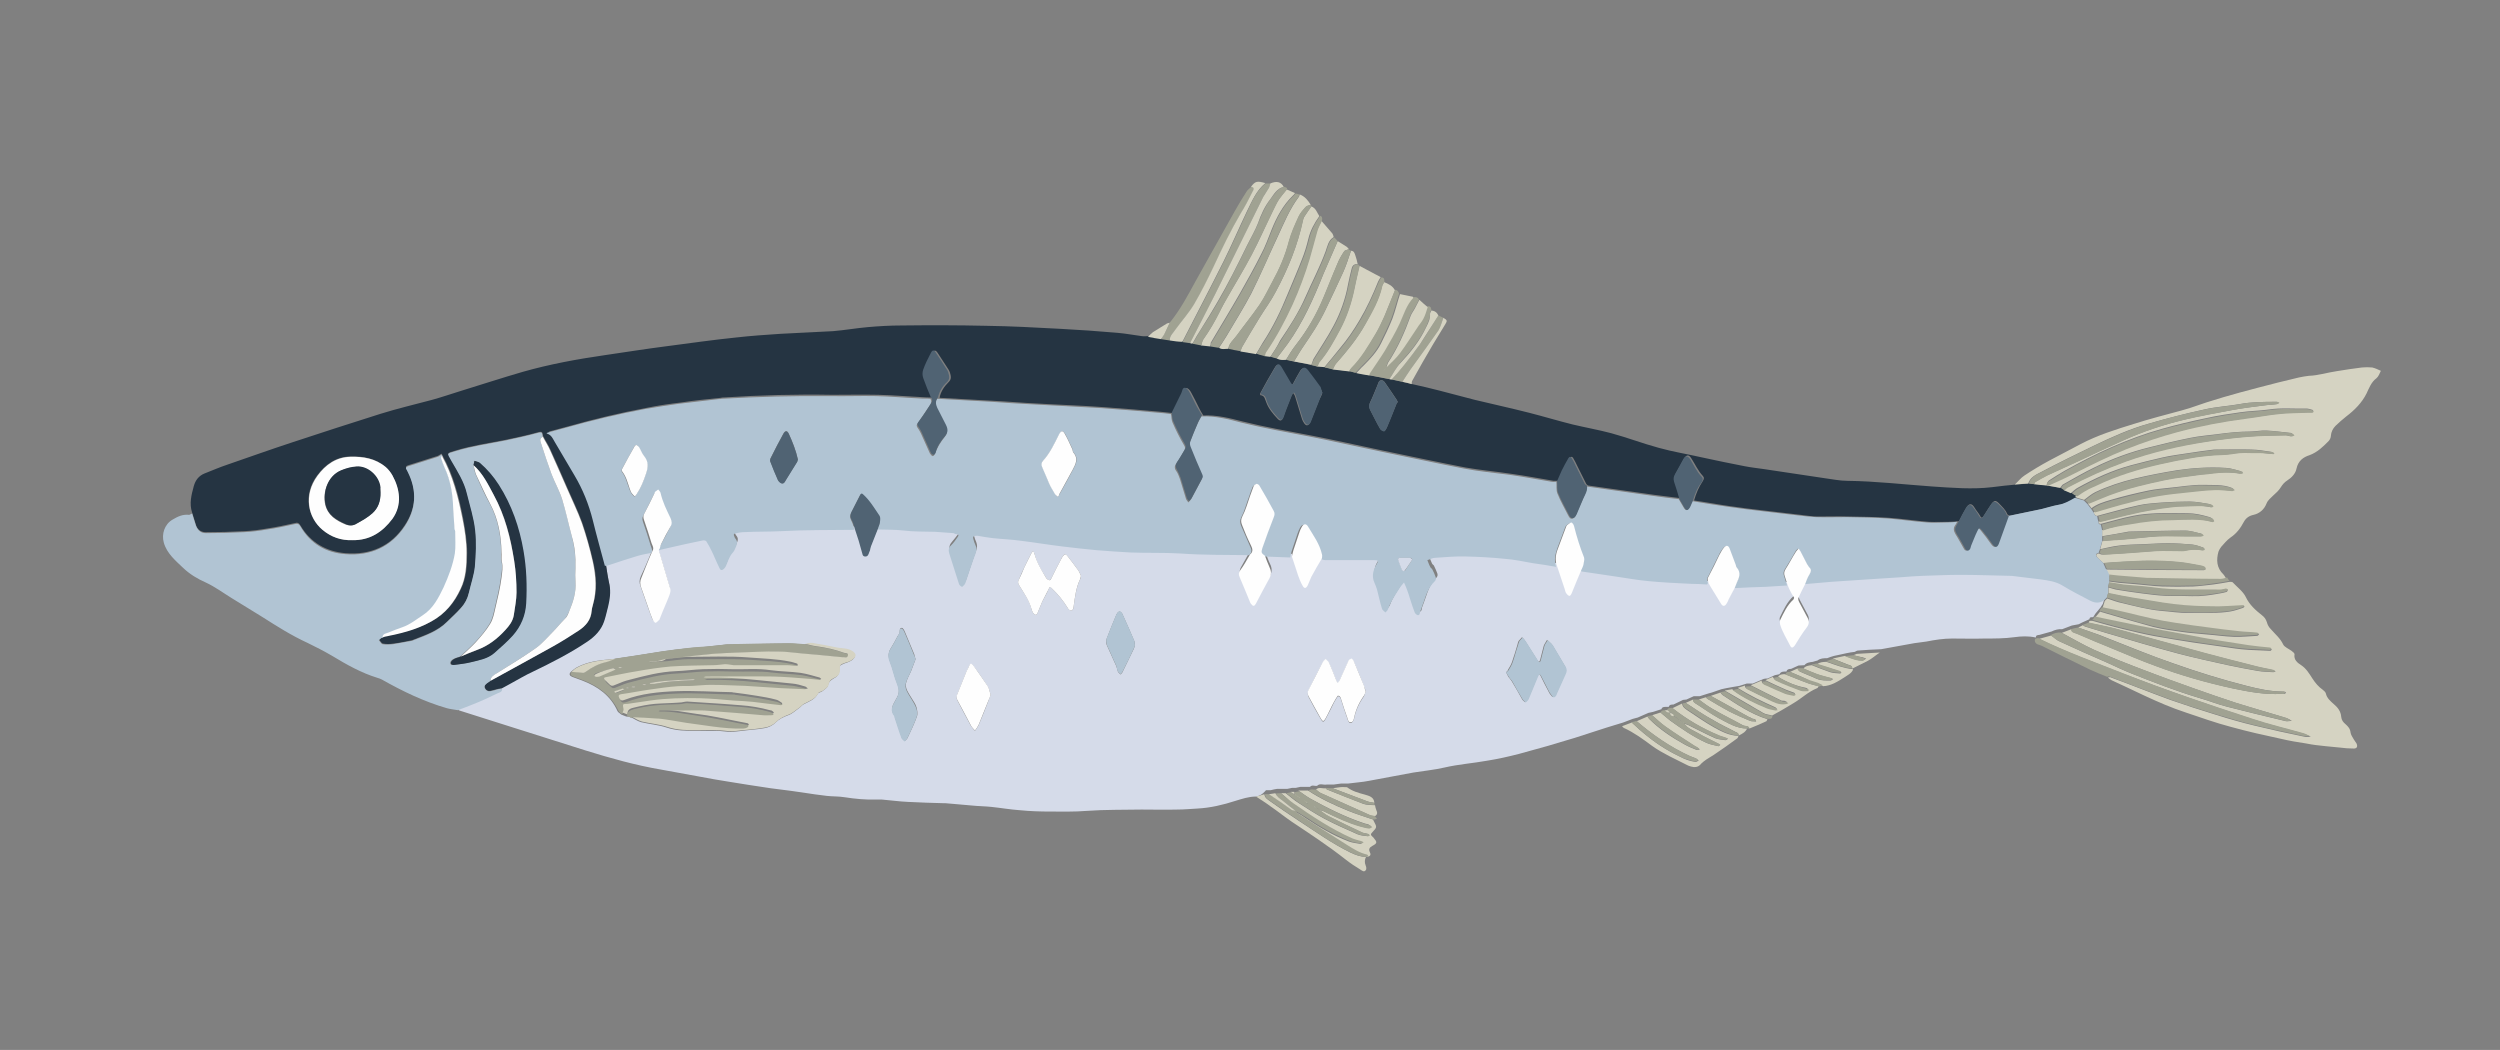 <?xml version="1.0" encoding="utf-8"?>
<!-- Generator: Adobe Illustrator 28.1.0, SVG Export Plug-In . SVG Version: 6.00 Build 0)  -->
<svg version="1.1" id="Ebene_1" xmlns="http://www.w3.org/2000/svg" xmlns:xlink="http://www.w3.org/1999/xlink" x="0px" y="0px"
	 viewBox="0 0 749.85 314.918" style="enable-background:new 0 0 749.85 314.918;" xml:space="preserve">
<rect x="0" y="0" width="749.85" height="314.918" fill="#808080" stroke="none"/>
<style type="text/css">
	.st0{fill:#D5DBE9;}
	.st1{fill:#253442;}
	.st2{fill:#B1C4D3;}
	.st3{fill:#D5D3C2;}
	.st4{fill:#A0A292;}
	.st5{fill:#FEFEFE;}
	.st6{fill:#506373;}
</style>
<g>
	<path class="st0" d="M376.723,238.918c-2.2,0-4.2,0.7-6.2,1.3
		c-3.7,1.2-7.5,2.1-11.4,2.3c-2,0.1-3.9,0.3-5.9,0.3
		c-3.6,0.1-7.2,0-10.8,0c-5.5,0.1-11,0-16.5,0.4
		c-3.6,0.3-7.3,0.2-10.9,0.2c-3,0-6.1-0.1-9.1-0.4
		c-2.9-0.2-5.7-0.7-8.6-1c-1.9-0.2-3.8-0.2-5.7-0.4
		c-2.7-0.2-5.3-0.5-8-0.7c-0.1,0-0.2,0-0.4,0
		c-3.6-0.1-7.3-0.2-10.9-0.4c-2.6-0.1-5.2-0.5-7.8-0.7
		c-0.5,0-1.1,0-1.6,0c-3.2,0.1-6.4-0.2-9.6-0.7
		c-1.8-0.3-3.6-0.2-5.3-0.4c-2.4-0.3-4.8-0.6-7.2-1
		c-1.2-0.2-2.3-0.3-3.5-0.5c-2.1-0.3-4.1-0.5-6.2-0.8
		c-2.2-0.3-4.4-0.7-6.6-1c-1.9-0.3-3.7-0.6-5.6-0.9
		c-3.1-0.5-6.2-1-9.2-1.6c-3.8-0.7-7.6-1.4-11.5-2.1
		c-7.6-1.3-15.1-3.4-22.5-5.7c-7.9-2.5-15.8-5-23.7-7.5
		c-4.7-1.5-9.5-3-14.2-4.5c-0.2-0.1-0.4-0.2-0.6-0.4
		c1.5-0.6,2.9-1,4.4-1.7c2.5-1.1,5.1-2.2,7.6-3.4
		c0.5-0.3,1.5-0.4,1.3-1.4c0.7-0.4,1.5-0.8,2.2-1.2
		c2.4-1.3,4.7-2.7,7.1-3.8c5.6-2.7,11.1-5.5,16.3-9
		c2.2-1.5,4.2-3.4,5-6.1c0.5-1.5,0.8-3,1.2-4.5
		c0.5-2.1,0.8-4.2,0.4-6.4c-0.4-2.1-0.7-4.2-1.1-6.3
		c0.3,0,0.6,0,0.9-0.1c3-1,6-2,9-2.9c1.3-0.4,2.7-0.6,4.1-0.9
		c-1.1,2.6-2.2,5.3-3.4,7.8c-0.5,1.1-0.5,2-0.1,3
		c0.7,2,1.4,4,2.1,6c0.5,1.3,0.9,2.6,1.4,3.8
		c0.1,0.3,0.6,0.8,0.8,0.8c0.4-0.1,0.7-0.5,1-0.8
		c0.1-0.1,0.2-0.3,0.3-0.5c1-2.3,2-4.7,2.9-7.1
		c0.2-0.6,0.4-1.3,0.2-1.9c-1.1-3.9-2.3-7.7-3.4-11.5
		c0-0.1,0.2-0.4,0.3-0.6c0.9-0.2,1.7-0.4,2.6-0.6
		c3.5-0.8,7-1.5,10.5-2.3c0.4-0.1,1,0,1.2,0.2
		c0.6,0.9,1.1,1.9,1.6,2.9c0.8,1.6,1.4,3.2,2.2,4.8
		c0.2,0.4,0.4,1.2,1.1,0.9c0.4-0.1,0.8-0.6,1-1.1
		c0.6-1.4,1-2.9,2.1-4.1c0.5-0.5,0.7-1.3,1-1.9
		c0.4-0.8,0.4-1.5-0.2-2.2c-0.2-0.2-0.3-0.5-0.4-0.8
		c-0.2-0.4-0.2-0.7,0.3-0.8c0.9-0.1,1.8-0.3,2.6-0.4
		c3.8-0.2,7.5-0.1,11.3-0.3c7.3-0.4,14.6-0.3,21.9-0.4
		c0.7,2.3,1.5,4.6,2.1,6.9c0.2,0.6,0.1,1.3,0.9,1.3
		c0.8,0.1,1-0.7,1.3-1.3c0.2-0.5,0.3-1.2,0.5-1.7
		c0.7-1.8,1.4-3.5,2.1-5.3c2.6,0.1,5.1,0,7.7,0.3
		c3.2,0.4,6.4,0.3,9.6,0.4c1.8,0.1,3.7,0.2,5.5,0.4
		c0.3,0,0.6,0.3,0.8,0.3c0.8,0,0.7,0.5,0.4,0.9
		c-0.6,0.8-1.2,1.6-1.9,2.4c-0.7,0.8-0.9,1.5-0.6,2.5
		c1,3,1.9,6.1,2.9,9.1c0.1,0.4,0.5,0.8,0.9,0.9
		c0.2,0.1,0.6-0.4,0.8-0.7c0.2-0.2,0.2-0.4,0.3-0.6
		c1-2.9,1.9-5.8,3-8.7c0.3-0.9,0.3-1.6,0-2.4
		c-0.3-0.6-0.5-1.3-0.7-2c-0.2-0.6,0-0.9,0.7-0.9
		c0.2,0,0.5,0,0.7,0c1.5,0.2,3,0.5,4.5,0.7c2.8,0.3,5.7,0.4,8.5,0.8
		c4.2,0.5,8.3,1.2,12.4,1.7c3.3,0.4,6.7,0.8,10.1,1.1
		s6.9,0.6,10.3,0.7c5,0.2,9.9,0,14.9,0.3
		c6.9,0.4,13.7,0.3,20.6,0.5c-0.9,1.5-1.7,3.1-2.6,4.6
		c-0.4,0.7-0.5,1.3-0.2,2.1c1.1,2.5,2.1,5.1,3.2,7.7
		c0,0.1,0.1,0.2,0.2,0.3c0.5,0.9,1,0.8,1.5-0.1
		c1.3-2.5,2.6-5.1,4-7.5c0.7-1.2,0.6-2.3,0-3.5
		c-0.5-1-0.9-2.2-1.3-3.3c2.6,0.1,5.3,0.2,7.9,0.3
		c0.6,1.8,1.2,3.7,1.8,5.5c0.4,1.1,0.8,2.2,1.4,3.2
		c0.5,0.9,1.1,0.8,1.5-0.1c0.4-0.8,0.6-1.8,1.1-2.6
		c1-1.9,2.1-3.7,3.2-5.6c0.5,0.1,1.1,0.3,1.6,0.4
		c3.4,0,6.7,0,10.1,0c1.5,0,3,0,4.5,0c1.1,0,1.2,0.2,0.7,1.2
		c-0.1,0.1-0.1,0.2-0.2,0.3c-1,1.6-1.3,3.3-0.5,5.2
		c0.3,0.7,0.6,1.4,0.8,2.1c0.5,1.9,0.9,3.9,1.5,5.8
		c0.1,0.4,0.7,0.8,1,1.1c0.3-0.3,0.6-0.6,0.8-1
		c0.9-2.5,2.4-4.6,3.8-6.8c0.3-0.4,0.7-0.8,1-1.2
		c0.2,0.5,0.4,0.9,0.6,1.4c0.3,0.6,0.5,1.3,0.7,1.9
		c0.6,1.8,1.2,3.6,1.8,5.4c0.2,0.4,0.6,1,1,1.1
		c0.7,0.1,0.7-0.7,0.8-1.2c0.1-0.3,0.2-0.6,0.3-0.8
		c1-2.5,1.5-5.2,3.3-7.4c0.5-0.6,1.3-1,1-2c-0.3-0.8-0.6-1.5-1-2.3
		c-0.1-0.3-0.5-0.4-0.6-0.7c-0.3-0.7-0.6-1.4-0.9-2.1
		c0.8-0.2,1.5-0.6,2.3-0.7c3.1-0.2,6.2-0.4,9.3-0.4
		c3.9,0.1,7.7,0.3,11.6,0.7c2.8,0.3,5.6,0.9,8.4,1.3
		c2.3,0.4,4.7,0.8,7,1.1c0.7,2.3,1.4,4.6,2.2,6.9
		c0.1,0.4,0.3,0.9,0.5,1.3c0.2,0.3,0.6,0.7,0.9,0.7
		c0.2,0,0.6-0.5,0.7-0.8c1-2.3,1.9-4.6,2.9-7
		c0.1,0.1,0.2,0.3,0.4,0.3c3.4,0.5,6.7,1,10.1,1.5
		c3.3,0.5,6.6,1.1,10,1.4c4.2,0.4,8.4,0.5,12.6,0.8
		c1.6,0.1,3.3,0.2,4.9,0.2c0.1,0,0.1-0.2,0.2-0.3
		c0.1,0.2,0.3,0.4,0.4,0.5c1.2,1.9,2.3,3.8,3.5,5.7
		c0.5,0.8,1.1,0.8,1.6,0c0.3-0.5,0.4-1,0.7-1.4
		c0.6-1.1,1.2-2.3,1.8-3.4c3.2-0.1,6.3-0.2,9.5-0.4
		c2.1-0.1,4.3-0.2,6.4-0.4c0.5,1.2,1.1,2.4,1.6,3.7
		c0.1,0.2,0,0.5-0.2,0.6c-1.9,1.7-2.9,4-4,6.2
		c-0.2,0.4-0.2,0.9,0,1.3c0.7,2.3,2.1,4.4,3.1,6.5
		c0.3,0.6,0.9,0.5,1.3-0.2c1.2-1.8,2.2-3.6,3.5-5.3
		c0.8-1,0.9-1.9,0.4-2.9c-0.8-1.5-1.6-3-2.4-4.5
		c-0.2-0.5-0.6-1.2-0.4-1.6c0.6-1.4,1.3-2.7,2-4.1
		c2.7-0.2,5.3-0.5,8-0.7c3.5-0.3,7-0.5,10.5-0.7
		c3.6-0.2,7.2-0.5,10.8-0.7c2.1-0.1,4.1-0.3,6.2-0.4
		c3.7-0.1,7.4-0.4,11.1-0.3c5,0,10,0.2,15,0.3c0.2,0,0.4,0,0.5,0
		c3,0.4,6,0.7,9,1.1c2.1,0.3,4.2,0.5,6.1,1.7
		c2.8,1.7,5.7,3.2,8.6,4.7c1.4,0.7,2.8,0.8,4.2-0.3
		c-0.2,0.7-0.5,1.4-0.7,2.2c-0.2,0.4-0.5,0.7-0.7,1.1
		c-0.5,0.6-1,1.2-1.5,1.8c-0.2,0.4-0.5,0.7-0.7,1.1
		c-0.5,0-1.1-0.1-1.1,0.6c-0.6,0.3-1.2,0.5-1.8,0.8
		c-0.5,0.2-1,0.5-1.4,0.7c-0.7,0.1-1.4,0.3-2.1,0.4
		c-1,0.4-1.9,0.7-2.9,1.1c-1.1-0.1-2.2,0.2-3.2,0.7
		c-1.2,0.3-2.4,0.7-3.6,1c-0.5,0.1-1.1,0-1.1,0.8
		c-2.2-0.5-4.3-0.4-6.5-0.1c-2.9,0.4-5.9,0.4-8.9,0.4
		c-3.2,0.1-6.5,0-9.7,0c-2.6,0-5.2,0.4-7.7,0.9
		c-1.2,0.2-2.5,0.3-3.7,0.5c-2.2,0.4-4.4,0.8-6.6,1.2
		c-1.1,0.2-2.2,0.4-3.3,0.6c-2.3,0.1-4.6,0.2-6.9,0.4
		c-0.3,0-0.7,0.2-1,0.4c-0.8,0.1-1.7,0.2-2.5,0.4
		c-1.2,0.3-2.4,0.5-3.7,0.8c-0.7,0.2-1.4,0.4-2.1,0.7
		c-1,0-2,0-2.9,0.7c-0.5,0.1-1,0.3-1.4,0.4c-0.9,0.1-1.9,0.2-2.5,1
		c-0.6,0-1.2,0.1-1.8,0.1c-0.7,0.3-1.5,0.7-2.2,1
		c-0.6,0-1.2,0.1-1.4,0.8c-0.8,0-1.6-0.1-2.1,0.8
		c-0.5,0.1-1,0.2-1.4,0.3c-0.7,0.3-1.4,0.7-2.2,1
		c-0.4,0-0.7,0-1.1,0.1l-3.3,1.4c-0.6,0-1.2,0-1.8,0
		c-0.7,0.2-1.5,0.5-2.2,0.7c-0.6,0.1-1.2,0.2-1.8,0.3
		c-0.7,0.1-1.5,0.3-2.2,0.4c-0.5,0.1-0.9,0.2-1.4,0.3
		c-1,0.3-1.9,0.7-2.9,1c-0.5,0.1-1,0.3-1.4,0.4l-2.2,0.7
		c-0.6,0-1.2,0-1.8,0c-0.7,0.3-1.5,0.7-2.2,1
		c-0.3,0-0.7,0.1-1,0.1c-1,0.5-1.9,0.9-2.9,1.4
		c-0.6,0-1.2,0-1.4,0.7c-0.2,0-0.5,0-0.8,0c-0.6,0-1.2,0-1.4,0.7
		l-2.5,0.8c-0.5,0.1-1,0.2-1.4,0.3l-3.2,1.4c-0.5,0.1-1,0.3-1.5,0.4
		c-1,0.4-1.9,0.7-2.9,1.1c-1.6,0.5-3.3,1-4.9,1.5
		c-3.2,1-6.4,2.1-9.6,3.1c-5.5,1.7-11.1,3.3-16.7,4.8
		c-3.1,0.8-6.2,1.5-9.3,2c-4.4,0.8-8.8,1.1-13.1,2.1
		c-3,0.7-6.2,1-9.3,1.5c-4.5,0.8-8.9,1.7-13.4,2.5
		c-2,0.4-4.1,0.5-6.2,0.8c-0.7,0-1.4,0-2.1,0
		c-0.7,0.1-1.5,0.2-2.2,0.3c-0.7,0-1.4,0-2.1,0
		c-1,0.2-2-0.5-2.9,0.4c-0.7,0.1-1.5-0.4-2.1,0.3c-1,0-2,0-2.9,0
		c-0.5,0.1-0.9,0.2-1.4,0.3c-0.4,0-0.7,0-1.1,0l-1.4,0.3
		c-0.5,0-1,0-1.4,0c-0.6,0-1.1,0-1.7,0c-0.6,0.1-1.2,0.2-1.9,0.4
		c-0.5,0-0.9,0-1.4,0C378.423,238.518,377.623,238.718,376.723,238.918
		L376.723,238.918z M189.223,215.118c1,0.5,2,1.2,3.1,1.5
		c2.5,0.6,5.2,0.8,7.6,1.6c3,1,5.9,1,9,1c2,0,4.1,0,6.1,0
		c1.4,0,2.8,0.3,4.2,0.3c1.1,0,2.2-0.2,3.3-0.3
		c2.2-0.3,4.5-0.4,6.7-0.8c1.2-0.2,2.4-0.7,3.4-1.7
		s2.4-1.7,3.8-2.2c1.2-0.4,2.2-1.4,3.2-2.1
		c0.5-0.3,0.8-0.8,1.3-1.1c1.6-0.9,3.5-1.4,4.4-3.3
		c0.2-0.3,0.9-0.4,1.2-0.6c0.7-0.6,1.7-1.1,1.8-1.8
		c0.2-1.1,0.9-1.6,1.7-2.1c1-0.5,1.7-1.2,1.7-2.5
		c-0.1-1.3,0.1-1.4,1.5-2c0.7-0.2,1.4-0.5,2-0.8
		c1.6-1,1.5-2,0-2.9c-0.4-0.2-0.9-0.4-1.3-0.5
		c-1-0.2-2-0.2-3-0.4c-2.5-0.4-5-1-7.5-1.4c-0.7-0.1-1.5,0.2-2.2,0.3
		c-1.6-0.1-3.2-0.3-4.8-0.3c-6,0.1-12.1,0.2-18.1,0.3
		c-0.1,0-0.2,0-0.4,0c-2.2,0.2-4.4,0.5-6.5,0.7
		c-1.7,0.2-3.3,0.2-5,0.4c-2.6,0.3-5.3,0.6-7.9,1
		c-2.7,0.4-5.5,0.9-8.2,1.3c-2,0.3-4,0.6-6,0.9
		c-1,0.1-2,0.2-3,0.3c-3,0.3-5.9,0.9-8.6,2.4
		c-0.5,0.3-1,0.8-1.5,1.2c-0.7,0.7-0.3,1.2,0.4,1.5
		c1,0.4,2,0.7,3,1.1c4.7,1.8,8.5,4.5,10.6,9.2
		c0.2,0.4,0.7,0.6,1.1,1c0.5,0.2,1,0.4,1.5,0.6
		C188.523,214.918,188.823,215.018,189.223,215.118L189.223,215.118z M409.623,207.518
		c-0.1-0.5-0.2-1-0.4-1.4c-1-2.6-2.1-5.2-3.2-7.7
		c-0.1-0.3-0.5-0.7-0.7-0.7c-0.3,0.1-0.8,0.4-0.9,0.7
		c-0.9,1.9-1.7,3.9-2.6,5.8c-0.1,0.3-0.4,0.5-0.6,0.8
		c-0.1-0.2-0.3-0.5-0.4-0.7c-0.7-1.8-1.4-3.6-2.2-5.4
		c-0.2-0.4-0.7-0.8-1-1.1c-0.3,0.3-0.7,0.6-0.9,1
		c-1.5,2.8-2.9,5.5-4.3,8.4c-0.2,0.5-0.2,1.2,0,1.7
		c1.2,2.3,2.4,4.5,3.7,6.7c0.6,1.1,0.9,1.1,1.5,0
		c0.9-1.6,1.7-3.3,2.5-4.9c0.3-0.6,0.7-1.2,1.1-1.8
		c0.1-0.1,0.5-0.1,0.6,0.1c0.2,0.2,0.3,0.5,0.4,0.8
		c0.6,1.9,1.2,3.8,1.9,5.7c0.2,0.6,0.4,1.5,1.2,1.3
		c0.3-0.1,0.7-0.8,0.8-1.2c0.5-2.5,1.5-4.7,3-6.8
		C409.323,208.218,409.423,207.818,409.623,207.518L409.623,207.518z M451.723,201.618
		c0.3,0.6,0.5,1,0.7,1.4c0.3,0.4,0.7,0.8,1,1.3
		c1.1,1.8,2.1,3.6,3.1,5.4c0.2,0.4,0.6,0.6,0.9,0.9
		c0.3-0.3,0.7-0.6,0.9-1c1-2.3,2-4.7,2.9-7
		c0.1-0.2,0.2-0.3,0.4-0.5c0.1,0.2,0.3,0.3,0.4,0.5
		c0.8,1.6,1.6,3.3,2.5,4.9c0.2,0.5,0.6,0.9,0.9,1.3
		c0.3,0.4,0.7,0.3,1-0.1c0.2-0.2,0.3-0.5,0.4-0.8
		c0.9-1.9,1.7-3.9,2.6-5.8c0.4-0.8,0.4-1.4,0-2.2
		c-1.3-2.1-2.5-4.3-3.8-6.4c-0.4-0.6-1-1-1.6-1.6
		c-0.3,0.6-0.8,1.2-1,1.8c-0.4,1.4-0.7,2.8-1.1,4.3
		c-0.1,0.2-0.2,0.4-0.3,0.5c-0.1-0.1-0.3-0.2-0.4-0.3
		c-1.3-2-2.5-4-3.8-6c-0.2-0.4-0.6-0.7-0.9-1.1
		c-0.3,0.4-0.7,0.7-1,1.1c-0.2,0.3-0.3,0.8-0.4,1.2
		c-0.5,1.7-1,3.4-1.6,5.1c-0.3,0.9-0.8,1.7-1.3,2.5
		C452.323,201.218,452.023,201.318,451.723,201.618L451.723,201.618z M324.223,172.718
		c-0.2-0.5-0.4-1-0.7-1.5c-1.1-1.5-2.2-3-3.3-4.4
		c-0.6-0.7-1-0.7-1.5,0.1c-0.2,0.3-0.4,0.6-0.5,0.9
		c-1,1.9-2,3.8-2.9,5.7c-0.4,0.8-0.8,0.5-1.2,0.2
		c-0.3-0.2-0.4-0.5-0.6-0.8c-1.4-2.2-2.7-4.5-3.3-7
		c-0.1-0.2-0.3-0.4-0.4-0.6c-0.1,0.2-0.3,0.3-0.4,0.5
		c-0.8,1.5-1.5,2.9-2.2,4.4c-0.6,1.2-1.1,2.4-1.6,3.6
		c-0.3,0.6-0.3,1.1,0.1,1.8c1.4,2.3,3.1,4.5,3.7,7.2
		c0.1,0.4,0.3,0.8,0.5,1.1c0.2,0.2,0.5,0.5,0.8,0.5
		c0.2,0,0.4-0.4,0.5-0.6c0.5-1.1,0.9-2.3,1.4-3.4
		c0.6-1.2,1.3-2.3,1.8-3.5c0.5-1.1,0.5-1.1,1.2-0.3
		c1.8,1.7,3.3,3.6,4.6,5.7c0.2,0.4,0.7,0.8,1,0.8
		c0.7,0,0.7-0.6,0.8-1.2c0.4-2.7,0.7-5.5,1.9-8.1
		C324.123,173.618,324.123,173.218,324.223,172.718L324.223,172.718z M274.623,197.718
		c-0.2-0.6-0.3-1.1-0.4-1.5c-0.9-2.2-1.9-4.5-2.8-6.7
		c-0.2-0.5-0.6-1.2-0.9-1.2c-0.8,0-0.6,0.8-0.7,1.4
		c-0.1,0.4-0.4,0.8-0.6,1.1c-0.6,1.1-1.2,2.3-1.9,3.4
		c-0.9,1.3-1,2.6-0.4,4.1c0.9,2.2,1.3,4.5,2.2,6.7
		c0.6,1.5,0.7,2.8-0.1,4.2c-0.2,0.3-0.3,0.6-0.5,0.9
		c-0.9,1.5-1.5,2.9-0.2,4.5c0.1,0.1,0.1,0.4,0.1,0.5
		c0.7,2.1,1.4,4.1,2.1,6.2c0.1,0.4,0.6,0.6,0.9,0.9
		c0.3-0.3,0.6-0.5,0.8-0.9c1-2.1,2-4.2,2.8-6.4
		c0.3-0.8,0.1-1.9-0.1-2.7c-0.3-1.1-1-2-1.6-3
		c-2.1-3.3-2.1-3.7-0.4-7.2c0.1-0.2,0.2-0.4,0.3-0.6
		C273.623,200.318,274.123,199.018,274.623,197.718L274.623,197.718z M297.123,208.418
		c-0.3-0.9-0.4-1.7-0.8-2.4c-1.3-2-2.6-4-4-5.8
		c-1.1-1.5-1.3-1.4-2,0.4c-0.1,0.3-0.3,0.6-0.5,1
		c-0.9,2.2-1.8,4.5-2.7,6.7c-0.2,0.6-0.3,1.1,0,1.7
		c1.4,2.6,2.7,5.2,4.1,7.7c0.3,0.5,0.8,1,1.2,1.5
		c0.4-0.6,0.8-1.1,1.1-1.7c1-2.4,2-4.8,2.9-7.2
		C296.723,209.518,296.923,208.918,297.123,208.418L297.123,208.418z M340.423,193.518
		c0-0.5,0-0.8-0.1-1c-1.2-2.8-2.4-5.6-3.7-8.4
		c-0.1-0.3-0.7-0.8-0.9-0.7c-0.4,0.1-0.7,0.6-0.9,1
		c-1,2.4-2,4.8-2.9,7.2c-0.2,0.6-0.2,1.4,0.1,2
		c0.9,2.1,1.9,4.1,2.8,6.2c0.2,0.5,0.3,1.1,0.5,1.7
		c0.2,0.3,0.5,0.5,0.8,0.8c0.2-0.3,0.5-0.5,0.6-0.8
		c1.1-2.3,2.3-4.7,3.4-7C340.323,194.018,340.323,193.718,340.423,193.518
		L340.423,193.518z"/>
	<path class="st1" d="M181.723,169.118c0.3,2.1,0.6,4.2,1.1,6.3
		c0.4,2.2,0.1,4.3-0.4,6.4c-0.4,1.5-0.7,3-1.2,4.5
		c-0.9,2.7-2.8,4.6-5,6.1c-5.2,3.5-10.7,6.3-16.3,9
		c-2.4,1.1-4.7,2.5-7.1,3.8c-0.7,0.4-1.5,0.8-2.2,1.2
		c-0.4,0.1-0.8,0.1-1.2,0.2c-0.8,0.2-1.6,0.4-2.4,0.6
		c-0.7,0.1-1.3-0.2-1.6-0.9c-0.3-0.7,0.2-1.1,0.7-1.5
		c0.3-0.2,0.7-0.5,1-0.7c6.3-3.4,12.6-6.8,18.8-10.4
		c2.7-1.5,5.2-3.2,7.8-4.8c2.1-1.4,3.6-3.1,3.8-5.8
		c0-0.6,0.2-1.3,0.4-1.9c1.3-4.3,1-8.5,0-12.8
		c-0.9-3.9-2-7.9-3.3-11.7c-1.3-3.6-3-7-4.5-10.5
		c-1.6-3.8-3.3-7.5-5-11.3c-0.6-1.4-1.5-2.7-2.2-4.1
		c0-0.1-0.1-0.2-0.1-0.3c-0.1-0.8-0.2-1.2-1.3-0.9
		c-3.2,0.9-6.5,1.6-9.8,2.3c-5,1-10.1,1.7-15,3.2
		c-2.8,0.9-2.6,0.4-1.2,3c1.7,3.1,3.7,6.1,4.6,9.7
		c0.9,3.7,2.1,7.4,2.5,11.1c0.4,3.6,0.2,7.3-0.1,10.9
		c-0.2,2.6-1.2,5.2-1.8,7.8c-0.4,1.7-1.2,3.3-2.4,4.6
		c-1.3,1.5-2.8,2.8-4.2,4.2c-2.8,2.8-6.4,4-10,5.4
		c-0.2,0.1-0.3,0.1-0.5,0.2c-1.9,0.4-3.7,0.8-5.6,1
		c-1.1,0.2-2.2,0.2-3.2,0c-0.4-0.1-0.8-0.8-1.1-1.2
		c0.2-0.2,0.5-0.4,0.7-0.6c0.1-0.1,0.2-0.2,0.4-0.3l0,0
		c5.1-1,10.1-2.1,14.7-4.6c4.2-2.3,6.9-5.7,8.8-9.8
		c1.6-3.3,1.8-7.1,1.8-10.7c0-3.5-0.6-6.9-1.2-10.3
		c-1.3-6.6-2.9-13-6.2-18.9c-0.3-0.7-0.3-0.6-0.7-0.3
		c-0.4,0.3-0.8,0.5-1.3,0.6c-2.7,0.9-5.5,1.7-8.2,2.6
		c-0.7,0.2-1,0.5-0.5,1.2c0.1,0.2,0.2,0.4,0.3,0.6
		c2.9,5.6,2.5,11.1-0.9,16.2c-4.1,6.3-10.3,9-17.8,8.4
		c-5.8-0.5-10.5-3.2-13.5-8.3c-0.5-0.8-0.9-1-1.8-0.7
		c-2.7,0.6-5.5,1.2-8.2,1.6c-2.3,0.4-4.6,0.7-6.9,0.8
		c-3.8,0.2-7.7,0.3-11.5,0.3c-1.7,0-2.7-1-3.1-2.7
		c-0.3-1.1-0.7-2.1-1-3.2c-0.9-2.7-0.2-5.3,0.5-7.9
		c0.5-1.8,1.5-3.1,3.2-3.8c2.3-0.9,4.6-1.9,7-2.7
		c6.4-2.2,12.8-4.5,19.2-6.6c8.8-2.9,17.7-5.8,26.6-8.6
		c5.1-1.6,10.3-2.8,15.5-4.2c2.9-0.8,5.8-1.8,8.7-2.7
		c6.2-1.9,12.3-3.9,18.5-5.7c8.1-2.3,16.3-3.8,24.6-5
		c6.2-0.9,12.4-1.9,18.7-2.7c6.9-0.9,13.8-1.9,20.7-2.6
		c4.4-0.5,8.8-0.8,13.3-1.1c5.3-0.3,10.5-0.5,15.8-0.8
		c3.5-0.3,6.9-0.9,10.3-1.2s6.8-0.5,10.2-0.5
		c8.5-0.1,16.9-0.1,25.4,0.1c7.4,0.1,14.7,0.5,22.1,0.9
		c5.7,0.3,11.5,0.7,17.2,1.2c2.5,0.2,5,0.7,7.4,1
		c0.6,0.1,1.3,0,2,0l3.9,0.7c0.9,0.1,1.7,0.3,2.6,0.4
		c1.3,0.2,2.6,0.3,3.9,0.5c0.7,0.1,1.4,0.2,2.1,0.3
		c0.2,0,0.5,0.1,0.7,0.1l2.6,0.5c0.9,0.1,1.9,0.2,2.8,0.3
		c0.9,0.2,1.7,0.3,2.6,0.5c0.9,0.6,1.9,0.3,2.8,0.3
		l3.6,0.8c1.6,0.3,3.1,0.5,4.7,0.8
		c0.8,0.2,1.7,0.4,2.5,0.7c0.6,0.1,1.2,0.1,1.8,0.2
		c0.6,0.2,1.2,0.3,1.8,0.5c0.9,0.5,1.8,0.5,2.8,0.4
		c0.8,0.2,1.6,0.4,2.4,0.6c1.7,0.3,3.5,0.7,5.2,1
		c0.6,0.2,1.2,0.4,1.9,0.5c0.7,0.1,1.4,0.1,2.1,0.2
		c0.8,0.2,1.7,0.4,2.5,0.6c1.7,0.2,3.3,0.4,5,0.6
		c0.6,0.2,1.2,0.3,1.9,0.5c1.3,0.2,2.6,0.4,3.9,0.7
		c2.1,0.4,4.1,0.8,6.2,1.2c0.2,0,0.5,0,0.7,0.1
		c1.1,0.2,2.2,0.5,3.2,0.7s1.9,0.5,2.9,0.7
		c2.7,0.6,5.3,1.2,8,1.9c3.6,0.9,7.1,1.9,10.7,2.8
		c5.4,1.3,10.9,2.5,16.4,3.9c4.3,1.1,8.6,2.4,13,3.5
		c3.8,0.9,7.7,1.6,11.5,2.6c4.8,1.3,9.5,3.1,14.3,4.4
		c4.3,1.2,8.7,1.9,13.1,2.9c4.2,0.9,8.4,1.8,12.6,2.6
		c2,0.4,4,0.6,6,0.9c6,0.9,12,1.8,18,2.7
		c2.3,0.3,4.6,0.8,6.9,0.8c8.5,0.1,17,1.1,25.5,1.7
		c6,0.4,12,0.9,17.9,0.2c2.4-0.3,4.9-0.6,7.3-0.8
		c1.3-0.1,2.7-0.2,4-0.3l1.5,0.2c1.3,0.1,2.6,0.2,3.9,0.4
		c0.1,0,0.3,0.1,0.4,0.1c1.3,0.2,2.6,0.5,3.9,0.7
		c0.4,0.2,0.7,0.5,1.1,0.7c0.7,0.3,1.4,0.6,2.1,0.9
		c0.5,0.3,0.9,0.6,1.4,0.9c-0.1,0.1-0.2,0.2-0.2,0.3
		c-1.5,0.9-3.1,1.8-4.9,2.1s-3.5,0.9-5.2,1.3
		c-3.4,0.7-6.7,1.4-10.1,2.1c-0.2-0.2-0.6-0.3-0.7-0.6
		c-0.5-1.3-1.5-2.1-2.4-3.1c-1.1-1.1-1.5-1-2.4,0.3
		c-0.8,1.1-1.5,2.3-2.2,3.4c-0.3,0.5-0.7,0.9-1.1,0
		c-0.5-0.9-1.2-1.6-1.7-2.5c-0.8-1.3-1.6-1.3-2.4,0
		s-1.5,2.7-2.2,4.1c-1,0.1-2,0.2-3,0.2c-2,0-4.1,0.1-6.1,0
		c-3.9-0.3-7.8-0.9-11.8-1.2c-4.1-0.3-8.1-0.3-12.2-0.4
		c-3.1-0.1-6.2,0-9.3,0c-1.7,0-3.5-0.3-5.2-0.5
		c-3.7-0.4-7.3-0.9-11-1.3c-3.4-0.4-6.8-0.8-10.1-1.3
		c-3.6-0.5-7.2-1.2-10.8-1.7c0.6-2.1,1.4-4,2.6-5.8
		c0.4-0.6,0.5-1.1,0-1.6c-1.4-1.5-2.3-3.5-3.4-5.2
		c-0.8-1.3-1.5-1.2-2.3,0.2c-0.7,1.4-1.4,2.7-2.2,4
		c-0.5,0.8-0.7,1.6-0.4,2.5c0.6,1.7,1.1,3.5,1.6,5.2
		c-2.6-0.3-5.3-0.7-7.9-1c-6.6-0.9-13.2-1.9-19.8-2.8
		c-0.2-0.2-0.5-0.3-0.6-0.6c-0.9-1.7-1.7-3.5-2.6-5.2
		c-0.4-0.8-0.8-1.7-1.3-2.5c-0.3-0.4-0.7-0.4-1,0
		c-0.7,1.2-1.4,2.4-2,3.7c-0.5,1-1,2.1-1.4,3.2c-0.5,0-1,0-1.4,0
		c-4.2-0.7-8.4-1.5-12.7-2.1c-4.6-0.7-9.3-1.1-13.8-1.9
		c-8.3-1.6-16.6-3.4-24.9-5.1c-7.1-1.5-14.2-3.1-21.4-4.5
		c-6.8-1.3-13.7-2.5-20.5-4.2c-3.9-1-7.8-2-11.8-1.8
		c-0.5-0.8-1-1.6-1.4-2.5c-0.7-1.4-1.4-2.9-2.2-4.3
		c-0.3-0.6-0.9-1.4-1.4-1.4c-0.8-0.1-0.8,1-1.1,1.6
		c-1,2-1.9,3.9-2.9,5.9c-1.2-0.1-2.5-0.3-3.7-0.4
		c-5.7-0.5-11.4-1-17.2-1.4c-6.7-0.5-13.5-0.7-20.2-1.1
		c-4.3-0.2-8.6-0.6-12.9-0.8c-5.4-0.3-10.7-0.6-16.1-0.9
		c0.3-1.8,1.4-3.4,2.6-4.6c1.1-1,0.8-1.9,0.5-3
		c-0.1-0.3-0.3-0.7-0.5-1c-1.1-1.6-2.1-3.3-3.2-4.9
		c-0.6-0.9-1.1-0.9-1.6,0.2c-0.8,1.6-1.6,3.2-2.2,4.8
		c-0.3,0.8-0.2,1.8,0,2.6c0.6,2,1.5,3.9,2.3,5.8
		c-1.1,0-2.2,0-3.2-0.1c-4.4-0.2-8.7-0.6-13.1-0.7
		c-4.6-0.1-9.2,0-13.8,0c-10.8-0.2-21.7,0.1-32.5,0.8
		c-0.3,0-0.6,0-0.9,0.1c-4,0.4-8,0.8-11.9,1.4
		c-3.4,0.4-6.9,0.9-10.3,1.6c-8,1.5-15.9,3.4-23.7,5.6
		c-1.7,0.5-3.5,0.9-5.2,1.4c-0.2,0-0.3,0.1-0.5,0.2
		c0.1,0.1,0.2,0.2,0.3,0.2c1.2,0.4,1.7,1.5,2.2,2.5
		c2,3.3,4,6.7,5.9,10c2.5,4.2,4.3,8.8,5.5,13.5
		C179.223,160.118,180.523,164.618,181.723,169.118L181.723,169.118z M105.623,162.018
		c5.3,0.1,9-2.4,12-6.5c3-4.2,2.2-9,0-13c-0.5-0.9-1.2-1.8-2-2.5
		c-3.1-2.6-6.7-3.2-10.6-3.1c-4.3,0.1-7.4,2.4-9.9,5.7
		c-4.3,5.8-2.8,12.5,1.5,16.2C99.423,161.118,102.323,162.118,105.623,162.018
		L105.623,162.018z M396.623,117.818c-0.2-0.5-0.4-1.1-0.7-1.5
		c-1.2-1.7-2.5-3.4-3.8-5.1c-0.8-1-1.5-1-2.2,0.1
		c-0.7,1.2-1.4,2.4-2,3.6c-0.4,0.8-0.6,0.7-1,0
		c-0.9-1.6-1.8-3.1-2.7-4.6c-0.7-1.2-1.2-1.2-1.9,0
		c-1.5,2.5-2.9,5-4.3,7.6c-0.1,0.1,0,0.6,0,0.6
		c1.4,0.1,1.4,1.4,1.8,2.2c0.7,1.9,2,3.4,3.3,4.8
		c0.9,1,1.4,0.7,1.8-0.5c0.7-2.1,1.6-4.2,2.4-6.3
		c0.1-0.3,0.4-0.6,0.6-0.8c0.2,0.3,0.4,0.6,0.5,0.9
		c0.6,2,1.2,3.9,1.8,5.9c0.2,0.7,0.4,1.4,0.8,2
		c0.7,1.2,1.4,1.1,2-0.1c0.9-2.2,1.7-4.4,2.6-6.6
		C396.123,119.118,396.423,118.518,396.623,117.818L396.623,117.818z M419.223,120.518
		c-0.1-0.2-0.2-0.4-0.3-0.6c-0.5-0.7-0.9-1.4-1.4-2.1
		c-0.7-1.1-1.5-2.1-2.2-3.2c-0.5-0.7-1.5-0.9-1.9,0.2
		c-0.1,0.3-0.2,0.6-0.3,0.8c-0.7,1.6-1.3,3.3-2.1,4.9
		c-0.4,0.8-0.4,1.6-0.1,2.3c1,1.9,1.9,3.8,3,5.7
		c0.2,0.4,0.8,0.7,1.2,0.8c0.2,0,0.6-0.6,0.8-1
		c1-2.5,2-4.9,3-7.4C419.023,120.918,419.123,120.818,419.223,120.518
		L419.223,120.518z"/>
	<path class="st2" d="M114.323,191.418c-0.2,0.2-0.5,0.4-0.7,0.6
		c0.4,0.4,0.7,1.1,1.1,1.2c1.1,0.2,2.2,0.1,3.2,0
		c1.9-0.3,3.7-0.7,5.6-1c0.2,0,0.3-0.1,0.5-0.2
		c3.6-1.4,7.2-2.6,10-5.4c1.4-1.4,2.9-2.7,4.2-4.2
		c1.2-1.3,2-2.8,2.4-4.6c0.6-2.6,1.5-5.2,1.8-7.8
		c0.3-3.6,0.5-7.3,0.1-10.9c-0.4-3.8-1.6-7.4-2.5-11.1
		c-0.8-3.5-2.8-6.6-4.6-9.7c-1.4-2.6-1.6-2.1,1.2-3
		c4.9-1.5,10-2.2,15-3.2c3.3-0.7,6.5-1.4,9.8-2.3
		c1.1-0.3,1.2,0,1.3,0.9c0,0.1,0.1,0.2,0.1,0.3
		c-1.2,0.5-0.7,1.4-0.5,2.1c1,3,2,6.1,3.1,9.1
		c1,2.6,2.4,5,3.2,7.6c1.2,3.7,1.9,7.4,2.9,11.1
		c0.8,3.1,1.2,6.2,1.1,9.4c-0.1,1.4-0.1,2.9,0,4.3
		c0.2,3-0.7,5.7-1.8,8.5c-0.4,0.9-0.8,1.8-1.5,2.6
		c-1.3,1.3-2.4,2.7-3.6,3.9c-1.6,1.6-3.1,3.4-4.9,4.7
		c-3.8,2.7-7.9,5.1-11.8,7.6c-0.9,0.6-1.9,1.1-1.9,2.3
		c-0.3,0.2-0.7,0.5-1,0.7c-0.5,0.4-1,0.8-0.7,1.5s0.9,1,1.6,0.9
		c0.8-0.1,1.6-0.4,2.4-0.6c0.4-0.1,0.8-0.1,1.2-0.2
		c0.1,1-0.8,1.2-1.3,1.4c-2.5,1.2-5,2.4-7.6,3.4
		c-1.4,0.6-2.9,1.1-4.4,1.7c-1.1-0.2-2.2-0.3-3.3-0.6
		c-6.9-2-13.3-5.1-19.5-8.6c-0.4-0.2-0.9-0.4-1.3-0.5
		c-4.9-1.5-9.3-4-13.6-6.6c-2.4-1.4-4.9-2.7-7.4-3.9
		c-4.8-2.2-9.2-5-13.6-7.8c-3-1.9-6.1-3.7-9.1-5.6
		c-2.6-1.6-5-3.4-7.8-4.7c-2.5-1.1-4.8-2.5-6.7-4.3
		c-2.3-2.2-5-4.4-5.9-7.7c-0.7-2.5,0.2-5.5,2.7-6.9
		c1.5-0.9,3-1.6,4.9-1.4c0.3,0,0.6-0.3,0.9-0.4
		c0.3,1.1,0.7,2.1,1,3.2c0.5,1.7,1.5,2.7,3.1,2.7
		c3.8,0,7.7-0.1,11.5-0.3c2.3-0.1,4.6-0.4,6.9-0.8
		c2.8-0.4,5.5-1,8.2-1.6c0.9-0.2,1.4-0.1,1.8,0.7
		c3,5.2,7.7,7.9,13.5,8.3c7.4,0.6,13.6-2.1,17.8-8.4
		c3.4-5.1,3.7-10.6,0.9-16.2c-0.1-0.2-0.2-0.4-0.3-0.6
		c-0.5-0.7-0.2-1,0.5-1.2c2.7-0.9,5.5-1.7,8.2-2.6
		c0.4-0.1,0.9-0.3,1.3-0.6s0.4-0.4,0.7,0.3
		c-0.1,0.3-0.3,0.5-0.2,0.8c0.3,0.9,0.6,1.8,1,2.7
		c1.7,3.9,2.5,8,2.6,12.3c0,2.1,0.2,4.2,0.4,6.2
		c0,0.2,0.2,0.5,0.2,0.7c0,2.2,0.2,4.4-0.1,6.6
		c-0.6,3.6-1.8,7-3.4,10.2c-1.5,3.2-3.1,6.4-6.2,8.3
		c-2,1.3-3.8,2.8-6.1,3.6c-1.4,0.5-2.8,1-4.2,1.6
		c-0.7,0.3-1.7,0.3-1.8,1.4l0,0
		C114.623,191.218,114.523,191.318,114.323,191.418L114.323,191.418z M142.023,139.518
		c0.2,1,0.3,2,0.7,2.9c1.3,2.9,2.6,5.9,4.2,8.7
		c2.4,4.5,3.3,9.4,3.4,14.4c0,1-0.2,2,0.1,2.9
		c0.4,1.7,0,3.3-0.2,4.9c-0.4,3-1.1,5.9-1.8,8.9
		c-0.4,1.7-0.7,3.4-1.6,4.9c-1.2,2-2.7,3.8-4.3,5.5
		c-1.4,1.5-3,2.9-4.5,4.3c-0.7,0.3-1.5,0.4-2.1,0.8
		c-0.4,0.2-0.9,0.7-0.9,1.1c0,0.7,0.7,0.7,1.2,0.6
		c1.6-0.2,3.3-0.4,4.9-0.8c2.4-0.6,5-1,6.9-2.7
		s3.9-3.4,5.6-5.3c2.4-2.7,3.8-6,4-9.6
		c0.3-5.3,0.2-10.5-0.8-15.8c-1.3-7-3.5-13.7-7.4-19.8
		c-1.6-2.5-3.5-4.7-5.7-6.6c-0.4-0.3-1.1-0.4-1.6-0.6
		C142.223,138.618,142.123,139.118,142.023,139.518L142.023,139.518z"/>
	<path class="st3" d="M613.923,145.618c-1.3-0.1-2.6-0.2-3.9-0.4
		c0.1-0.2,0.2-0.5,0.3-0.6c1.2-0.7,2.4-1.4,3.6-2
		c2.7-1.3,5.5-2.5,8.3-3.8c4.9-2.3,9.8-4.6,14.7-6.8
		c5.8-2.6,11.8-4.6,18-6.1c4.8-1.2,9.6-2,14.4-2.9
		c3.2-0.6,6.4-1,9.6-1.4c1.3-0.2,2.6-0.2,3.9-0.4
		c0.3,0,0.5-0.3,0.7-0.4c-0.2-0.1-0.5-0.3-0.7-0.3
		c-3.8,0-7.5,0-11.2,0.7c-3.5,0.6-7.1,0.8-10.5,1.6
		c-5.5,1.2-11,2.6-16.5,4.2c-5.8,1.6-11.3,4.1-16.7,6.7
		c-5.4,2.6-10.7,5.2-16,8c-1.4,0.7-3,1.5-3.6,3.3
		c-1.3,0.1-2.7,0.2-4,0.3c1-0.9,1.8-2,2.9-2.7
		c2.4-1.6,4.9-3.1,7.5-4.5c3.1-1.7,6.2-3.2,9.3-4.9
		c5.1-2.7,10.6-4.4,16.1-6.1c4.7-1.5,9.4-2.7,14.2-4
		c0.8-0.2,1.6-0.5,2.4-0.7c6.7-2.4,13.5-4.3,20.4-6.1
		c4.1-1.1,8.2-2.1,12.4-3.1c1-0.2,2-0.4,3-0.5
		c2.9-0.1,5.6-1,8.4-1.4c2.5-0.4,5-0.8,7.5-1.1
		c1-0.1,2.1-0.1,3.1,0c0.9,0.2,1.7,0.6,2.6,1
		c-0.4,0.8-0.7,1.7-1.3,2.2c-1.6,1.2-2.2,2.9-3,4.6
		c-1.4,2.8-3.6,5-6.1,6.9c-1.1,0.9-2.2,1.8-3.2,2.8
		c-0.8,0.8-1.3,1.8-1.4,3c0,0.5-0.3,1.2-0.7,1.6
		c-1.7,1.7-3.3,3.3-5.7,4.2c-1.9,0.6-3.4,1.7-3.9,4
		c-0.3,1.5-1.4,2.7-2.8,3.6c-0.8,0.5-1.4,1.2-1.9,2
		c-0.6,1-1.5,1.8-2.4,2.6c-0.7,0.7-1.5,1.3-1.9,2.3
		c-0.7,1.8-2.1,3-3.9,3.4c-1.4,0.3-2.3,1-2.9,2.1
		c-1,1.9-2.2,3.5-4,4.7c-1.1,0.8-1.9,1.8-2.8,2.8
		c-0.3,0.4-0.6,0.9-0.8,1.4c-0.7,2.5-0.6,4.9,1.5,6.9
		c0.3,0.3,0.5,0.8,0.8,1.2c-0.6,0.1-1.3,0.4-1.9,0.4
		c-7.3-0.1-14.5-0.2-21.8-0.3c-0.1,0-0.2,0-0.4,0
		c-2.8-0.2-5.7-0.5-8.5-0.7c-0.9-0.1-1.9-0.2-2.8-0.3
		c-0.2-0.6-0.5-1.2-0.7-1.8c9.8,0.1,19.6,0.2,29.4,0.2
		c0.1,0,0.4-0.1,0.4-0.2c0-0.2,0-0.5-0.2-0.6
		c-0.3-0.2-0.7-0.4-1.1-0.5c-2.3-0.4-4.5-0.9-6.8-1.1
		c-3-0.3-5.9-0.4-8.9-0.4c-2.6,0-5.2,0.2-7.8,0.3
		c-1.9,0.1-3.8,0.2-5.7,0.4c-0.6-0.6-1.3-1.1-1.9-1.8
		c-0.4-0.5-0.4-1,0.5-1.1c0.4,0.1,0.7,0.4,1.1,0.3
		c2.2-0.1,4.4-0.2,6.6-0.4c3.1-0.2,6.3-0.5,9.4-0.7
		c2.2-0.1,4.3,0,6.5,0c0.8,0,1.6,0.1,2.3-0.1
		c1.7-0.4,3.4-0.4,5.1-0.1c0.2,0,0.4-0.1,0.6-0.2
		c-0.1-0.2-0.2-0.5-0.3-0.6c-1.1-0.3-2.1-0.8-3.2-0.9
		c-2.4-0.2-4.9-0.4-7.3-0.4c-2.6,0-5.2,0.2-7.9,0.3
		c-2.3,0.1-4.5,0.1-6.8,0.4c-1.9,0.2-3.8,0.7-5.7,1.1
		c0.2-0.8,0.5-1.7,0.7-2.5c1.4-0.1,2.7-0.2,4.1-0.3
		c1.6-0.1,3.2-0.2,4.8-0.4c2.5-0.2,5.1-0.5,7.6-0.7
		c2.6-0.1,5.1,0,7.7,0c1.7,0,3.5,0,5.2,0c0.2,0,0.5-0.2,0.7-0.3
		c-0.2-0.2-0.4-0.5-0.6-0.5c-1.6-0.3-3.1-0.9-4.7-0.9
		c-5.5,0-11,0.2-16.5,0.3c-0.1,0-0.2,0-0.4,0c-2.7,0.5-5.3,1-8,1.4
		c0-0.6,0-1.2,0-1.8c2.6-0.9,5.2-1.4,7.9-1.9
		c4.4-0.8,8.8-1.3,13.2-1.3c3.9,0,7.9-0.5,11.7,0.6
		c0.1,0,0.5-0.1,0.5-0.2c0-0.2-0.1-0.5-0.2-0.6
		c-0.3-0.3-0.7-0.5-1.1-0.6c-2.1-0.6-4.2-1.1-6.4-1.1
		c-3,0-6-0.1-9,0c-2.5,0.1-5,0.3-7.4,0.8
		c-3.2,0.6-6.4,1.6-9.6,2.4c-0.5,0-0.7-0.2-0.7-0.7
		c0.3,0,0.6,0,0.9-0.1c3.3-0.8,6.5-1.7,9.8-2.4
		c2.5-0.6,5-1,7.5-1.4c2.4-0.4,4.8-0.7,7.2-0.7
		c2.7,0,5.5-0.4,8.2,0.3c0.1,0,0.4-0.2,0.5-0.3
		c-0.1-0.1-0.2-0.3-0.3-0.4c-0.3-0.1-0.5-0.3-0.8-0.3
		c-1.9-0.3-3.7-0.7-5.6-0.7c-2.8,0-5.7,0.1-8.6,0.3
		c-2.2,0.2-4.5,0.3-6.7,0.8c-4.2,0.9-8.3,2.1-12.5,3.2
		c-0.8,0-0.8-0.6-1.1-1.1c3.5-1,6.9-2.1,10.4-3
		c2.9-0.8,5.8-1.5,8.8-2c2.9-0.5,5.8-0.8,8.8-1.1
		c2.6-0.3,5.3-0.6,8-0.7c1.8-0.1,3.5,0.2,5.3,0.3
		c0.2,0,0.5-0.2,0.8-0.3c-0.2-0.2-0.4-0.4-0.6-0.5
		c-2.7-1.1-5.6-0.8-8.4-0.9c-3.5-0.1-7.1,0.6-10.6,0.9
		c-2,0.2-4,0.4-6,0.8c-3.8,0.8-7.6,1.7-11.3,2.8
		c-2,0.6-4.1,1.2-5.8,2.5c-0.4-0.5-0.7-1-1.1-1.4
		c2-0.8,4-1.8,6.1-2.5c5.5-2.1,11.2-3.4,16.9-4.6
		c3.3-0.7,6.7-1,10-1.5c1.2-0.2,2.5-0.2,3.7-0.4c3-0.5,5.9-0.5,8.9,0
		c0.2,0,0.5-0.2,0.7-0.2c-0.1-0.2-0.3-0.4-0.4-0.5
		c-1.5-0.4-3-0.9-4.5-1c-4.9-0.3-9.8,0-14.6,0.7
		c-4.3,0.7-8.5,1.5-12.7,2.5c-4.1,1-8.1,2.3-11.9,4.1
		c-1.2,0.6-2.2,1.5-3.3,2.3l-2.7-0.8
		c0-0.1,0.1-0.2,0.2-0.3c0.9-0.6,1.8-1.3,2.8-1.8
		c0.9-0.5,1.9-0.9,2.9-1.4c6.2-3,12.8-5,19.5-6.5
		c3.1-0.7,6.1-1.3,9.2-1.8c2.2-0.4,4.3-0.6,6.5-0.8
		c1.9-0.2,3.8-0.1,5.7-0.4c2.8-0.5,5.6-0.2,8.4-0.3
		c1.2,0,2.5,0.2,3.7,0.3c0.2,0,0.3-0.2,0.5-0.2
		c-0.2-0.1-0.3-0.4-0.5-0.4c-2.1-0.3-4.1-0.7-6.2-0.7
		c-3.2-0.1-6.5,0-9.7,0c-0.4,0-0.8,0-1.3,0
		c-2.6,0.3-5.3,0.7-7.9,1.1c-2.6,0.4-5.1,0.7-7.7,1.3
		c-3.1,0.7-6.2,1.5-9.3,2.3c-5.6,1.5-10.8,3.9-15.9,6.7
		c-0.8,0.4-1.5,1.1-2.2,1.7c-0.7-0.3-1.4-0.6-2.1-0.9
		c0.3-0.3,0.6-0.6,0.9-0.8c5.6-3,11.4-5.6,17.4-7.8
		c8.1-3,16.5-4.9,25.1-6.1c4-0.6,8-1.1,12-1.4
		c3.7-0.3,7.4-0.3,11.1-0.4c0.5,0,1,0.3,1.6,0.3
		c0.3,0,0.6-0.2,0.9-0.3c-0.2-0.2-0.5-0.4-0.7-0.6
		c-0.1-0.1-0.2-0.1-0.3-0.1c-2.4-0.2-4.8-0.6-7.2-0.7
		c-1.7-0.1-3.3,0.3-5,0.3c-3,0-6,0.3-9.1,0.7
		c-2.9,0.4-5.9,0.6-8.8,1.2c-4,0.8-8.1,1.8-12.1,2.8
		c-5.7,1.4-11.2,3.4-16.5,6c-3.3,1.6-6.4,3.4-9.6,5.2
		c-0.3,0.2-0.5,0.7-0.8,1c-1.3-0.2-2.6-0.5-3.9-0.7
		c2.6-1.2,5.2-2.4,7.7-3.6c5.3-2.6,10.5-5.3,16-7.5
		c5-2,10.1-3.7,15.3-5.1c6.8-1.8,13.6-3.1,20.5-4
		c3.3-0.4,6.7-1,10-1.4c2.8-0.3,5.7-0.3,8.6-0.4
		c0.4,0,0.8,0,1.3,0c0.1,0,0.3-0.2,0.4-0.3
		c0-0.1-0.1-0.4-0.2-0.4c-0.6-0.2-1.3-0.4-1.9-0.4
		c-3.8,0.1-7.5-0.3-11.3,0.3c-2.8,0.4-5.6,0.4-8.3,0.8
		c-3.5,0.5-7,1-10.5,1.8c-4.4,0.9-8.9,2-13.2,3.2
		c-10.3,2.9-19.9,7.4-29.2,12.6c-1.6,0.9-3.1,1.9-4.7,2.9
		C614.123,144.618,613.823,145.018,613.923,145.618L613.923,145.618z"/>
	<path class="st3" d="M623.323,188.218c0.5-0.2,1-0.5,1.4-0.7
		c0.2,0.1,0.4,0.3,0.6,0.4c2.2,0.7,4.4,1.3,6.6,2
		c7.1,2.1,14.2,4.2,21.3,6.1c5,1.3,10,2.4,15,3.5
		c2.9,0.6,5.9,1.2,8.8,1.7c1.6,0.3,3.2,0.3,4.8,0.4
		c0.2,0,0.4-0.1,0.7-0.1c-0.2-0.2-0.4-0.5-0.6-0.5
		c-1.6-0.4-3.1-0.6-4.7-1c-5.3-1.3-10.6-2.7-15.9-4.1
		c-8.9-2.4-17.8-4.9-26.7-7.3c-2.7-0.7-5.4-1.2-8.1-1.8
		c0-0.8,0.6-0.6,1.1-0.6c3,0.8,5.9,1.7,8.9,2.4
		c3.3,0.8,6.5,1.6,9.8,2.2c3.8,0.7,7.7,1.3,11.5,1.9
		c4.2,0.6,8.4,1.2,12.6,1.8c1.3,0.2,2.6,0.3,3.9,0.4
		c2.2,0.1,4.4,0.2,6.6,0.3c0.2,0,0.3-0.2,0.5-0.4
		c-0.2-0.1-0.3-0.3-0.5-0.3c-2.1-0.3-4.2-0.4-6.3-0.7
		c-3.2-0.5-6.4-0.9-9.6-1.5c-3.1-0.5-6.1-1.2-9.2-1.7
		c-4.6-0.9-9.3-1.7-13.9-2.6c-4.5-0.9-9-1.9-13.5-2.8
		c0.5-0.6,1-1.2,1.5-1.8c0.2,0.1,0.3,0.2,0.5,0.2
		c5.1,1.5,10.2,3,15.3,4.4c2.8,0.7,5.7,1.1,8.5,1.5
		c2.6,0.4,5.2,0.5,7.8,0.8c2.7,0.2,5.3,0.6,8,0.7
		c2.3,0.1,4.6-0.2,7-0.3c0.2,0,0.4-0.3,0.6-0.4
		c-0.2-0.1-0.5-0.3-0.7-0.3c-1.7-0.1-3.4-0.2-5.2-0.4
		c-3-0.3-6-0.7-9-1.1c-3.3-0.4-6.7-1-10-1.4
		c-5-0.7-9.8-1.9-14.7-3.1c-2.5-0.6-5-1.1-7.4-1.6l0.7-2.2
		c0.2-0.2,0.5-0.5,0.7-0.7c1.5,0.5,3,1.1,4.6,1.4
		c3.8,0.9,7.5,1.9,11.5,2.3c2.8,0.2,5.5,0.7,8.3,0.6
		c2.3,0,4.7,0,7,0c1.8,0,3.7-0.1,5.5-0.4
		c1.3-0.2,2.6-0.7,3.9-1.1c0.2-0.1,0.3-0.3,0.4-0.5
		c-0.2-0.1-0.4-0.2-0.6-0.1c-1.8,0.1-3.7,0.3-5.5,0.3
		c-1.8,0.1-3.6,0-5.4,0c-4.3,0-8.7-0.3-12.9-1.1
		c-3-0.5-6.1-0.9-9.1-1.5c-2.4-0.4-4.9-1-7.3-1.4
		c0-0.6,0-1.2,0-1.8c0.9,0.2,1.8,0.6,2.7,0.7
		c2.5,0.4,5,0.8,7.5,1.1c2.3,0.3,4.6,0.6,6.9,0.7
		c2.6,0.1,5.3,0,7.9,0.1c2.8,0.1,5.6-0.3,8.3-0.8
		c0.8-0.1,1.5-0.3,2.2-0.5c0.1,0,0.2-0.4,0.3-0.6
		c-0.2-0.1-0.4-0.3-0.6-0.2c-0.6,0.1-1.2,0.3-1.7,0.3
		c-6.8,0-13.6,0.3-20.4-0.7c-2.8-0.4-5.7-0.5-8.5-0.8
		c-1.5-0.2-2.9-0.5-4.4-0.7c0-0.1,0-0.2,0-0.4c1,0.1,2,0.3,3,0.4
		c1.6,0.1,3.2,0.3,4.8,0.4c2.7,0.2,5.4,0.6,8.1,0.7
		c3.1,0.1,6.2,0.1,9.3,0c2-0.1,4-0.4,6-0.6
		c1.6-0.2,3.2-0.5,4.9-0.8c0.3,0,0.7,0,0.9,0.1
		c1.4,1.5,3.2,2.8,4,4.5c1.1,2.3,2.9,3.9,4.8,5.4
		c0.8,0.6,1.2,1.2,1.5,2.1c0.2,0.8,0.6,1.5,1.2,2.1
		c1.3,1.5,2.8,2.7,3.7,4.6c0.4,0.8,1.7,1.3,2.5,1.9
		c0.4,0.3,0.9,0.7,0.9,1c-0.3,1.7,0.9,2.6,2,3.3
		c1.5,1,2.4,2.5,3.3,3.9c0.9,1.4,1.9,2.6,3.2,3.5
		c0.4,0.3,0.8,0.7,0.9,1.1c0.3,1.4,1.4,2.3,2.4,3.2
		c1.2,1,2.1,2.2,2.2,3.8c0.1,1,0.6,1.6,1.3,2.2
		c0.8,0.7,1.4,1.4,1.5,2.5c0.1,0.7,0.6,1.4,1,2.1
		c0.2,0.4,0.6,0.8,0.8,1.2c0.4,0.9,0.1,1.5-0.8,1.5
		c-1.4,0-2.8-0.1-4.3-0.3c-1.4-0.1-2.7-0.3-4.1-0.4
		c-1.9-0.2-3.9-0.4-5.8-0.8c-2.6-0.4-5.1-0.8-7.6-1.4
		c-5.1-1.1-10.1-2.2-15.1-3.6c-4.6-1.2-9-2.8-13.5-4.3
		c-4.3-1.4-8.4-3.2-12.5-5.1c-3.3-1.6-6.6-3.1-9.8-4.6
		c-0.4-0.2-0.7-0.5-1.1-0.8c0.2,0,0.5-0.1,0.7-0.1
		c6,2.2,12,4.6,18,6.8c4.6,1.6,9.2,3.1,13.8,4.5
		c3.8,1.2,7.6,2.3,11.4,3.2c4.9,1.2,9.9,2.3,14.8,3.3
		c0.7,0.2,1.4,0.1,2.2,0.1c-0.7-0.3-1.3-0.7-2-0.9
		c-5.2-1.5-10.4-2.7-15.5-4.4c-12.9-4.2-25.7-8.6-38.4-13.5
		c-8.6-3.4-17.3-6.5-25.6-10.6c1.2-0.3,2.4-0.7,3.6-1
		c0.9,0.6,1.6,1.4,2.6,1.8c4.7,2.2,9.5,4.3,14.3,6.4
		c2.4,1.1,4.7,2.2,7.2,3.2c6.8,2.7,13.5,5.3,20.5,7.4
		c2.8,0.8,5.5,1.9,8.3,2.6c5.8,1.5,11.7,2.9,17.5,4.3
		c0.5,0.1,1.2-0.1,1.8-0.1c-0.5-0.3-1-0.6-1.5-0.8
		c-5.1-1.6-10.2-3-15.3-4.6c-4.3-1.4-8.5-2.9-12.8-4.4
		c-4.9-1.7-9.8-3.5-14.7-5.4c-5-1.9-10.1-3.9-15-6.1
		c-3.3-1.5-6.5-3.4-9.7-5.1c1-0.4,1.9-0.7,2.9-1.1
		c0.1,1.1,1.2,1.1,1.8,1.4c3.5,1.5,7,3,10.5,4.4
		c4.4,1.8,8.7,3.7,13.2,5.3c7.5,2.8,15.3,5,23.1,6.7
		c4.8,1,9.5,1.9,14.5,1.6c0.3,0,0.6,0,0.9,0
		c0.1,0,0.2-0.2,0.3-0.4c0-0.1-0.1-0.2-0.2-0.2
		c-0.2-0.1-0.5-0.1-0.7-0.1c-3.7,0-7.3-0.8-10.8-1.7
		c-7.5-1.9-14.9-4.2-22.2-6.8c-3.2-1.1-6.5-2.3-9.7-3.6
		c-4.1-1.6-8.3-3.3-12.4-4.9
		C627.423,189.618,625.323,188.918,623.323,188.218L623.323,188.218z"/>
	<path class="st3" d="M495.523,214.518l2.5-0.8c1,0.8,1.9,1.6,2.9,2.4
		c3.5,2.5,7,4.9,10.9,6.7c1.1,0.5,2.4,0.7,3.6,1
		c0.1,0,0.3-0.2,0.5-0.4c-0.1-0.1-0.2-0.2-0.4-0.3
		c-2.1-1.1-4.2-2-6.2-3.2c-1.5-0.9-3.2-1.4-4.2-2.9
		c0.4,0.2,0.9,0.3,1.3,0.5c2.7,1.3,5.3,2.7,8,3.9
		c0.9,0.4,2,0.4,3.1,0.6c0.2,0,0.5-0.3,0.8-0.4
		c-0.2-0.1-0.5-0.2-0.7-0.3c-0.6-0.2-1.2-0.4-1.8-0.6
		c-5.1-2.1-9.8-4.9-14.2-8.3c1-0.5,1.9-0.9,2.9-1.4
		c0.1,1.1,1,1.6,1.7,2.1c2.6,1.7,5.1,3.5,7.8,5
		c2.3,1.3,4.6,2.5,7.3,2.6l0.1,0.1
		c-0.1,0.2-0.2,0.5-0.3,0.6c-2.3,1.7-4.7,3.4-7.1,5
		c-1.4,0.9-3,1.7-4.1,3c-0.7,0.7-1.7,0.8-2.7,0.5
		c-0.5-0.1-0.9-0.3-1.3-0.5c-3.5-1.8-7.2-3.4-10.4-5.7
		c-2.7-2-5.4-4-8.5-5.4c-0.2-0.1-0.3-0.3-0.5-0.5
		c1-0.4,1.9-0.7,2.9-1.1c1.5,1.4,3,2.8,4.7,4.1
		c3.3,2.7,7,4.9,10.9,6.7c1.1,0.5,2.2,0.8,3.4,1
		c0.3,0.1,0.7-0.2,1.1-0.4c-0.3-0.2-0.5-0.4-0.8-0.6
		c-0.6-0.3-1.2-0.5-1.8-0.7c-5.9-2.7-11.1-6.3-16-10.5l3.2-1.4
		c0.2,0.2,0.3,0.5,0.5,0.7c3.1,3.1,6.7,5.5,10.5,7.6
		c1.2,0.7,2.5,1.2,3.7,1.7c0.3,0.1,0.7-0.1,1-0.1
		c-0.2-0.2-0.4-0.4-0.7-0.6c-0.3-0.2-0.6-0.3-0.9-0.5
		c-2.9-1.9-5.8-3.7-8.6-5.7
		C498.123,216.918,496.823,215.718,495.523,214.518L495.523,214.518z"/>
	<path class="st3" d="M376.723,106.218c-1.6-0.3-3.1-0.5-4.7-0.8
		c0.2-0.5,0.3-1,0.6-1.5c1.7-2.9,3.4-5.8,5.2-8.7
		c1.6-2.6,3.4-5,4.8-7.7c3.7-6.8,6.6-14,8.2-21.6
		c0.1-0.4,0.3-0.8,0.5-1.1c0.7-1,1.3-2,2-2.9
		c1.4,0.5,1.7,1.9,2.4,2.9c-1.5,2.1-2.7,4.3-3.3,6.8
		c-0.5,2.1-1.1,4.1-1.9,6.1c-1.3,3.4-2.8,6.8-4.2,10.2
		c-2.1,5.2-4.5,10.2-7.6,14.9
		C378.123,103.818,377.423,105.018,376.723,106.218L376.723,106.218z"/>
	<path class="st3" d="M368.423,104.618c-1,0-2,0.3-2.8-0.3
		c0.7-1.1,1.5-2.2,2.2-3.4c2.5-4.3,5.2-8.5,7.5-12.9
		c2.8-5.6,5.2-11.3,7.9-17c1.9-4.1,3.6-8.3,6.3-11.9
		c0.2-0.2,0.2-0.5,0.3-0.8c1.6,0.6,2.5,1.8,3.3,3.1
		c-0.5,0.2-1.2,0.3-1.5,0.7c-0.8,0.9-1.6,1.8-2.1,2.9
		c-1.1,2.4-2.2,4.9-2.9,7.4c-1.1,4.2-2.8,8.2-4.9,12
		c-1.3,2.4-2.4,4.8-3.9,7c-2.2,3.2-4.7,6.2-6.9,9.3
		C369.923,102.018,368.623,103.018,368.423,104.618L368.423,104.618z"/>
	<path class="st4" d="M611.423,191.418c8.3,4.1,17,7.2,25.6,10.6
		c12.6,5,25.5,9.3,38.4,13.5c5.1,1.7,10.3,2.9,15.5,4.4
		c0.7,0.2,1.3,0.6,2,0.9c-0.7,0-1.5,0-2.2-0.1
		c-5-1.1-9.9-2.1-14.8-3.3c-3.8-0.9-7.6-2.1-11.4-3.2
		c-4.6-1.4-9.3-2.9-13.8-4.5c-6-2.2-12-4.5-18-6.8
		c-0.2-0.1-0.5,0-0.7,0.1c-1.7-0.7-3.5-1.4-5.2-2.2
		c-4.8-2.3-9.6-4.7-14.4-7.1c-0.8-0.4-1.8-0.3-2.1-1.4
		C610.223,191.418,610.823,191.418,611.423,191.418L611.423,191.418z"/>
	<path class="st3" d="M384.223,237.918c0.5,0,1,0,1.4,0c1.3,1,2.4,2,3.8,2.9
		c2.5,1.6,5.1,3.3,7.7,4.7c3.2,1.7,6.6,3.2,10,4.7
		c0.9,0.4,2.1,0.5,3.1,0.6c0.2,0,0.4-0.2,0.5-0.3
		c-0.2-0.1-0.3-0.3-0.5-0.4c-0.6-0.2-1.2-0.2-1.7-0.4
		c-3.4-1.6-6.7-3.2-10.1-4.9c-1-0.5-1.8-1.2-2.8-1.9l0,0
		c0.6,0.2,1.3,0.3,1.8,0.6c3.3,1.6,6.6,3.1,10.2,4.2
		c0.8,0.2,1.7,0.5,2.6,0.6c0.3,0,0.7-0.3,1.1-0.4
		c-0.3-0.2-0.5-0.4-0.8-0.6c-0.4-0.2-0.9-0.2-1.4-0.4
		c-5.7-1.9-11.1-4.6-16.3-7.5c-1.2-0.7-2.2-1.5-3.4-2.3
		c1,0,2,0,2.9,0c3.8,2.5,7.9,4.4,12.1,6.1
		c2.4,1,4.9,1.7,7.4,2.6c0.1,0.2,0.2,0.4,0.3,0.6
		c0.9,1.7,0.9,1.7-0.5,3.2c-0.5,0.5-0.6,0.8,0,1.3
		c0.1,0.1,0.3,0.2,0.4,0.4c1.1,1.3,1.1,1.6-0.4,2.4
		c-0.9,0.5-1.2,1-0.7,2c0.4,0.8-0.1,1.2-1,1.3
		c-0.1-0.2-0.3-0.5-0.4-0.5c-2.2-0.5-4.2-1.7-6-2.9
		c-4.9-3.1-9.8-6.3-14.8-9.5c-0.2-0.1-0.3-0.5-0.4-0.7
		c1,0.6,2.1,1.1,3,1.8c4.2,2.8,8.5,5.4,13.3,7.2
		c1.1,0.4,2.3,0.5,3.4,0.7c0.2,0,0.4-0.2,0.6-0.4
		c-0.2-0.1-0.4-0.2-0.6-0.3c-1-0.3-2-0.5-2.9-0.9
		c-6.3-2.8-12-6.6-17.6-10.5C386.623,240.018,385.523,238.918,384.223,237.918
		L384.223,237.918z"/>
	<path class="st3" d="M393.323,109.418c-1.7-0.3-3.5-0.7-5.2-1
		c0.9-1.4,1.7-2.9,2.6-4.2c2.5-3.7,5-7.4,6.9-11.4
		c1.8-3.8,3.6-7.5,5.3-11.3c0.9-2,1.6-4.2,2.3-6.3
		c0.9,0,1.1,0.8,1.3,1.4c0.3,0.8,0.5,1.7,0.7,2.6
		c-1-0.1-1.6,0.4-1.8,1.3c-0.4,1.6-0.8,3.2-1.1,4.8
		c-0.8,4.4-2.3,8.6-4.4,12.5c-1.8,3.4-4,6.6-6,9.9
		C393.723,108.218,393.523,108.918,393.323,109.418z"/>
	<path class="st3" d="M363.023,103.918c-0.9-0.1-1.9-0.2-2.8-0.3
		c0.2-0.6,0.4-1.4,0.7-1.9c1.9-2.6,3.4-5.3,4.8-8.1
		c0.7-1.4,1.5-2.7,2.2-4.1c2.5-4.3,5.1-8.6,7.4-13
		c2.3-4.2,4.2-8.7,6.3-13c0.6-1.3,1.2-2.6,2-3.8
		c0.7-1,1.5-1.9,2.3-2.9c0.8,0.4,1.7,0.7,2.5,1.1
		c-0.2,0.2-0.3,0.5-0.6,0.7c-3,2.9-4.9,6.5-6.4,10.2
		c-1,2.5-1.9,5.1-3.2,7.5c-2,4-4.2,7.9-6.4,11.8
		c-2.8,4.9-5.8,9.8-8.7,14.7
		C363.123,103.218,363.123,103.518,363.023,103.918L363.023,103.918z"/>
	<path class="st3" d="M397.223,110.118c-0.7-0.1-1.4-0.1-2.1-0.2
		c0.2-0.5,0.3-1,0.6-1.4c2.5-2.9,4.3-6.2,6.1-9.6
		c2.1-3.9,3.5-8.1,4.4-12.5c0.5-2.2,1-4.5,1.5-6.7
		c1.6,0.8,3.1,1.7,4.7,2.5c0.6,0.3,1.2,0.6,1.7,0.9
		c-0.3,0.5-0.6,0.9-0.8,1.4c-1.6,4-3.4,7.9-5.6,11.6
		c-1.7,2.9-3.6,5.7-5.8,8.3
		C400.423,106.318,398.823,108.218,397.223,110.118L397.223,110.118z"/>
	<path class="st3" d="M381.023,107.018c-0.6-0.1-1.2-0.1-1.8-0.2
		c0.1-0.4,0.1-0.8,0.3-1.1c3.1-4.6,5.7-9.4,8-14.4
		c2-4.4,3.7-8.9,5.1-13.6c0.8-2.8,1.5-5.6,2.3-8.3
		c0.3-1.1,1-2.1,1.4-3.2c1.1,1.3,2.2,2.5,3.3,3.8
		c0.2,0.3,0.3,0.7,0.4,1.1c-1.6,0.9-1.9,2.8-2.4,4.2
		c-1.7,4.7-4.1,9.2-6.1,13.8s-4.7,8.8-7.5,12.9
		C383.123,103.818,382.123,105.418,381.023,107.018L381.023,107.018z"/>
	<path class="st4" d="M350.823,102.118l-2.6-0.4c0.4-0.6,0.8-1.3,1.2-1.9
		c0.5-1,1-2,1.4-3c3.2-3.9,5.5-8.3,7.9-12.7
		c3.9-7,7.8-13.9,11.7-20.9c1.1-2,2.3-3.9,3.5-5.8
		c0.3-0.5,0.9-0.9,1.4-1.4c1.3,0.2,0.7,1,0.4,1.6
		c-1.1,2.2-2.3,4.3-3.5,6.4c-3.1,5.1-5.6,10.5-8.1,15.9
		c-1.8,3.8-3.7,7.6-5.8,11.2c-1.6,2.6-3.7,4.9-5.5,7.5
		C352.023,99.718,350.823,100.618,350.823,102.118L350.823,102.118z"/>
	<path class="st3" d="M404.723,111.418c-1.7-0.2-3.3-0.4-5-0.6
		c0.3-0.6,0.5-1.2,0.9-1.7c3.3-3.7,6.4-7.5,8.8-11.8
		c2-3.7,4.2-7.3,5.1-11.5c0.1-0.4,0.4-0.8,0.6-1.2
		c1.3,0.5,2.6,1.1,3.3,2.5c-1.1,2.6-2.1,5.3-3.2,7.9
		c-0.8,1.8-1.6,3.6-2.6,5.2c-2.1,3.6-4.2,7.3-7.3,10.3
		C405.123,110.718,405.023,111.118,404.723,111.418L404.723,111.418z"/>
	<path class="st4" d="M416.723,113.718c-2.1-0.4-4.1-0.8-6.2-1.2
		c0.1-0.2,0.1-0.5,0.2-0.7c1.5-2.3,3.1-4.5,4.5-6.8
		c1.6-2.6,3.1-5.3,4.4-8.1c1.3-2.6,2-5.5,4.1-7.7
		c0.7-0.2,1.4-0.2,1.9,0.6c-0.4,0.8-0.8,1.7-1.3,2.5
		c-0.4,0.8-1,1.5-1.3,2.3c-1.8,4.9-3.9,9.7-6.8,14.1
		c-0.2,0.4-0.3,0.9-0.4,1.3c-0.1,0.1-0.2,0.2-0.4,0.4
		c-0.1,0.1-0.2,0.2-0.4,0.4c-0.1,0.1-0.1,0.2-0.2,0.3
		c0.1-0.1,0.1-0.2,0.2-0.3s0.2-0.2,0.4-0.4
		c0.1-0.1,0.2-0.2,0.4-0.4c1.3-1.4,2.8-2.7,4-4.3
		c1.8-2.4,3.4-5,5.1-7.5c0.6-0.9,1.4-1.8,1.9-2.8
		c0.5-1.1,0.9-2.3,1.3-3.5c0.9-0.2,1.1,0.3,1.2,1
		c-0.1,0.3-0.4,0.6-0.4,1c0.1,1.4-0.6,2.6-1.1,3.9
		c-1.9,4.1-4.7,7.5-7.7,10.8C418.723,110.218,417.823,112.018,416.723,113.718
		L416.723,113.718z"/>
	<path class="st4" d="M363.023,103.918c0.1-0.3,0.1-0.7,0.3-1
		c2.9-4.9,5.9-9.8,8.7-14.7c2.2-3.9,4.4-7.8,6.4-11.8
		c1.2-2.4,2.2-5,3.2-7.5c1.5-3.8,3.4-7.4,6.4-10.2
		c0.2-0.2,0.4-0.5,0.6-0.7c0.4,0.1,0.7,0.2,1.1,0.3
		c-0.1,0.3-0.1,0.6-0.3,0.8c-2.7,3.7-4.4,7.8-6.3,11.9
		c-2.6,5.7-5,11.4-7.9,17c-2.3,4.4-5,8.7-7.5,12.9
		c-0.7,1.2-1.5,2.3-2.2,3.4C364.723,104.218,363.823,104.018,363.023,103.918
		L363.023,103.918z"/>
	<path class="st4" d="M386.023,56.818c-0.8,1-1.6,1.9-2.3,2.9
		c-0.8,1.2-1.3,2.5-2,3.8c-2.1,4.3-4.1,8.7-6.3,13
		c-2.3,4.4-5,8.6-7.4,13c-0.8,1.3-1.6,2.7-2.2,4.1
		c-1.4,2.8-3,5.5-4.8,8.1c-0.4,0.5-0.5,1.3-0.7,1.9
		c-0.9-0.2-1.7-0.3-2.6-0.5c0.9-1.5,1.7-3,2.6-4.4
		c3.5-5.3,6.7-10.8,9.5-16.5c1.5-2.8,2.9-5.7,4.3-8.6
		c1.1-2.2,2.4-4.4,3.3-6.7c1-2.6,2.1-5.1,3.7-7.2
		c1.1-1.4,2-3.1,4-3.7C385.523,56.218,386.123,56.118,386.023,56.818
		L386.023,56.818z"/>
	<path class="st3" d="M533.323,203.018c0.5-0.8,1.3-0.8,2.1-0.8
		c2.3,0.9,4.6,1.9,6.9,2.7c1,0.4,2.1,0.6,3.2,0.9
		c-0.2,0.2-0.3,0.6-0.5,0.6c-2.7,1.1-4.7,3.1-7.1,4.5
		c-2.1,1.3-4.2,2.5-6.4,3.7c-0.9-0.3-1.9-0.3-2.7-0.8
		c-3.8-2.2-7.6-4.5-11.5-6.7c0.7-0.1,1.5-0.3,2.2-0.4
		c3.1,2.4,6.7,4,10.3,5.5c0.8,0.3,1.7,0.5,2.5,0.6
		c0.2,0,0.5-0.1,0.7-0.1c-0.2-0.2-0.3-0.5-0.6-0.6
		c-3.8-1.7-7.6-3.5-11.2-5.8c0.7-0.2,1.5-0.5,2.2-0.7
		c-0.1,0.7,0.4,0.9,0.9,1.1c1.9,0.9,3.8,2,5.7,2.8
		c1.7,0.7,3.3,1.7,5.2,1.4c0.3,0,0.6-0.2,0.9-0.3
		c-0.3-0.1-0.5-0.3-0.8-0.4c-0.3-0.1-0.7,0-1-0.1
		c-3.1-1.5-6.1-3-9.2-4.6l3.3-1.4c-0.1,0.8,0.5,1,1.1,1.2
		c1.9,0.8,3.8,1.7,5.7,2.5c0.8,0.3,1.7,0.4,2.6,0.6
		c0.2,0,0.4-0.2,0.6-0.3c-0.1-0.1-0.2-0.4-0.4-0.4
		c-0.7-0.3-1.5-0.5-2.2-0.8c-2.1-0.9-4.2-1.9-6.3-2.9
		c0.7-0.3,1.4-0.7,2.2-1c0.2,0.3,0.4,0.7,0.7,0.9
		c2.5,1,4.9,2.1,7.4,3c0.6,0.2,1.4,0.1,2.1,0.1
		c0.1,0,0.2-0.1,0.3-0.3c0,0-0.1-0.2-0.2-0.3
		c-0.2-0.1-0.4-0.1-0.7-0.2
		C538.623,205.718,535.923,204.618,533.323,203.018L533.323,203.018z"/>
	<path class="st3" d="M350.823,102.118c0-1.5,1.2-2.4,1.9-3.5c1.8-2.5,3.9-4.8,5.5-7.5
		c2.1-3.6,4-7.4,5.8-11.2c2.5-5.4,5.1-10.8,8.1-15.9
		c1.3-2.1,2.4-4.2,3.5-6.4c0.3-0.6,0.9-1.4-0.4-1.6
		c1.3-1.7,1.8-1.8,4.3-1.1c-2.7,2.2-4,5.4-5.5,8.4
		c-2.4,5-4.6,10.2-7.1,15.2c-4,8-8.2,16-12.3,24
		C353.423,102.518,352.123,102.318,350.823,102.118L350.823,102.118z"/>
	<path class="st4" d="M368.423,104.618c0.2-1.7,1.5-2.6,2.4-3.9
		c2.3-3.1,4.7-6.1,6.9-9.3c1.5-2.2,2.6-4.6,3.9-7
		c2.1-3.8,3.8-7.7,4.9-12c0.7-2.6,1.8-5,2.9-7.4
		c0.5-1.1,1.3-2,2.1-2.9c0.3-0.4,1-0.5,1.5-0.7
		c0.1,0.1,0.3,0.3,0.4,0.4c-0.7,1-1.4,1.9-2,2.9
		c-0.2,0.3-0.5,0.7-0.5,1.1c-1.6,7.6-4.6,14.8-8.2,21.6
		c-1.4,2.7-3.2,5.1-4.8,7.7c-1.8,2.9-3.5,5.8-5.2,8.7
		c-0.3,0.4-0.4,1-0.6,1.5C370.823,105.118,369.623,104.918,368.423,104.618
		L368.423,104.618z"/>
	<path class="st4" d="M354.723,102.618c4.1-8,8.3-16,12.3-24
		c2.5-5,4.7-10.1,7.1-15.2c1.4-3,2.7-6.2,5.5-8.4c0.5,0,0.9,0,1.4,0
		c-0.1,0.4-0.2,0.9-0.4,1.3c-0.5,0.9-1.2,1.7-1.7,2.7
		c-4.8,9.7-9.6,19.4-14.4,29.1c-2.5,5-5.1,9.9-7.6,14.8
		C356.223,102.818,355.523,102.718,354.723,102.618L354.723,102.618z"/>
	<path class="st3" d="M356.923,102.918c2.5-4.9,5.1-9.8,7.6-14.8
		c4.8-9.7,9.6-19.4,14.4-29.1c0.5-0.9,1.2-1.8,1.7-2.7
		c0.2-0.4,0.3-0.9,0.4-1.3c1.9-0.8,3.2-0.5,4,1
		c-2,0.5-2.9,2.2-4,3.7c-1.7,2.2-2.8,4.6-3.7,7.2
		c-0.9,2.3-2.2,4.5-3.3,6.7c-1.4,2.9-2.8,5.7-4.3,8.6
		c-2.9,5.7-6.1,11.1-9.5,16.5c-0.9,1.4-1.8,2.9-2.6,4.4
		C357.423,103.018,357.123,103.018,356.923,102.918L356.923,102.918z"/>
	<path class="st3" d="M385.723,107.918c-1,0.1-1.9,0.1-2.8-0.4
		c1.1-1.5,2.2-2.9,3.3-4.4c4.6-6.4,7.8-13.6,10.7-20.9
		c1.4-3.3,2.9-6.6,4.3-9.9c0.9,0.6,1.8,1.1,2.7,1.7
		c0.3,0.2,0.4,0.5,0.7,0.7c-0.5,0.2-1.1,0.3-1.4,0.6
		c-0.8,1.2-1.6,2.5-2.1,3.9c-1.4,3.2-2.6,6.5-4,9.7
		c-2.1,5.2-4.9,10-8.4,14.5C387.523,104.918,386.623,106.418,385.723,107.918
		L385.723,107.918z"/>
	<path class="st4" d="M396.523,66.218c-0.5,1-1.1,2.1-1.4,3.2
		c-0.8,2.8-1.5,5.6-2.3,8.3c-1.4,4.6-3.1,9.2-5.1,13.6
		c-2.3,5-4.9,9.9-8,14.4c-0.2,0.3-0.2,0.8-0.3,1.1
		c-0.8-0.2-1.7-0.4-2.5-0.7c0.7-1.2,1.3-2.3,2.1-3.4
		c3.1-4.7,5.4-9.7,7.6-14.9c1.4-3.4,2.9-6.8,4.2-10.2
		c0.8-2,1.4-4,1.9-6.1c0.6-2.5,1.8-4.8,3.3-6.8
		C396.423,64.818,396.723,65.318,396.523,66.218L396.523,66.218z"/>
	<path class="st4" d="M401.223,72.318c-1.4,3.3-2.9,6.6-4.3,9.9
		c-3,7.3-6.1,14.4-10.7,20.9c-1.1,1.5-2.2,3-3.3,4.4
		c-0.6-0.2-1.2-0.3-1.8-0.5c1-1.6,2.1-3.3,3.1-4.9
		c2.7-4.2,5.4-8.4,7.5-12.9c2-4.6,4.4-9.1,6.1-13.8
		c0.5-1.5,0.8-3.3,2.4-4.2C400.523,71.518,400.823,71.918,401.223,72.318
		L401.223,72.318z"/>
	<path class="st4" d="M385.723,107.918c1-1.5,1.8-3,2.9-4.4
		c3.5-4.4,6.2-9.3,8.4-14.5c1.3-3.2,2.6-6.5,4-9.7
		c0.6-1.4,1.3-2.7,2.1-3.9c0.2-0.4,0.9-0.4,1.4-0.6
		c0.2,0.1,0.5,0.3,0.7,0.4c-0.8,2.1-1.4,4.3-2.3,6.3
		c-1.7,3.8-3.5,7.5-5.3,11.3c-1.9,4.1-4.4,7.8-6.9,11.4
		c-0.9,1.4-1.8,2.8-2.6,4.2
		C387.323,108.318,386.523,108.118,385.723,107.918L385.723,107.918z"/>
	<path class="st3" d="M423.923,89.318c-2.1,2.2-2.9,5.1-4.1,7.7
		c-1.3,2.8-2.9,5.5-4.4,8.1c-1.4,2.3-3,4.5-4.5,6.8
		c-0.1,0.2-0.2,0.4-0.2,0.7c-1.3-0.2-2.6-0.4-3.9-0.7
		c0.7-0.7,1.3-1.5,2.1-2.2c2-2,4-4.1,5.3-6.7
		c1.2-2.4,2.4-4.9,3.4-7.4c0.9-2.4,1.5-5,2.3-7.4
		c1.3,0.3,2.6,0.5,3.9,0.8C423.723,89.018,423.823,89.218,423.923,89.318
		L423.923,89.318z"/>
	<path class="st4" d="M407.823,79.818c-0.5,2.2-1.1,4.5-1.5,6.7
		c-0.9,4.4-2.3,8.6-4.4,12.5c-1.8,3.3-3.6,6.7-6.1,9.6
		c-0.3,0.4-0.4,0.9-0.6,1.4c-0.6-0.2-1.2-0.4-1.9-0.5
		c0.3-0.6,0.5-1.2,0.8-1.7c2-3.3,4.2-6.5,6-9.9
		c2.1-3.9,3.6-8.1,4.4-12.5c0.3-1.6,0.7-3.2,1.1-4.8
		c0.2-0.9,0.8-1.5,1.8-1.3C407.423,79.418,407.623,79.618,407.823,79.818
		L407.823,79.818z"/>
	<path class="st3" d="M376.723,238.918c0.8-0.2,1.7-0.4,2.5-0.7
		c0.1,1.1,1,1.6,1.7,2.1c2.8,2,5.6,3.9,8.5,5.8
		c5.1,3.3,10.1,6.9,15.6,9.6c1.5,0.7,3,1.3,4.7,1.3
		c-0.4,0.8-0.5,1.6-0.1,2.6c0.2,0.4,0.3,1.1,0,1.4
		c-0.5,0.7-1.1,0.1-1.6-0.2c-1.5-0.9-3-1.9-4.4-3
		c-5.2-4.1-10.7-7.7-16.1-11.3c-2.2-1.5-4.3-3.2-6.5-4.7
		C379.723,240.818,378.223,239.918,376.723,238.918L376.723,238.918z"/>
	<path class="st3" d="M509.523,209.818c0.7-0.2,1.4-0.5,2.2-0.7
		c0.1,0.2,0.2,0.4,0.4,0.5c2.2,1.3,4.4,2.6,6.6,3.8
		c2,1,4.1,1.9,6.2,2.8c0.5,0.2,1.2,0.1,1.8,0.2c0-1-1-0.7-1.4-1
		c-0.2-0.2-0.5-0.3-0.8-0.4c-3.8-2.1-7.6-4.2-11.4-6.3
		c1-0.3,1.9-0.7,2.9-1c0.2,0.3,0.4,0.6,0.7,0.8
		c4.3,2.8,8.5,5.7,13.4,7.2c-0.1,0.2-0.2,0.5-0.3,0.6
		c-1.7,0.8-3.4,1.5-5.1,2.2c-0.3-1-1.3-0.6-2-1
		c-3-1.6-6-3.1-8.9-4.8C512.323,211.918,510.923,210.818,509.523,209.818
		L509.523,209.818z"/>
	<path class="st4" d="M419.623,88.118c-0.8,2.5-1.4,5-2.3,7.4
		c-1,2.5-2.2,5-3.4,7.4c-1.3,2.6-3.2,4.7-5.3,6.7
		c-0.7,0.7-1.4,1.5-2.1,2.2c-0.6-0.2-1.2-0.3-1.9-0.5
		c0.2-0.3,0.4-0.7,0.7-1c3-3,5.1-6.7,7.3-10.3
		c1-1.7,1.8-3.5,2.6-5.2c1.1-2.6,2.1-5.2,3.2-7.9
		C419.223,87.018,419.523,87.518,419.623,88.118L419.623,88.118z"/>
	<path class="st4" d="M415.223,84.618c-0.2,0.4-0.5,0.8-0.6,1.2
		c-0.9,4.2-3,7.8-5.1,11.5c-2.4,4.3-5.6,8.1-8.8,11.8
		c-0.4,0.5-0.6,1.1-0.9,1.7c-0.8-0.2-1.7-0.4-2.5-0.6
		c1.6-1.9,3.2-3.8,4.8-5.7c2.2-2.6,4.1-5.4,5.8-8.3
		c2.2-3.7,3.9-7.6,5.6-11.6c0.2-0.5,0.5-0.9,0.8-1.4
		C415.223,83.218,415.223,83.818,415.223,84.618L415.223,84.618z"/>
	<path class="st4" d="M668.723,174.218c-1.6,0.3-3.2,0.6-4.9,0.8
		c-2,0.3-4,0.6-6,0.6c-3.1,0.1-6.2,0.1-9.3,0
		c-2.7-0.1-5.4-0.4-8.1-0.7c-1.6-0.1-3.2-0.2-4.8-0.4
		c-1-0.1-2-0.2-3-0.4c0-0.6,0-1.2,0-1.8
		c0.9,0.1,1.9,0.2,2.8,0.3c2.8,0.2,5.7,0.5,8.5,0.7
		c0.1,0,0.2,0,0.4,0c7.3,0.1,14.5,0.3,21.8,0.3
		c0.6,0,1.3-0.3,1.9-0.4C668.223,173.618,668.423,173.918,668.723,174.218
		L668.723,174.218z"/>
	<path class="st4" d="M420.623,114.518c-1.1-0.2-2.2-0.5-3.2-0.7
		c1.3-1.5,2.6-2.9,3.8-4.4c1.6-2,3.2-4.1,4.7-6.2
		c1.5-2.1,2.8-4.3,4.1-6.4c0.5-0.7,0.9-1.5,1.4-2.2
		c0.5,0.2,1,0.5,1.5,0.7c-0.5,1.3-0.8,2.7-1.5,3.8
		c-2.7,3.9-5.5,7.7-8.3,11.6C422.323,111.918,421.423,113.218,420.623,114.518
		L420.623,114.518z"/>
	<path class="st3" d="M536.923,201.518c0.7-0.3,1.5-0.7,2.2-1
		c0.2,0.3,0.4,0.7,0.7,0.9c1.7,0.8,3.4,1.4,5.1,2.2
		c1.4,0.6,2.8,0.5,4.2,0.5c0.2,0,0.4-0.3,0.7-0.4
		c-0.2-0.1-0.4-0.2-0.6-0.3c-1.4-0.4-2.9-0.7-4.2-1.2
		c-1.4-0.5-2.7-1.1-4.1-1.7c0.6-0.8,1.6-0.9,2.5-1
		c1.8,0.7,3.7,1.5,5.5,2.1c0.9,0.3,2,0.3,3,0.4
		c0.1,0,0.3-0.2,0.4-0.2c-0.1-0.1-0.2-0.4-0.4-0.4
		c-2.3-0.8-4.7-1.5-7-2.2c0.9-0.6,1.9-0.7,2.9-0.7
		c2.6,0.9,5.1,1.9,7.9,2.2l0.1,0.1
		c-0.5,1.2-1.7,1.7-2.7,2.4c-1.9,1.2-3.9,2.5-6.3,2.6
		c-0.5-0.2-0.9-0.5-1.4-0.7c-0.8-0.3-1.7-0.5-2.5-0.8
		C540.823,203.118,538.823,202.318,536.923,201.518L536.923,201.518z"/>
	<path class="st3" d="M415.923,110.118c0.1-0.4,0.2-0.9,0.4-1.3
		c2.9-4.4,5-9.1,6.8-14.1c0.3-0.8,0.9-1.5,1.3-2.3
		s0.9-1.7,1.3-2.5c0.8,0.7,1.6,1.5,2.5,2.2
		c-0.4,1.2-0.7,2.4-1.3,3.5c-0.5,1-1.3,1.8-1.9,2.8
		c-1.7,2.5-3.3,5.1-5.1,7.5C418.823,107.418,417.323,108.718,415.923,110.118
		L415.923,110.118L415.923,110.118z"/>
	<path class="st4" d="M409.923,257.018c-1.7,0-3.2-0.6-4.7-1.3
		c-5.5-2.6-10.5-6.2-15.6-9.6c-2.9-1.9-5.7-3.8-8.5-5.8
		c-0.7-0.5-1.7-1-1.7-2.1c0.5,0,0.9,0,1.4,0
		c2.3,1.6,4.5,3.2,6.8,4.7c0.3,0.2,0.8,0.2,1.2,0.3l0,0
		c0.1,0.2,0.2,0.6,0.4,0.7c4.9,3.2,9.8,6.4,14.8,9.5
		c1.9,1.2,3.8,2.4,6,2.9c0.2,0,0.3,0.4,0.4,0.5
		C410.123,257.018,410.023,257.018,409.923,257.018L409.923,257.018z"/>
	<path class="st3" d="M394.723,236.818c0.9-0.9,1.9-0.2,2.9-0.4
		c0.1,0.1,0.2,0.3,0.4,0.4c3.6,1.4,7.2,2.9,10.9,4.3
		c1.1,0.4,2.3,0.3,3.5,0.4c0.1,0.5,0.2,1,0.4,1.5
		c0.4,0.8,0.3,1.3-0.4,1.8c-0.5-0.1-1.1-0.1-1.5-0.3
		c-4.9-2.2-9.8-4.4-14.7-6.6
		C395.623,237.618,395.223,237.218,394.723,236.818L394.723,236.818z"/>
	<path class="st3" d="M420.623,114.518c0.8-1.3,1.7-2.6,2.5-3.8
		c2.8-3.9,5.6-7.7,8.3-11.6c0.7-1.1,1-2.5,1.5-3.8
		c1.2,0.7,1.2,0.9,0.6,1.9c-1.2,2-2.4,3.9-3.6,5.9
		c-2.2,3.7-4.3,7.4-6.4,11.2c-0.1,0.2-0.1,0.6-0.1,0.9
		C422.523,114.918,421.623,114.718,420.623,114.518z"/>
	<path class="st3" d="M505.623,210.818l2.2-1c0,0.8,0.6,1.1,1.1,1.4
		c2.2,1.4,4.3,2.9,6.6,4.2c2.7,1.4,5.3,3.1,8.5,3.1
		c-0.5,1.1-1.5,1.6-2.5,2.1l-0.1-0.1c0.1-0.7-0.5-0.8-0.9-1
		c-2.2-1.2-4.5-2.2-6.6-3.5C511.123,214.518,508.323,212.618,505.623,210.818
		L505.623,210.818z"/>
	<path class="st3" d="M431.423,94.618c-0.5,0.7-0.9,1.5-1.4,2.2
		c-1.4,2.1-2.7,4.3-4.1,6.4c-1.5,2.1-3.1,4.2-4.7,6.2
		c-1.2,1.5-2.5,3-3.8,4.4c-0.2,0-0.5,0-0.7-0.1c1.1-1.6,2-3.5,3.4-4.9
		c3.1-3.3,5.8-6.7,7.7-10.8c0.6-1.2,1.2-2.4,1.1-3.9
		c0-0.3,0.3-0.6,0.4-1C430.323,93.218,431.023,93.718,431.423,94.618
		L431.423,94.618z"/>
	<path class="st3" d="M555.923,196.518c0.3-0.1,0.7-0.3,1-0.4
		c2.3-0.1,4.6-0.3,6.9-0.4c-1.2,0.8-2.3,1.8-3.6,2.5
		c-1.5,0.8-3.1,1.5-4.6,2.3l-0.1-0.1c0-0.9-0.8-0.9-1.3-1.1
		c-1.5-0.6-3-1.2-4.5-1.8c1.2-0.3,2.4-0.5,3.7-0.8
		c1,0.4,2,0.8,3.1,1.1c0.7,0.2,1.4,0.3,2.1,0.3
		c0.4,0,0.7-0.4,1.1-0.6c-0.4-0.1-0.7-0.3-1.1-0.4
		C557.723,197.018,556.823,196.718,555.923,196.518L555.923,196.518z"/>
	<path class="st4" d="M394.723,236.818c0.5,0.3,0.9,0.8,1.4,1
		c4.9,2.2,9.8,4.4,14.7,6.6c0.5,0.2,1,0.2,1.5,0.3
		c0.1,0.1,0.1,0.2,0.2,0.3c0.2,0.2,0.4,0.3,0.5,0.5
		c-0.2,0.1-0.5,0.2-0.7,0.3c-0.1,0-0.2,0-0.3,0
		c-2.5-0.8-5-1.6-7.4-2.6c-4.2-1.7-8.3-3.6-12.1-6.1
		C393.223,236.518,394.023,236.918,394.723,236.818L394.723,236.818z"/>
	<path class="st4" d="M524.023,218.518c-3.2,0-5.8-1.7-8.5-3.1
		c-2.3-1.2-4.4-2.8-6.6-4.2c-0.6-0.4-1.2-0.6-1.1-1.4
		c0.6,0,1.2,0,1.8,0c1.4,1,2.7,2.1,4.2,2.9
		c2.9,1.7,6,3.1,8.9,4.8c0.6,0.4,1.7-0.1,2,1H524.023
		L524.023,218.518z"/>
	<path class="st4" d="M530.123,215.618c-4.9-1.5-9.1-4.4-13.4-7.2
		c-0.3-0.2-0.4-0.5-0.7-0.8c0.5-0.1,0.9-0.2,1.4-0.3
		c3.8,2.3,7.6,4.5,11.5,6.7c0.8,0.4,1.8,0.5,2.7,0.8
		C531.523,215.918,530.623,215.518,530.123,215.618L530.123,215.618z"/>
	<path class="st3" d="M399.723,236.418c0.7-0.1,1.5-0.2,2.2-0.3
		c0.7-0.1,1.4,0,2.1,0c1.6,1.2,3.4,1.7,5.3,2.2
		c1.3,0.4,2.8,0.7,2.9,2.5c-0.7-0.2-1.5-0.2-2.2-0.5
		C406.623,239.018,403.223,237.718,399.723,236.418L399.723,236.418z"/>
	<path class="st4" d="M399.723,236.418c3.4,1.3,6.8,2.6,10.3,3.9
		c0.7,0.3,1.5,0.3,2.2,0.5c0,0.2,0,0.4,0.1,0.6
		c-1.2-0.1-2.4,0-3.5-0.4c-3.7-1.3-7.2-2.8-10.9-4.3
		c-0.1-0.1-0.2-0.2-0.4-0.4
		C398.323,236.418,399.023,236.418,399.723,236.418L399.723,236.418z"/>
	<path class="st3" d="M350.823,96.818c-0.5,1-0.9,2-1.4,3
		c-0.3,0.7-0.8,1.3-1.2,1.9c-1.3-0.2-2.6-0.4-3.9-0.7
		c0.5-0.5,1-1,1.5-1.4c1.4-0.9,2.8-1.7,4.2-2.6
		C350.223,96.918,350.523,96.918,350.823,96.818L350.823,96.818z"/>
	<path class="st4" d="M536.923,201.518c2,0.8,3.9,1.7,5.9,2.5
		c0.8,0.3,1.7,0.5,2.5,0.8c0.5,0.2,0.9,0.5,1.4,0.7
		c-0.4,0.1-0.7,0.3-1.1,0.4c-1.1-0.3-2.2-0.6-3.2-0.9
		c-2.3-0.9-4.6-1.8-6.9-2.7
		C535.723,201.518,536.323,201.518,536.923,201.518L536.923,201.518z"/>
	<path class="st2" d="M632.623,172.418c0,0.6,0,1.2,0,1.8v0.4
		c-0.1,0.5-0.2,1-0.3,1.4c0,0.6,0,1.2,0,1.8
		c-0.1,0.5-0.2,1-0.4,1.4c-0.2,0.2-0.5,0.5-0.7,0.7
		c-1.3,1.1-2.8,1-4.2,0.3c-2.9-1.5-5.8-3-8.6-4.7
		c-1.9-1.1-4-1.4-6.1-1.7c-3-0.4-6-0.7-9-1.1c-0.2,0-0.4,0-0.5,0
		c-5-0.1-10-0.3-15-0.3c-3.7,0-7.4,0.2-11.1,0.3
		c-2.1,0.1-4.2,0.2-6.2,0.4c-3.6,0.2-7.2,0.5-10.8,0.7
		c-3.5,0.2-7,0.5-10.5,0.7c-2.7,0.2-5.3,0.5-8,0.7
		c0.4-1,0.7-2,1.3-2.9c0.6-0.8,0.7-1.5-0.1-2.2
		c-0.2-0.2-0.4-0.6-0.6-0.9c-0.7-1.3-1.3-2.6-2-3.9
		c-0.1-0.3-0.3-0.6-0.5-0.8c-0.3,0.3-0.6,0.5-0.8,0.9
		c-1,1.7-2,3.5-3.1,5.2c-0.5,0.7-0.6,1.4-0.3,2.2
		c0.3,0.9,0.6,1.9,0.9,2.8c-2.1,0.1-4.3,0.3-6.4,0.4
		c-3.2,0.1-6.3,0.2-9.5,0.4c0.2-0.5,0.3-1,0.6-1.5
		c0.8-1.5,1.4-3,0-4.6c-0.2-0.2-0.2-0.6-0.3-0.8
		c-0.6-1.6-1.2-3.2-1.8-4.8c-0.4-1.1-1-1.2-1.8-0.3
		c-0.5,0.6-1,1.4-1.3,2.1c-1.2,2.3-2.2,4.6-3.4,6.8
		c-0.4,0.7,0.2,1.1,0.1,1.7c-0.1,0.1-0.2,0.3-0.2,0.3
		c-1.6-0.1-3.3-0.2-4.9-0.2c-4.2-0.2-8.4-0.4-12.6-0.8
		c-3.3-0.3-6.6-0.9-10-1.4s-6.7-1-10.1-1.5
		c-0.1,0-0.3-0.2-0.4-0.3c0.2-0.5,0.4-1,0.6-1.5
		c0.2-0.7,0.5-1.6,0.2-2.2c-1.2-3.1-2.2-6.2-3-9.4
		c-0.1-0.4-0.5-1.1-0.8-1.1c-0.4,0-0.9,0.4-1.3,0.8
		c-0.2,0.2-0.3,0.5-0.4,0.8c-0.7,1.9-1.4,3.8-2.1,5.6
		c-0.7,1.9-1.2,3.9-0.5,5.9c-2.3-0.4-4.7-0.8-7-1.1
		c-2.8-0.5-5.6-1.1-8.4-1.3c-3.8-0.4-7.7-0.6-11.6-0.7
		c-3.1-0.1-6.2,0.2-9.3,0.4c-0.8,0-1.5,0.5-2.3,0.7
		c0.3,0.7,0.5,1.4,0.9,2.1c0.1,0.3,0.5,0.4,0.6,0.7
		c0.4,0.7,0.7,1.5,1,2.3c0.3,1-0.5,1.4-1,2
		c-1.8,2.2-2.3,4.9-3.3,7.4c-0.1,0.3-0.2,0.6-0.3,0.8
		c-0.2,0.5-0.1,1.3-0.8,1.2c-0.4-0.1-0.9-0.6-1-1.1
		c-0.7-1.8-1.2-3.6-1.8-5.4c-0.2-0.7-0.5-1.3-0.7-1.9
		c-0.2-0.5-0.4-0.9-0.6-1.4c-0.3,0.4-0.7,0.8-1,1.2
		c-1.4,2.2-2.9,4.3-3.8,6.8c-0.1,0.4-0.5,0.7-0.8,1
		c-0.3-0.4-0.9-0.7-1-1.1c-0.6-1.9-1-3.9-1.5-5.8
		c-0.2-0.7-0.5-1.4-0.8-2.1c-0.8-1.8-0.4-3.5,0.5-5.2
		c0.1-0.1,0.1-0.2,0.2-0.3c0.6-1,0.5-1.2-0.7-1.2c-1.5,0-3,0-4.5,0
		c-3.4,0-6.7,0-10.1,0c-0.5,0-1.1-0.2-1.6-0.4
		c0-0.4,0.1-0.7,0-1.1c-0.7-3.1-2.7-5.7-4.2-8.4
		c-0.6-1-1.3-0.9-1.9,0.2c-0.3,0.5-0.5,1.1-0.7,1.6
		c-0.6,1.8-1.2,3.6-1.8,5.4c-0.2,0.6-0.3,1.3-0.4,1.9
		c-2.6-0.1-5.3-0.2-7.9-0.3c-1.2-0.8-1.3-1-0.8-2.3
		c1.1-3.1,2.2-6.1,3.4-9.2c0.3-0.7,0.4-1.3,0-2
		c-1.5-2.5-2.9-5-4.3-7.6c-0.2-0.3-0.6-0.6-0.8-0.5
		c-0.3,0.1-0.7,0.4-0.9,0.7c-0.4,1-0.8,2-1.1,3
		c-0.8,2.1-1.3,4.2-2.3,6.1c-0.5,1-0.4,1.7-0.1,2.5
		c0.9,2.1,1.8,4.2,2.7,6.2c0.5,1,0.7,1.9-0.3,2.7
		c-6.9-0.1-13.8,0-20.6-0.5c-5-0.3-9.9-0.1-14.9-0.3
		c-3.4-0.2-6.9-0.4-10.3-0.7s-6.7-0.7-10.1-1.1
		c-4.2-0.5-8.3-1.2-12.4-1.7c-2.8-0.4-5.7-0.5-8.5-0.8
		c-1.5-0.2-3-0.4-4.5-0.7c-0.2,0-0.5,0-0.7,0c-0.6,0-0.9,0.3-0.7,0.9
		c0.2,0.7,0.4,1.4,0.7,2c0.4,0.8,0.3,1.5,0,2.4
		c-1.1,2.9-2,5.8-3,8.7c-0.1,0.2-0.2,0.5-0.3,0.6
		c-0.3,0.3-0.7,0.8-0.8,0.7c-0.4-0.2-0.8-0.5-0.9-0.9
		c-1-3-1.9-6.1-2.9-9.1c-0.3-1-0.2-1.8,0.6-2.5
		c0.7-0.7,1.3-1.5,1.9-2.4c0.3-0.4,0.5-0.9-0.4-0.9
		c-0.3,0-0.6-0.2-0.8-0.3c-1.8-0.1-3.7-0.3-5.5-0.4
		c-3.2-0.1-6.5,0-9.6-0.4c-2.6-0.3-5.1-0.2-7.7-0.3
		c0.2-0.7,0.5-1.4,0.6-2s0.2-1.4-0.1-1.9
		c-1.5-2.2-2.9-4.5-4.9-6.4c-0.4-0.4-0.7-0.4-0.9,0.1
		c-0.9,1.7-1.7,3.4-2.6,5.1c-0.4,0.8-0.5,1.5,0,2.4
		s0.7,1.9,1,2.8c-7.3,0.1-14.6,0-21.9,0.4
		c-3.8,0.2-7.5,0.1-11.3,0.3c-0.9,0-1.8,0.2-2.6,0.4
		c-0.5,0.1-0.5,0.4-0.3,0.8c0.1,0.3,0.2,0.6,0.4,0.8
		c0.6,0.7,0.5,1.4,0.2,2.2c-0.3,0.6-0.5,1.4-1,1.9
		c-1.1,1.2-1.5,2.7-2.1,4.1c-0.2,0.4-0.6,0.9-1,1.1
		c-0.7,0.3-0.9-0.5-1.1-0.9c-0.8-1.6-1.4-3.2-2.2-4.8
		c-0.5-1-1-2-1.6-2.9c-0.2-0.2-0.8-0.3-1.1-0.2
		c-3.5,0.7-7,1.5-10.5,2.3c-0.9,0.2-1.7,0.4-2.6,0.6
		c0.1-0.4,0.2-0.9,0.4-1.3c0.9-1.7,1.9-3.4,2.8-5.2
		c0.5-0.9,0.4-1.6,0-2.5c-1.2-2.4-2.4-4.9-3-7.6
		c-0.1-0.4-0.4-0.6-0.7-1c-0.3,0.2-0.6,0.4-0.8,0.6
		c-0.1,0.1-0.2,0.3-0.3,0.5c-1,2.1-2.1,4.1-3.1,6.2
		c-0.3,0.5-0.3,1-0.1,1.7c0.8,2.3,1.6,4.7,2.3,7.1
		c0.2,0.7,0.7,1.4,0.3,2.3c-1.4,0.3-2.7,0.5-4.1,0.9
		c-3,0.9-6,1.9-9,2.9c-0.3,0.1-0.6,0.1-0.9,0.1
		c-1.2-4.5-2.5-9.1-3.6-13.6c-1.2-4.8-3-9.3-5.5-13.5
		c-2-3.3-3.9-6.7-5.9-10c-0.6-1-1-2.1-2.2-2.5
		c-0.1,0-0.2-0.1-0.3-0.2c0.2-0.1,0.3-0.1,0.5-0.2
		c1.7-0.5,3.5-0.9,5.2-1.4c7.8-2.2,15.7-4.1,23.7-5.6
		c3.4-0.6,6.8-1.1,10.3-1.6c4-0.5,7.9-0.9,11.9-1.4
		c0.3,0,0.6,0,0.9-0.1c10.8-0.6,21.7-0.9,32.5-0.8
		c4.6,0.1,9.2-0.1,13.8,0c4.4,0.1,8.7,0.5,13.1,0.7
		c1.1,0.1,2.2,0,3.2,0.1c0.5,0.6,0.3,1.2,0,1.8
		c-1.1,1.6-2.2,3.3-3.3,4.9c-1,1.3-1,1.3-0.1,2.6
		c0.2,0.3,0.4,0.7,0.6,1.1c0.9,2,1.8,4,2.7,6
		c0.2,0.3,0.5,0.7,0.8,0.8c0.2,0.1,0.6-0.4,0.7-0.6
		c0.6-1.9,1.7-3.6,2.9-5.1c0.9-1.1,0.9-2.1,0.2-3.3
		c-0.9-1.7-1.7-3.4-2.6-5.1c-0.6-1.1-0.6-2.1,0.2-3.1
		c5.4,0.3,10.7,0.6,16.1,0.9c4.3,0.3,8.6,0.6,12.9,0.8
		c6.7,0.4,13.5,0.7,20.2,1.1c5.7,0.4,11.4,0.9,17.2,1.4
		c1.2,0.1,2.5,0.2,3.7,0.4c0.2,0.9,0.1,1.8,0.5,2.6
		c1,2.3,2.1,4.5,3.4,6.7c0.4,0.6,0.4,1,0.1,1.6
		c-0.8,1.3-1.5,2.7-2.4,3.9c-0.6,0.8-0.6,1.5,0,2.3
		c0.5,0.7,0.8,1.6,1.1,2.4c0.6,2,1.2,4,1.8,5.9
		c0.1,0.4,0.5,0.7,0.7,1.1c0.3-0.3,0.6-0.6,0.8-0.9
		c1.1-2,2.1-4,3.2-6c0.2-0.4,0.2-0.7,0-1.1
		c-1.2-2.8-2.4-5.5-3.5-8.3c-0.2-0.5-0.2-1.1-0.1-1.6
		c0.7-1.8,1.4-3.6,2.2-5.4c0.4-0.9,0.9-1.7,1.3-2.5
		c4.1-0.2,8,0.8,11.8,1.8c6.8,1.7,13.7,2.9,20.5,4.2
		c7.1,1.4,14.2,3,21.4,4.5c8.3,1.7,16.6,3.5,24.9,5.1
		c4.6,0.9,9.2,1.3,13.8,1.9c4.2,0.6,8.5,1.4,12.7,2.1
		c0.5,0.1,1,0,1.4,0c0.1,1.2-0.1,2.5,0.3,3.5
		c0.9,2.3,2.2,4.5,3.3,6.7c0.3,0.6,0.7,1.1,1.4,0.8
		c0.4-0.2,0.7-0.7,0.9-1.1c0.9-2,1.7-4.1,2.6-6
		c0.4-0.9,0.7-1.6,0.5-2.5c6.6,0.9,13.2,1.9,19.8,2.8
		c2.6,0.4,5.3,0.7,7.9,1c0.5,0.8,0.9,1.6,1.4,2.4
		c0.7,1.2,1.2,1.2,1.8,0c0.3-0.5,0.5-1.2,0.8-1.8
		c3.6,0.6,7.2,1.2,10.8,1.7c3.4,0.5,6.7,0.9,10.1,1.3
		c3.7,0.4,7.3,0.9,11,1.3c1.7,0.2,3.4,0.4,5.2,0.5
		c3.1,0.1,6.2,0,9.3,0c4.1,0.1,8.1,0.1,12.2,0.4
		c3.9,0.3,7.8,0.9,11.8,1.2c2,0.2,4.1,0,6.1,0c1,0,2-0.1,3-0.2
		c-0.2,0.3-0.3,0.7-0.5,0.9c-0.7,0.9-0.6,1.8,0,2.8
		c0.9,1.4,1.7,3,2.6,4.5c0.4,0.6,1,0.6,1.4-0.1
		c0.2-0.4,0.3-0.8,0.4-1.2c0.6-1.4,1.2-2.9,1.8-4.2
		c0.5-1,0.6-1.1,1.4-0.1c1.1,1.3,2.1,2.7,3.1,4.1
		c0.8,1.1,1.5,1.1,1.9-0.1c1.1-2.8,2-5.5,3-8.3
		c3.4-0.7,6.8-1.4,10.1-2.1c1.7-0.4,3.4-1,5.2-1.3
		c1.8-0.3,3.3-1.2,4.9-2.1l2.7,0.8
		c0.4,0.4,0.7,0.7,1.1,1.1c0.4,0.5,0.7,1,1.1,1.4
		c0.2,0.4,0.5,0.7,0.7,1.1c0.3,0.4,0.3,1.1,1.1,1.1
		c0.1,0.6,0.2,1.2,0.4,1.8c0,0.5,0.2,0.7,0.7,0.7l0.4,1.8
		c0,0.6,0,1.2,0,1.8c0,0.5,0,0.9,0,1.4c-0.2,0.8-0.5,1.7-0.7,2.5
		c-0.1,0.4-0.3,0.7-0.4,1.1c-0.8,0-0.9,0.6-0.5,1.1
		c0.6,0.7,1.3,1.2,1.9,1.8c0.3,0.6,0.5,1.2,0.8,1.8
		C632.223,171.218,632.423,171.818,632.623,172.418L632.623,172.418z M317.323,149.018
		c0.2-0.3,0.4-0.5,0.5-0.8c1.3-2.4,2.7-4.8,4-7.3
		c0.9-1.7,1.8-3.4,0.2-5.2c-0.3-0.3-0.3-0.8-0.4-1.2
		c-0.7-1.4-1.3-2.9-2.1-4.3c-0.7-1.2-1.2-1.1-1.8,0.1
		c-1.4,2.8-2.7,5.5-4.8,7.9c-0.5,0.5-0.6,1.2-0.2,2
		c0.8,1.5,1.3,3.2,2,4.7c0.5,1.1,1.2,2.2,1.8,3.3
		C316.623,148.518,316.923,148.718,317.323,149.018L317.323,149.018z M239.323,137.818
		c-0.6-2.8-1.6-5.2-2.7-7.7c-0.5-1.1-1.1-1.1-1.7,0
		c-1.3,2.4-2.5,4.7-3.7,7.1c-0.2,0.3-0.3,0.8-0.2,1.1
		c0.7,1.9,1.5,3.7,2.3,5.6c0.2,0.4,0.7,0.9,1.1,1
		c0.7,0.2,1-0.4,1.3-1c1-1.7,2.1-3.3,3.1-5
		C239.123,138.718,239.223,138.218,239.323,137.818z M190.823,133.418
		c-0.2,0.2-0.4,0.2-0.5,0.4c-1.3,2.3-2.5,4.6-3.8,6.9
		c-0.1,0.2-0.1,0.6,0,0.8c1.2,1.5,1.5,3.3,2.2,5
		c0.2,0.7,0.5,1.3,0.9,1.8c0.7,0.8,0.7,0.8,1.3-0.1
		c1.2-1.8,2-3.8,2.7-5.9c0.7-2,0.9-3.7-0.5-5.4
		c-0.7-0.8-1-1.9-1.6-2.8C191.423,133.818,191.123,133.718,190.823,133.418
		L190.823,133.418z M423.623,167.818c-0.2-0.2-0.4-0.5-0.5-0.5
		c-1.1,0-2.3,0-3.4,0c-0.1,0-0.4,0.4-0.3,0.5c0.3,1,0.7,2,1.1,3
		c0.2,0.4,0.7,0.6,1,0.2C422.223,170.018,422.823,168.918,423.623,167.818
		L423.623,167.818z"/>
	<path class="st4" d="M186.623,214.218c-0.4-0.3-0.9-0.6-1.1-1
		c-2.2-4.6-6-7.4-10.6-9.2c-1-0.4-2-0.7-3-1.1
		c-0.7-0.3-1.1-0.7-0.4-1.5c1.2,0.1,2.3,0.3,3.5,0.3
		c0.3,0,0.6-0.2,0.9-0.4c1.8-1.3,3.7-2.3,5.9-2.8
		c0.9-0.2,1.8-0.7,2.8-1c2-0.3,4-0.6,6-0.9
		c2.7-0.4,5.5-0.9,8.2-1.3c2.6-0.4,5.3-0.7,7.9-1
		c1.6-0.2,3.3-0.3,5-0.4c2.2-0.2,4.4-0.4,6.5-0.7
		c0.1,0,0.2,0,0.4,0c6-0.1,12.1-0.3,18.1-0.3
		c1.6,0,3.2,0.2,4.8,0.3c1.1,0.2,2.2,0.6,3.4,0.7
		c2.9,0.4,5.7,1,8.4,2c0.4,0.1,1.3,0,1.1,0.8
		c-0.2,0.8-1,0.3-1.5,0.5c-0.1,0-0.1,0-0.2,0
		c-2.4-0.2-4.8-0.5-7.2-0.7c-1.5-0.1-3.1-0.3-4.6-0.4
		c-2.5-0.2-4.9-0.6-7.4-0.6c-4,0-8,0.2-12,0.3
		c-2.6,0.1-5.1,0.2-7.7,0.4c-1.3,0.1-2.6,0.2-3.9,0.4
		c-2.2,0.2-4.3,0.5-6.5,0.7c-1.2,0.1-2.5,0.2-3.7,0.4
		c-0.8,0.1-1.6,0.4-2.5,0.7c-0.1,0-0.2,0-0.4,0
		c-0.6,0-1.3,0.1-1.9,0.1v0.1c0.7,0,1.4-0.1,2.2-0.1
		l0.1-0.1c1,0,1.9,0,2.9-0.1c2.1-0.2,4.2-0.6,6.4-0.6
		c6.2,0.1,12.4-0.2,18.7,0.2c4,0.3,8.1,0.4,12,1.2
		c0.7,0.1,1.5,0.4,2.2,0.6c0.1,0,0.2,0.4,0.3,0.6
		c-0.2,0.1-0.3,0.2-0.5,0.1c-0.9-0.1-1.9-0.2-2.8-0.2
		c-5.3,0-10.7,0-16,0c-0.9,0-1.8-0.3-2.6-0.3
		c-1.1,0-2.2,0.2-3.4,0.3c-4.3,0.1-8.6,0.1-12.9,0.4
		c-3.4,0.2-6.7,0.8-10,1.4c-3.1,0.5-6.3,1.2-9.4,1.8
		c-0.6,0.1-0.7,0.4-0.3,0.8c0.2,0.3,0.5,0.5,0.8,0.8
		c1.2,1.2,1.2,1.2,2.8,0.5c1.2-0.5,2.4-1,3.7-1.3
		c4.6-1.2,9.2-2.4,13.9-2.6c2.7-0.1,5.4-0.5,8.2-0.6
		c2.9-0.1,5.9-0.1,8.8,0c3.8,0.1,7.6-0.2,11.5,0.3
		c3,0.4,6,0.4,9,0.8c1.9,0.3,3.8,0.9,5.7,1.4
		c0.2,0,0.3,0.2,0.5,0.4c-0.2,0.1-0.4,0.3-0.5,0.3
		c-1-0.1-2-0.2-3-0.3c-3.6-0.3-7.2-0.6-10.9-0.7
		c-6.7-0.1-13.4,0-20.1,0c-0.3,0-0.5,0.1-0.8,0.2
		c0.2,0,0.5,0.1,0.7,0.1c5-0.1,9.9,0.2,14.8,0.7
		c3.7,0.4,7.3,0.7,11,1.1c1.3,0.2,2.6,0.6,4,0.9
		c0.3,0.1,0.5,0.4,0.8,0.6c-0.3,0.1-0.6,0.3-0.9,0.2
		c-2.3-0.1-4.6-0.2-7-0.3c-3.6-0.2-7.2-0.5-10.9-0.7
		c-3.5-0.2-6.9-0.3-10.4-0.3c-1.8,0-3.6,0.2-5.3,0.3
		c-1.5,0.1-3-0.1-4.5,0.1c-2.8,0.3-5.5,0.6-8.3,1
		c-2.9,0.4-5.8,1-8.7,1.4c-0.8,0.1-0.8,0.4-0.6,1.1
		c0.3,0.8,0.9,0.8,1.6,0.6c5-1.9,10.3-2.4,15.5-2.6
		c5.6-0.2,11.2,0.2,16.8,0.3c0.2,0,0.4,0,0.5,0.1
		c2.3,0.3,4.7,0.6,7,1c1.9,0.3,3.7,0.7,5.5,1.1
		c0.7,0.2,1.3,0.6,1.9,1c0.1,0.1,0.2,0.3,0.1,0.5
		c0,0.1-0.3,0.2-0.4,0.2c-1.2-0.1-2.4-0.2-3.5-0.4
		c-1.6-0.2-3.3-0.5-4.9-0.6c-2-0.2-3.9-0.3-5.9-0.4
		c-3.4-0.2-6.8-0.6-10.1-0.7c-4.9-0.2-9.9,0-14.8,0.7
		c-2.3,0.3-4.6,0.7-6.8,1c-0.5,0.1-1.2,0-1.3,0.2
		c-0.2,0.4,0.1,1,0.1,1.5C187.023,213.518,186.823,213.818,186.623,214.218
		L186.623,214.218z M196.123,205.118c0.1,0,0.4,0,0.8-0.1
		c1.4-0.2,2.8-0.5,4.2-0.6c2.3-0.2,4.5-0.3,6.8-0.4
		c0.2,0,0.3-0.1,0.5-0.1c-0.2-0.1-0.4-0.2-0.5-0.2
		c-1.8,0.1-3.7,0.2-5.5,0.3c-1.6,0.1-3.2,0.2-4.8,0.4
		c-0.8,0.1-1.6,0.2-2.5,0.4c-0.1,0-0.2,0.1-0.3,0.2
		c0.1,0,0.2,0.1,0.3,0.1C195.323,205.118,195.623,205.118,196.123,205.118
		L196.123,205.118z M183.923,200.418c-1.7,0.5-3.4,1-5.2,1.5
		c-0.2,0.1-0.4,0.4-0.6,0.6c0.2,0.1,0.4,0.3,0.6,0.3
		c0.3,0,0.7,0.1,1-0.1c1.5-0.6,3-1.2,4.4-1.9
		c0.2-0.1,0.3-0.2,0.4-0.3
		C184.523,200.518,184.323,200.518,183.923,200.418L183.923,200.418z M187.223,206.718
		c-0.1,0-0.2-0.1-0.3-0.1c-0.8,0.2-1.7,0.5-2.5,0.8
		c0,0,0,0.2,0,0.3c0.1,0.1,0.2,0.2,0.3,0.2
		c0.8-0.3,1.5-0.6,2.3-0.9C187.023,206.918,187.123,206.818,187.223,206.718
		L187.223,206.718z M193.423,205.518c0.2-0.1,0.4-0.1,0.6-0.2
		c-0.3-0.1-0.5-0.2-0.8-0.2c-0.2,0-0.4,0.1-0.6,0.1
		C192.923,205.418,193.123,205.418,193.423,205.518L193.423,205.518z M190.523,205.918
		c-0.4,0-0.6,0-0.9,0c-0.1,0-0.1,0.1-0.2,0.2
		c0.3,0,0.5,0.1,0.8,0.1C190.223,206.218,190.323,206.018,190.523,205.918z
		 M186.723,200.218c-0.5-0.1-0.7-0.1-0.9-0.1
		c-0.1,0-0.3,0.1-0.4,0.2c0.2,0,0.4,0.1,0.6,0.1
		C186.223,200.418,186.323,200.318,186.723,200.218L186.723,200.218z M188.623,206.318
		c-0.2,0-0.4-0.1-0.5,0c-0.1,0-0.1,0.1-0.1,0.2
		c0.2,0,0.3,0.1,0.5,0.1C188.523,206.518,188.523,206.418,188.623,206.318
		L188.623,206.318z"/>
	<path class="st3" d="M197.123,198.318c0.8-0.2,1.6-0.5,2.5-0.7
		c1.2-0.2,2.5-0.3,3.7-0.4c2.2-0.2,4.3-0.5,6.5-0.7
		c1.3-0.1,2.6-0.3,3.9-0.4c2.6-0.2,5.1-0.3,7.7-0.4
		c4-0.1,8-0.4,12-0.3c2.5,0,4.9,0.4,7.4,0.6
		c1.5,0.1,3.1,0.3,4.6,0.4c2.4,0.2,4.8,0.5,7.2,0.7
		c0.1,0,0.1,0,0.2,0c0.5-0.1,1.3,0.4,1.5-0.5
		c0.2-0.8-0.7-0.7-1.1-0.8c-2.7-1-5.5-1.6-8.4-2
		c-1.1-0.1-2.2-0.5-3.4-0.7c0.7-0.1,1.5-0.4,2.2-0.3
		c2.5,0.4,5,0.9,7.5,1.4c1,0.2,2,0.2,3,0.4c0.5,0.1,0.9,0.3,1.3,0.5
		c1.6,0.9,1.6,1.9,0,2.9c-0.6,0.4-1.3,0.6-2,0.8
		c-1.4,0.5-1.6,0.6-1.5,2c0.1,1.3-0.6,2-1.7,2.5
		c-0.9,0.4-1.5,0.9-1.7,2.1c-0.1,0.7-1.1,1.3-1.8,1.8
		c-0.4,0.3-1.1,0.3-1.2,0.6c-0.9,1.9-2.8,2.4-4.4,3.3
		c-0.5,0.3-0.9,0.8-1.3,1.1c-1.1,0.7-2.1,1.7-3.2,2.1
		c-1.4,0.5-2.8,1.2-3.8,2.2s-2.2,1.5-3.4,1.7
		c-2.2,0.4-4.4,0.6-6.7,0.8c-1.1,0.1-2.2,0.3-3.3,0.3
		c-1.4,0-2.8-0.3-4.2-0.3c-2-0.1-4.1,0-6.1,0c-3,0-6,0-9-1
		c-2.4-0.8-5.1-1-7.6-1.6c-1.1-0.3-2.1-1-3.1-1.5
		c0.1-0.1,0.3-0.3,0.4-0.3c2.4,0.1,4.9,0.3,7.3,0.4
		c0.9,0.1,1.9,0.2,2.8,0.3c2,0.3,4.1,0.7,6.1,1
		c2.6,0.4,5.3,0.7,7.9,1.1c3,0.5,6,0.7,9.1,0.6
		c0.4,0,0.8-0.2,1.2-0.3c0.2-0.1,0.3-0.3,0.4-0.5
		c-0.1-0.1-0.3-0.2-0.4-0.3c-0.9-0.2-1.7-0.3-2.6-0.5
		c-4.2-0.8-8.4-1.8-12.7-2.3c-3.6-0.5-7.1-1.3-10.8-1.2
		c-0.2,0-0.3-0.1-0.5-0.1c0.2-0.1,0.4-0.2,0.5-0.2
		c2.1,0,4.2,0,6.3,0c2.3,0,4.7-0.1,7,0
		c3.1,0.1,6.2,0.4,9.2,0.7c2.7,0.2,5.4,0.5,8.2,0.7
		c1,0.1,1.9,0,2.9,0c0.1,0,0.3-0.1,0.4-0.2
		c-0.1-0.2-0.2-0.4-0.4-0.5c-0.2-0.2-0.5-0.3-0.8-0.3
		c-2.9-0.8-5.9-1.3-8.9-1.5c-1.7-0.1-3.4-0.3-5.2-0.4
		c-3.6-0.2-7.1-0.5-10.7-0.7c-0.8,0-1.5,0.3-2.3,0.3
		c-2.5,0.2-5,0.2-7.5,0.4c-2,0.2-4.1,0.6-6.1,1.1
		c-0.9,0.2-2.2,0.5-2,2.1c-0.5-0.2-1-0.4-1.5-0.6
		c0.1-0.3,0.3-0.6,0.3-0.9c0-0.5-0.3-1.1-0.1-1.5
		c0.1-0.2,0.9-0.2,1.3-0.2c2.3-0.3,4.6-0.7,6.8-1
		c4.9-0.7,9.9-0.8,14.8-0.7c3.4,0.1,6.8,0.4,10.1,0.7
		c2,0.1,3.9,0.2,5.9,0.4c1.6,0.2,3.3,0.4,4.9,0.6
		c1.2,0.1,2.3,0.3,3.5,0.4c0.1,0,0.4-0.1,0.4-0.2
		c0-0.1,0-0.4-0.1-0.5c-0.6-0.4-1.2-0.9-1.9-1
		c-1.8-0.5-3.7-0.8-5.5-1.1c-2.3-0.4-4.7-0.7-7-1
		c-0.2,0-0.4,0-0.5-0.1c-5.6-0.1-11.2-0.5-16.8-0.3
		c-5.2,0.2-10.5,0.7-15.5,2.6c-0.7,0.3-1.2,0.3-1.6-0.6
		c-0.3-0.6-0.2-1,0.6-1.1c2.9-0.4,5.8-1,8.7-1.4
		c2.7-0.4,5.5-0.8,8.3-1c1.5-0.1,3,0,4.5-0.1
		c1.8-0.1,3.6-0.3,5.3-0.3c3.5,0,6.9,0.2,10.4,0.3
		c3.6,0.2,7.2,0.5,10.9,0.7c2.3,0.1,4.6,0.2,7,0.3
		c0.3,0,0.6-0.2,0.9-0.2c-0.3-0.2-0.5-0.5-0.8-0.6
		c-1.3-0.4-2.6-0.8-4-0.9c-3.6-0.4-7.3-0.7-11-1.1
		c-4.9-0.5-9.9-0.8-14.8-0.7c-0.2,0-0.5-0.1-0.7-0.1
		c0.3-0.1,0.5-0.2,0.8-0.2c6.7,0,13.4-0.1,20.1,0
		c3.6,0.1,7.2,0.4,10.9,0.7c1,0.1,2,0.2,3,0.3
		c0.2,0,0.4-0.2,0.5-0.3c-0.2-0.1-0.3-0.3-0.5-0.4
		c-1.9-0.5-3.7-1.1-5.7-1.4c-3-0.4-6-0.4-9-0.8
		c-3.8-0.6-7.6-0.2-11.5-0.3c-2.9-0.1-5.9-0.1-8.8,0
		c-2.7,0.1-5.4,0.5-8.2,0.6c-4.8,0.2-9.3,1.4-13.9,2.6
		c-1.3,0.3-2.5,0.8-3.7,1.3c-1.6,0.7-1.6,0.7-2.8-0.5
		c-0.3-0.3-0.5-0.5-0.8-0.8c-0.4-0.5-0.3-0.7,0.3-0.8
		c3.1-0.6,6.2-1.3,9.4-1.8c3.3-0.6,6.7-1.1,10-1.4
		c4.3-0.3,8.6-0.3,12.9-0.4c1.1,0,2.2-0.2,3.4-0.3
		c0.9,0,1.8,0.2,2.6,0.3c5.3,0,10.7,0,16,0
		c0.9,0,1.9,0.2,2.8,0.2c0.2,0,0.3-0.1,0.5-0.1
		c-0.1-0.2-0.1-0.6-0.3-0.6c-0.7-0.2-1.5-0.5-2.2-0.6
		c-4-0.8-8-0.9-12-1.2c-6.2-0.5-12.4-0.2-18.7-0.2
		c-2.1,0-4.2,0.4-6.4,0.6C199.023,198.318,198.023,198.318,197.123,198.318
		L197.123,198.318L197.123,198.318z"/>
	<path class="st5" d="M374.923,166.318c1-0.8,0.8-1.7,0.3-2.7
		c-1-2-1.9-4.1-2.7-6.2c-0.3-0.8-0.4-1.5,0.1-2.5
		c1-1.9,1.6-4.1,2.3-6.1c0.4-1,0.7-2,1.1-3
		c0.1-0.3,0.5-0.6,0.9-0.7c0.2,0,0.7,0.3,0.8,0.5
		c1.5,2.5,2.9,5,4.3,7.6c0.4,0.7,0.3,1.3,0,2
		c-1.2,3-2.3,6.1-3.4,9.2c-0.4,1.3-0.3,1.5,0.8,2.3
		c0.4,1.1,0.8,2.2,1.3,3.3c0.6,1.2,0.7,2.2,0,3.5
		c-1.4,2.5-2.7,5-4,7.5c-0.5,0.9-0.9,0.9-1.5,0.1
		c-0.1-0.1-0.1-0.2-0.2-0.3c-1.1-2.6-2.1-5.2-3.2-7.7
		c-0.4-0.8-0.3-1.4,0.2-2.1
		C373.223,169.418,374.023,167.818,374.923,166.318L374.923,166.318z"/>
	<path class="st5" d="M195.723,165.218c0.5-0.8,0-1.5-0.3-2.3
		c-0.7-2.4-1.5-4.7-2.3-7.1c-0.2-0.6-0.2-1.1,0.1-1.7
		c1.1-2.1,2.1-4.1,3.1-6.2c0.1-0.2,0.1-0.4,0.3-0.5
		c0.3-0.2,0.5-0.4,0.8-0.6c0.2,0.3,0.6,0.6,0.7,1
		c0.6,2.7,1.8,5.1,3,7.6c0.4,0.9,0.5,1.7,0,2.5
		c-1,1.7-1.9,3.4-2.8,5.2c-0.2,0.4-0.3,0.9-0.4,1.3
		c-0.1,0.2-0.3,0.4-0.3,0.6c1.1,3.8,2.3,7.7,3.4,11.5
		c0.2,0.6,0,1.3-0.2,1.9c-0.9,2.4-2,4.7-2.9,7.1
		c-0.1,0.2-0.1,0.4-0.3,0.5c-0.3,0.3-0.7,0.7-1,0.8
		c-0.2,0-0.6-0.5-0.8-0.8c-0.5-1.3-1-2.5-1.4-3.8c-0.7-2-1.4-4-2.1-6
		c-0.4-1-0.4-2,0.1-3C193.523,170.518,194.523,167.818,195.723,165.218
		L195.723,165.218z"/>
	<path class="st5" d="M409.623,207.518c-0.2,0.4-0.3,0.8-0.5,1.1
		c-1.5,2.1-2.5,4.3-3,6.8c-0.1,0.5-0.4,1.2-0.8,1.2
		c-0.9,0.2-1-0.7-1.2-1.3c-0.7-1.9-1.3-3.8-1.9-5.7
		c-0.1-0.3-0.2-0.6-0.4-0.8c-0.1-0.1-0.6-0.2-0.6-0.1
		c-0.4,0.6-0.8,1.2-1.1,1.8c-0.9,1.6-1.6,3.3-2.5,4.9
		c-0.6,1.1-0.9,1.1-1.5,0c-1.2-2.2-2.5-4.4-3.7-6.7
		c-0.2-0.5-0.3-1.2,0-1.7c1.4-2.8,2.9-5.6,4.3-8.4
		c0.2-0.4,0.6-0.7,0.9-1c0.3,0.4,0.8,0.7,1,1.1
		c0.8,1.8,1.5,3.6,2.2,5.4c0.1,0.3,0.3,0.5,0.4,0.7
		c0.2-0.3,0.5-0.5,0.6-0.8c0.9-1.9,1.7-3.9,2.6-5.8
		c0.1-0.3,0.6-0.6,0.9-0.7c0.2,0,0.6,0.4,0.7,0.7
		c1.1,2.6,2.1,5.1,3.2,7.7
		C409.323,206.518,409.423,206.918,409.623,207.518L409.623,207.518z"/>
	<path class="st2" d="M451.723,201.618c0.3-0.2,0.6-0.3,0.7-0.5
		c0.5-0.8,1-1.6,1.3-2.5c0.6-1.7,1-3.4,1.6-5.1
		c0.1-0.4,0.2-0.8,0.4-1.2c0.3-0.4,0.7-0.8,1-1.1
		c0.3,0.4,0.6,0.7,0.9,1.1c1.3,2,2.5,4,3.8,6
		c0.1,0.1,0.2,0.2,0.4,0.3c0.1-0.2,0.3-0.3,0.3-0.5
		c0.4-1.4,0.7-2.9,1.1-4.3c0.2-0.7,0.7-1.2,1-1.8
		c0.5,0.5,1.2,1,1.6,1.6c1.3,2.1,2.5,4.3,3.8,6.4
		c0.4,0.7,0.4,1.4,0,2.2c-0.9,1.9-1.7,3.9-2.6,5.8
		c-0.1,0.3-0.2,0.6-0.4,0.8c-0.3,0.4-0.7,0.5-1,0.1
		c-0.3-0.4-0.6-0.9-0.9-1.3c-0.8-1.6-1.7-3.3-2.5-4.9
		c-0.1-0.2-0.3-0.3-0.4-0.5c-0.1,0.2-0.3,0.3-0.4,0.5
		c-1,2.3-1.9,4.7-2.9,7c-0.2,0.4-0.6,0.7-0.9,1
		c-0.3-0.3-0.7-0.6-0.9-0.9c-1.1-1.8-2.1-3.6-3.1-5.4
		c-0.3-0.5-0.7-0.8-1-1.3C452.223,202.518,452.023,202.118,451.723,201.618
		L451.723,201.618z"/>
	<path class="st5" d="M324.223,172.718c-0.1,0.5-0.2,0.8-0.3,1.1
		c-1.2,2.5-1.5,5.3-1.9,8.1c-0.1,0.6-0.2,1.2-0.8,1.2
		c-0.4,0-0.8-0.4-1-0.8c-1.3-2.1-2.8-4-4.6-5.7
		c-0.8-0.8-0.7-0.7-1.2,0.3c-0.6,1.2-1.2,2.3-1.8,3.5
		c-0.5,1.1-0.9,2.3-1.4,3.4c-0.1,0.3-0.4,0.6-0.5,0.6
		c-0.3,0-0.6-0.3-0.8-0.5c-0.2-0.3-0.4-0.7-0.5-1.1
		c-0.7-2.7-2.3-4.9-3.7-7.2c-0.4-0.7-0.5-1.1-0.1-1.8
		c0.6-1.2,1.1-2.4,1.6-3.6c0.7-1.5,1.5-3,2.2-4.4
		c0.1-0.2,0.3-0.3,0.4-0.5c0.1,0.2,0.4,0.3,0.4,0.6
		c0.7,2.6,2,4.8,3.3,7c0.2,0.3,0.3,0.6,0.6,0.8
		c0.4,0.3,0.9,0.6,1.2-0.2c0.9-1.9,1.9-3.8,2.9-5.7
		c0.2-0.3,0.3-0.6,0.5-0.9c0.6-0.8,1-0.8,1.5-0.1
		c1.1,1.4,2.2,2.9,3.3,4.4
		C323.823,171.718,324.023,172.318,324.223,172.718L324.223,172.718z"/>
	<path class="st2" d="M274.623,197.718c-0.5,1.3-1,2.6-1.5,3.9
		c-0.1,0.2-0.2,0.4-0.3,0.6c-1.7,3.5-1.7,3.9,0.4,7.2
		c0.6,1,1.2,1.9,1.6,3c0.3,0.8,0.4,1.9,0.1,2.7
		c-0.8,2.2-1.8,4.3-2.8,6.4c-0.2,0.3-0.5,0.6-0.8,0.9
		c-0.3-0.3-0.7-0.6-0.9-0.9c-0.8-2-1.4-4.1-2.1-6.2
		c-0.1-0.2,0-0.4-0.1-0.5c-1.3-1.6-0.7-3,0.2-4.5
		c0.2-0.3,0.3-0.6,0.5-0.9c0.8-1.4,0.7-2.7,0.1-4.2
		c-0.9-2.2-1.3-4.5-2.2-6.7c-0.6-1.5-0.5-2.8,0.4-4.1
		c0.7-1.1,1.3-2.3,1.9-3.4c0.2-0.4,0.4-0.7,0.6-1.1
		c0.2-0.5-0.1-1.4,0.7-1.4c0.3,0,0.7,0.7,0.9,1.2
		c1,2.2,1.9,4.5,2.8,6.7C274.323,196.718,274.423,197.118,274.623,197.718
		L274.623,197.718z"/>
	<path class="st4" d="M618.223,189.718c3.2,1.7,6.4,3.6,9.7,5.1
		c4.9,2.2,9.9,4.2,15,6.1c4.9,1.9,9.8,3.6,14.7,5.4
		c4.2,1.5,8.5,3,12.8,4.4c5.1,1.6,10.2,3.1,15.3,4.6
		c0.5,0.2,1,0.5,1.5,0.8c-0.6,0.1-1.2,0.3-1.8,0.1
		c-5.8-1.4-11.7-2.8-17.5-4.3c-2.8-0.7-5.5-1.8-8.3-2.6
		c-7-2.1-13.8-4.7-20.5-7.4c-2.4-1-4.8-2.1-7.2-3.2
		c-4.8-2.1-9.5-4.2-14.3-6.4c-0.9-0.4-1.7-1.2-2.6-1.8
		C616.023,189.918,617.123,189.618,618.223,189.718L618.223,189.718z"/>
	<path class="st4" d="M188.123,214.818c-0.2-1.5,1.1-1.8,2-2.1
		c2-0.5,4-0.9,6.1-1.1c2.5-0.3,5-0.3,7.5-0.4c0.8,0,1.5-0.3,2.3-0.3
		c3.6,0.2,7.1,0.4,10.7,0.7c1.7,0.1,3.4,0.3,5.2,0.4
		c3,0.2,6,0.7,8.9,1.5c0.3,0.1,0.6,0.2,0.8,0.3
		c0.2,0.1,0.3,0.3,0.4,0.5c-0.1,0.1-0.3,0.2-0.4,0.2
		c-1,0-1.9,0.1-2.9,0c-2.7-0.2-5.4-0.5-8.2-0.7
		c-3.1-0.2-6.2-0.5-9.2-0.7c-2.3-0.1-4.7,0-7,0
		c-2.1,0-4.2,0-6.3,0c-0.2,0-0.4,0.1-0.5,0.2
		c0.2,0,0.3,0.1,0.5,0.1c3.6-0.1,7.2,0.7,10.8,1.2
		c4.3,0.6,8.5,1.5,12.7,2.3c0.9,0.2,1.7,0.3,2.6,0.5
		c0.1,0,0.3,0.2,0.4,0.3c-0.1,0.2-0.2,0.4-0.4,0.5
		c-0.4,0.2-0.8,0.3-1.2,0.3c-3,0.1-6.1-0.2-9.1-0.6
		c-2.6-0.4-5.3-0.7-7.9-1.1c-2-0.3-4.1-0.7-6.1-1
		c-0.9-0.1-1.9-0.3-2.8-0.3c-2.4-0.2-4.9-0.3-7.3-0.4
		c-0.1,0-0.3,0.2-0.4,0.3C188.823,215.018,188.523,214.918,188.123,214.818
		L188.123,214.818z"/>
	<path class="st5" d="M536.223,175.618c-0.3-0.9-0.6-1.9-0.9-2.8
		c-0.3-0.8-0.2-1.4,0.3-2.2c1.1-1.7,2-3.5,3.1-5.2
		c0.2-0.3,0.5-0.6,0.8-0.9c0.2,0.3,0.3,0.6,0.5,0.8
		c0.7,1.3,1.3,2.6,2,3.9c0.2,0.3,0.4,0.6,0.6,0.9
		c0.8,0.7,0.6,1.3,0.1,2.2c-0.6,0.9-0.9,1.9-1.3,2.9
		c-0.7,1.4-1.4,2.7-2,4.1c-0.2,0.4,0.1,1.1,0.4,1.6
		c0.8,1.5,1.6,3,2.4,4.5c0.5,1,0.4,1.9-0.4,2.9
		c-1.3,1.7-2.4,3.5-3.5,5.3c-0.5,0.7-1,0.8-1.3,0.2
		c-1.1-2.2-2.4-4.2-3.1-6.5c-0.1-0.4-0.1-0.9,0-1.3
		c1.1-2.2,2.1-4.5,4-6.2c0.1-0.1,0.2-0.4,0.2-0.6
		C537.323,178.118,536.723,176.818,536.223,175.618L536.223,175.618z"/>
	<path class="st4" d="M623.323,188.218c2,0.7,4.1,1.4,6.1,2.2
		c4.1,1.6,8.3,3.3,12.4,4.9c3.2,1.2,6.4,2.4,9.7,3.6
		c7.3,2.6,14.7,4.9,22.2,6.8c3.6,0.9,7.1,1.7,10.8,1.7
		c0.2,0,0.5,0,0.7,0.1c0.1,0,0.2,0.2,0.2,0.2
		c0,0.1-0.1,0.3-0.3,0.4c-0.3,0.1-0.6,0-0.9,0
		c-4.9,0.3-9.7-0.6-14.5-1.6c-7.9-1.7-15.6-3.9-23.1-6.7
		c-4.4-1.6-8.8-3.5-13.2-5.3c-3.5-1.4-7-2.9-10.5-4.4
		c-0.7-0.3-1.7-0.3-1.8-1.4
		C621.823,188.518,622.623,188.318,623.323,188.218L623.323,188.218z"/>
	<path class="st5" d="M297.123,208.418c-0.2,0.6-0.4,1.2-0.7,1.8
		c-1,2.4-1.9,4.8-2.9,7.2c-0.3,0.6-0.7,1.2-1.1,1.7
		c-0.4-0.5-0.9-0.9-1.2-1.5c-1.4-2.6-2.7-5.2-4.1-7.7
		c-0.3-0.6-0.3-1.1,0-1.7c0.9-2.2,1.8-4.5,2.7-6.7
		c0.1-0.3,0.3-0.6,0.5-1c0.7-1.8,0.9-1.9,2-0.4
		c1.4,1.9,2.7,3.9,4,5.8C296.723,206.618,296.823,207.518,297.123,208.418
		L297.123,208.418z"/>
	<path class="st5" d="M467.023,169.818c-0.8-2-0.3-4,0.5-5.9
		c0.7-1.9,1.4-3.8,2.1-5.6c0.1-0.3,0.2-0.6,0.4-0.8
		c0.4-0.3,0.8-0.7,1.3-0.8c0.2,0,0.7,0.6,0.8,1.1
		c0.8,3.2,1.8,6.4,3,9.4c0.2,0.6-0.1,1.5-0.2,2.2
		c-0.1,0.5-0.4,1-0.6,1.5c-1,2.3-1.9,4.6-2.9,7
		c-0.1,0.3-0.5,0.9-0.7,0.8c-0.3,0-0.7-0.4-0.9-0.7
		c-0.3-0.4-0.4-0.9-0.5-1.3
		C468.523,174.418,467.823,172.118,467.023,169.818L467.023,169.818z"/>
	<path class="st4" d="M626.523,186.718c2.7,0.6,5.4,1.1,8.1,1.8
		c8.9,2.4,17.8,4.9,26.7,7.3c5.3,1.4,10.6,2.8,15.9,4.1
		c1.5,0.4,3.1,0.6,4.7,1c0.2,0.1,0.4,0.4,0.6,0.5
		c-0.2,0-0.4,0.1-0.7,0.1c-1.6-0.1-3.2-0.1-4.8-0.4
		c-3-0.5-5.9-1.1-8.8-1.7c-5-1.1-10-2.1-15-3.5
		c-7.1-1.9-14.2-4-21.3-6.1c-2.2-0.6-4.4-1.3-6.6-2
		c-0.2-0.1-0.4-0.2-0.6-0.4
		C625.323,187.218,625.923,186.918,626.523,186.718L626.523,186.718z"/>
	<path class="st5" d="M387.523,167.018c0.1-0.6,0.2-1.3,0.4-1.9
		c0.6-1.8,1.2-3.6,1.8-5.4c0.2-0.6,0.4-1.1,0.7-1.6
		c0.5-1,1.3-1.2,1.9-0.2c1.6,2.7,3.5,5.2,4.2,8.4
		c0.1,0.3,0,0.7,0,1.1c-1.1,1.9-2.2,3.7-3.2,5.6
		c-0.4,0.8-0.7,1.8-1.1,2.6c-0.5,0.9-1,1-1.5,0.1
		c-0.6-1-1-2.1-1.4-3.2C388.723,170.618,388.123,168.818,387.523,167.018
		L387.523,167.018z"/>
	<path class="st5" d="M512.423,174.918c0.1-0.6-0.5-1-0.1-1.7
		c1.2-2.2,2.3-4.5,3.4-6.8c0.4-0.7,0.8-1.5,1.3-2.1
		c0.7-0.9,1.4-0.8,1.8,0.3c0.6,1.6,1.2,3.2,1.8,4.8
		c0.1,0.3,0.1,0.6,0.3,0.8c1.4,1.6,0.7,3.1,0,4.6
		c-0.2,0.5-0.4,1-0.6,1.5c-0.6,1.1-1.2,2.3-1.8,3.4
		c-0.2,0.5-0.4,1-0.7,1.4c-0.5,0.8-1.1,0.8-1.6,0
		c-1.2-1.9-2.3-3.8-3.5-5.7
		C512.723,175.218,512.623,175.118,512.423,174.918L512.423,174.918z"/>
	<path class="st6" d="M256.423,158.718c-0.3-0.9-0.5-2-1-2.8
		c-0.5-0.9-0.4-1.6,0-2.4c0.9-1.7,1.7-3.4,2.6-5.1
		c0.3-0.5,0.5-0.5,0.9-0.1c2,1.8,3.4,4.2,4.9,6.4
		c0.3,0.5,0.2,1.3,0.1,1.9c-0.1,0.7-0.4,1.4-0.6,2
		c-0.7,1.7-1.4,3.5-2.1,5.3c-0.2,0.5-0.2,1.2-0.5,1.7
		c-0.2,0.6-0.4,1.4-1.3,1.3c-0.8-0.1-0.7-0.8-0.9-1.3
		C257.923,163.318,257.223,161.018,256.423,158.718L256.423,158.718z"/>
	<path class="st2" d="M340.423,193.518c-0.1,0.2-0.1,0.5-0.3,0.9
		c-1.1,2.4-2.2,4.7-3.4,7c-0.1,0.3-0.4,0.5-0.6,0.8
		c-0.3-0.3-0.7-0.5-0.8-0.8c-0.3-0.5-0.3-1.1-0.5-1.7
		c-0.9-2.1-1.9-4.1-2.8-6.2c-0.2-0.6-0.3-1.4-0.1-2
		c0.9-2.4,1.9-4.8,2.9-7.2c0.2-0.4,0.5-0.8,0.9-1
		c0.2-0.1,0.8,0.4,0.9,0.7c1.3,2.8,2.5,5.6,3.7,8.4
		C340.423,192.718,340.323,193.018,340.423,193.518L340.423,193.518z"/>
	<path class="st4" d="M628.323,184.918c4.5,0.9,9,1.9,13.5,2.8
		c4.6,0.9,9.3,1.8,13.9,2.6c3.1,0.6,6.1,1.2,9.2,1.7
		c3.2,0.5,6.4,1,9.6,1.5c2.1,0.3,4.2,0.5,6.3,0.7
		c0.2,0,0.4,0.2,0.5,0.3c-0.2,0.1-0.3,0.4-0.5,0.4
		c-2.2-0.1-4.4-0.2-6.6-0.3c-1.3-0.1-2.6-0.2-3.9-0.4
		c-4.2-0.6-8.4-1.1-12.6-1.8c-3.9-0.6-7.7-1.1-11.5-1.9
		c-3.3-0.6-6.6-1.4-9.8-2.2c-3-0.7-5.9-1.6-8.9-2.4
		C627.823,185.718,628.123,185.318,628.323,184.918L628.323,184.918z"/>
	<path class="st4" d="M630.523,182.118c2.5,0.5,5,1,7.4,1.6
		c4.9,1.2,9.7,2.4,14.7,3.1c3.3,0.5,6.7,1,10,1.4
		c3,0.4,6,0.8,9,1.1c1.7,0.2,3.4,0.2,5.2,0.4
		c0.3,0,0.5,0.2,0.7,0.3c-0.2,0.1-0.4,0.4-0.6,0.4
		c-2.3,0.1-4.6,0.4-7,0.3c-2.7-0.1-5.3-0.4-8-0.7
		c-2.6-0.2-5.2-0.4-7.8-0.8c-2.9-0.4-5.8-0.8-8.6-1.5
		c-5.1-1.3-10.2-2.9-15.3-4.4c-0.2,0-0.3-0.2-0.5-0.2
		C630.023,182.818,630.223,182.418,630.523,182.118L630.523,182.118z"/>
	<path class="st4" d="M395.823,242.918c0.9,0.6,1.8,1.4,2.8,1.9
		c3.3,1.7,6.7,3.3,10.1,4.9c0.5,0.2,1.1,0.3,1.7,0.4
		c0.2,0.1,0.3,0.3,0.5,0.4c-0.2,0.1-0.4,0.3-0.5,0.3
		c-1-0.2-2.1-0.2-3.1-0.6c-3.4-1.5-6.7-3-10-4.7
		c-2.7-1.4-5.2-3.1-7.7-4.7c-1.3-0.9-2.5-1.9-3.8-2.9
		c0.5-0.1,1-0.2,1.4-0.3l1.1,0.7c0.2,0.1,0.5,0.2,0.7,0.4
		l0.4,0.4c0.2,0.1,0.5,0.2,0.7,0.4l0.4,0.4
		c0.2,0.1,0.5,0.2,0.7,0.4c0.1,0.1,0.2,0.2,0.4,0.4
		c0.2,0.1,0.3,0.2,0.5,0.3l0.1-0.1
		c-0.2-0.1-0.4-0.1-0.6-0.2c-0.1-0.1-0.2-0.2-0.4-0.4
		c-0.2-0.1-0.5-0.2-0.7-0.4c-0.1-0.1-0.2-0.2-0.4-0.4
		c-0.2-0.1-0.5-0.2-0.7-0.4c-0.1-0.1-0.2-0.2-0.4-0.4
		c-0.2-0.1-0.5-0.2-0.7-0.4c0-0.2,0-0.5,0-0.7
		c0.5-0.1,0.9-0.2,1.4-0.3c1.1,0.8,2.2,1.6,3.4,2.3
		c5.2,2.9,10.6,5.6,16.3,7.5c0.4,0.1,0.9,0.2,1.4,0.4
		c0.3,0.1,0.5,0.4,0.8,0.6c-0.4,0.1-0.7,0.5-1.1,0.4
		c-0.9-0.1-1.7-0.4-2.6-0.6c-3.6-1-6.9-2.6-10.2-4.2
		C397.023,243.218,396.423,243.118,395.823,242.918
		c-0.3-0.3-0.7-0.5-1.1-0.7c-0.2-0.1-0.3-0.2-0.5-0.3
		l-0.1,0.1c0.2,0.1,0.4,0.1,0.6,0.2
		C395.123,242.418,395.423,242.718,395.823,242.918L395.823,242.918z"/>
	<path class="st4" d="M384.223,237.918c1.2,1,2.4,2.1,3.7,3
		c5.6,3.9,11.3,7.7,17.6,10.5c0.9,0.4,1.9,0.6,2.9,0.9
		c0.2,0.1,0.4,0.2,0.6,0.3c-0.2,0.1-0.5,0.4-0.6,0.4
		c-1.2-0.2-2.4-0.3-3.4-0.7c-4.7-1.8-9.1-4.4-13.3-7.2
		c-1-0.6-2-1.2-3-1.8l0,0c-1.2-1-2.5-1.9-3.7-2.9
		c-0.9-0.7-1.9-1.4-2.4-2.4
		C383.123,237.918,383.623,237.918,384.223,237.918L384.223,237.918z"/>
	<path class="st4" d="M490.823,216.218c4.9,4.2,10.1,7.8,16,10.5
		c0.6,0.3,1.2,0.5,1.8,0.7c0.3,0.1,0.5,0.4,0.8,0.6
		c-0.4,0.1-0.8,0.5-1.1,0.4c-1.1-0.3-2.3-0.6-3.4-1
		c-3.9-1.8-7.5-4-10.9-6.7c-1.6-1.3-3.1-2.7-4.7-4.1
		C489.823,216.518,490.323,216.418,490.823,216.218z"/>
	<path class="st4" d="M505.223,217.018c1,1.5,2.7,2.1,4.2,2.9
		c2,1.2,4.1,2.1,6.2,3.2c0.1,0.1,0.2,0.2,0.4,0.3
		c-0.2,0.1-0.4,0.4-0.5,0.4c-1.2-0.3-2.4-0.5-3.6-1
		c-3.9-1.7-7.5-4.2-10.9-6.7c-1-0.7-1.9-1.6-2.9-2.4
		c0.2-0.7,0.8-0.7,1.4-0.7c0.3,0.6,0.8,0.8,1.5,0.7l0,0
		c0,0.7,0.4,1.1,1.1,1.1l0,0l1.1,0.7l0,0
		c0.1,0.1,0.2,0.2,0.4,0.4l0,0c0.2,0.1,0.5,0.2,0.7,0.4l0,0
		c0.1,0.1,0.2,0.2,0.4,0.4l0,0
		C504.723,216.818,505.023,216.918,505.223,217.018L505.223,217.018L505.223,217.018z"/>
	<path class="st4" d="M501.623,212.318c4.3,3.5,9.1,6.2,14.2,8.3
		c0.6,0.2,1.2,0.4,1.8,0.6c0.2,0.1,0.5,0.2,0.7,0.3
		c-0.3,0.1-0.5,0.4-0.8,0.4c-1-0.1-2.2-0.2-3.1-0.6
		c-2.7-1.2-5.3-2.6-8-3.9c-0.4-0.2-0.9-0.3-1.3-0.5l0,0
		c-0.2-0.1-0.5-0.2-0.7-0.4l0,0c-0.1-0.1-0.2-0.2-0.4-0.4l0,0
		c-0.2-0.1-0.5-0.2-0.7-0.4l0,0c-0.1-0.1-0.2-0.2-0.4-0.4l0,0
		l-1.1-0.7l0,0c0.1-0.8-0.7-0.8-1.1-1.1l0,0
		c-0.2-0.2-0.5-0.5-0.7-0.7C500.423,212.318,501.023,212.318,501.623,212.318
		L501.623,212.318z"/>
	<path class="st4" d="M505.623,210.818c2.8,1.8,5.5,3.7,8.4,5.3
		c2.1,1.3,4.4,2.3,6.6,3.5c0.4,0.2,1,0.3,0.9,1
		c-2.7-0.1-5-1.3-7.3-2.6c-2.7-1.5-5.2-3.3-7.8-5
		c-0.8-0.5-1.7-1-1.7-2.1C504.923,210.918,505.223,210.918,505.623,210.818z"/>
	<path class="st4" d="M495.523,214.518c1.4,1.1,2.6,2.4,4.1,3.4
		c2.8,2,5.7,3.8,8.6,5.7c0.3,0.2,0.6,0.3,0.9,0.5
		c0.2,0.2,0.5,0.4,0.7,0.6c-0.3,0.1-0.7,0.2-1,0.1
		c-1.3-0.5-2.5-1-3.7-1.7c-3.8-2.1-7.3-4.6-10.5-7.6
		c-0.2-0.2-0.4-0.5-0.5-0.7C494.523,214.718,495.023,214.618,495.523,214.518
		L495.523,214.518z"/>
	<path class="st4" d="M513.123,208.718c3.8,2.1,7.6,4.2,11.4,6.3
		c0.3,0.1,0.6,0.2,0.8,0.4c0.5,0.4,1.4,0.1,1.4,1
		c-0.6-0.1-1.3,0-1.8-0.2c-2.1-0.9-4.2-1.7-6.2-2.8
		c-2.3-1.2-4.4-2.5-6.6-3.8c-0.2-0.1-0.3-0.4-0.4-0.5
		C512.223,208.918,512.623,208.818,513.123,208.718L513.123,208.718z"/>
	<path class="st4" d="M521.423,206.618c3.5,2.3,7.3,4.1,11.2,5.8
		c0.2,0.1,0.4,0.4,0.6,0.6c-0.2,0-0.5,0.1-0.7,0.1
		c-0.9-0.2-1.7-0.3-2.5-0.6c-3.6-1.5-7.1-3.1-10.3-5.5
		C520.223,206.818,520.823,206.718,521.423,206.618L521.423,206.618z"/>
	<path class="st3" d="M184.523,197.618c-0.9,0.3-1.8,0.8-2.8,1
		c-2.2,0.5-4.1,1.5-5.9,2.8c-0.3,0.2-0.6,0.4-0.9,0.4
		c-1.2-0.1-2.3-0.2-3.5-0.3c0.5-0.4,0.9-0.9,1.5-1.2
		c2.7-1.5,5.6-2,8.6-2.4C182.623,197.818,183.523,197.718,184.523,197.618
		L184.523,197.618z"/>
	<path class="st4" d="M525.423,205.818c3.1,1.5,6.1,3.1,9.2,4.6
		c0.3,0.1,0.7,0,1,0.1c0.3,0.1,0.5,0.3,0.8,0.4
		c-0.3,0.1-0.6,0.3-0.9,0.3c-1.9,0.3-3.6-0.6-5.2-1.4
		c-1.9-0.9-3.8-1.9-5.7-2.8c-0.5-0.2-1-0.4-0.9-1.1
		C524.223,205.918,524.823,205.818,525.423,205.818L525.423,205.818z"/>
	<path class="st4" d="M540.823,200.418c1.4,0.6,2.7,1.2,4.1,1.7
		s2.8,0.8,4.2,1.2c0.2,0.1,0.4,0.2,0.6,0.3
		c-0.2,0.1-0.4,0.4-0.7,0.4c-1.4,0-2.9,0.1-4.2-0.5
		c-1.7-0.8-3.4-1.4-5.1-2.2c-0.3-0.1-0.5-0.6-0.7-0.9
		C539.623,200.418,540.223,200.418,540.823,200.418L540.823,200.418z"/>
	<path class="st4" d="M533.323,203.018c2.6,1.6,5.4,2.7,8.3,3.5
		c0.2,0.1,0.5,0.1,0.7,0.2c0.1,0,0.2,0.2,0.2,0.3
		c-0.1,0.1-0.2,0.3-0.3,0.3c-0.7,0-1.5,0.1-2.1-0.1
		c-2.5-0.9-5-1.9-7.4-3c-0.3-0.1-0.5-0.6-0.7-0.9
		C532.323,203.218,532.823,203.118,533.323,203.018L533.323,203.018z"/>
	<path class="st4" d="M529.723,204.318c2.1,1,4.2,1.9,6.3,2.9
		c0.7,0.3,1.4,0.5,2.2,0.8c0.2,0.1,0.3,0.3,0.4,0.4
		c-0.2,0.1-0.4,0.3-0.6,0.3c-0.9-0.2-1.8-0.3-2.6-0.6
		c-1.9-0.8-3.8-1.6-5.7-2.5c-0.5-0.2-1.2-0.4-1.1-1.2
		C529.023,204.418,529.323,204.418,529.723,204.318L529.723,204.318z"/>
	<path class="st4" d="M544.823,199.018c2.3,0.7,4.7,1.5,7,2.2
		c0.2,0.1,0.3,0.3,0.4,0.4c-0.1,0.1-0.3,0.2-0.4,0.2
		c-1-0.1-2-0.1-3-0.4c-1.9-0.6-3.7-1.4-5.5-2.1
		C543.823,199.218,544.323,199.118,544.823,199.018L544.823,199.018z"/>
	<path class="st3" d="M382.523,237.918c0.5,1.1,1.5,1.7,2.4,2.4
		c1.2,1,2.5,2,3.7,2.9c-0.4-0.1-0.9-0.1-1.2-0.3
		c-2.3-1.6-4.5-3.2-6.8-4.7
		C381.323,238.118,381.923,238.018,382.523,237.918L382.523,237.918z"/>
	<path class="st4" d="M549.823,197.618c1.5,0.6,3,1.2,4.5,1.8
		c0.6,0.2,1.3,0.2,1.3,1.1c-2.8-0.2-5.3-1.3-7.9-2.2
		C548.423,198.118,549.123,197.818,549.823,197.618L549.823,197.618z"/>
	<path class="st4" d="M555.923,196.518c0.9,0.2,1.8,0.5,2.6,0.7
		c0.4,0.1,0.7,0.3,1.1,0.4c-0.4,0.2-0.7,0.6-1.1,0.6
		c-0.7,0-1.4-0.1-2.1-0.3c-1-0.3-2.1-0.7-3.1-1.1
		C554.323,196.718,555.123,196.618,555.923,196.518L555.923,196.518z"/>
	<path class="st3" d="M500.223,213.018c0.2,0.2,0.5,0.5,0.7,0.7
		c-0.6,0.1-1.2-0.1-1.5-0.7
		C499.723,213.018,499.923,213.018,500.223,213.018L500.223,213.018z"/>
	<path class="st3" d="M388.223,238.218l-1.1-0.7c0.4,0,0.7,0,1.1,0
		C388.223,237.718,388.223,238.018,388.223,238.218L388.223,238.218L388.223,238.218z"/>
	<path class="st5" d="M147.123,204.218c0-1.3,1.1-1.8,1.9-2.3
		c4-2.5,8-4.9,11.8-7.6c1.8-1.3,3.3-3.1,4.9-4.7
		c1.3-1.3,2.4-2.7,3.6-3.9c0.8-0.7,1.1-1.6,1.5-2.6
		c1.1-2.7,2-5.5,1.8-8.5c-0.1-1.4-0.1-2.9,0-4.3
		c0.1-3.2-0.2-6.3-1.1-9.4c-1-3.7-1.8-7.5-2.9-11.1
		c-0.8-2.6-2.2-5-3.2-7.6c-1.1-3-2.1-6-3.1-9.1
		c-0.2-0.7-0.7-1.6,0.5-2.1c0.7,1.4,1.6,2.7,2.2,4.1
		c1.7,3.7,3.3,7.5,5,11.3c1.5,3.5,3.2,6.9,4.5,10.5
		c1.3,3.8,2.4,7.7,3.3,11.7c0.9,4.2,1.2,8.5,0,12.8
		c-0.2,0.6-0.3,1.3-0.4,1.9c-0.2,2.6-1.7,4.4-3.8,5.8
		c-2.6,1.7-5.1,3.3-7.8,4.8
		C159.723,197.318,153.423,200.718,147.123,204.218L147.123,204.218z"/>
	<path class="st5" d="M105.623,162.018c-3.3,0.1-6.3-0.9-8.9-3.1
		c-4.3-3.6-5.8-10.3-1.5-16.2c2.4-3.3,5.6-5.6,9.9-5.7
		c3.8-0.1,7.5,0.5,10.6,3.1c0.8,0.7,1.5,1.6,2,2.5c2.2,4,3,8.8,0,13
		C114.723,159.618,110.923,162.118,105.623,162.018L105.623,162.018z M114.123,147.718
		c0-0.3,0-1-0.1-1.5c-0.5-3.4-4-6.5-7.2-6.2c-1.5,0.1-3,0.5-4.5,1.1
		c-4.1,1.7-5.6,6.6-4.8,10.2c0.8,3.3,3.3,4.8,6.1,6
		c1,0.4,2.2,0.4,3.1-0.1c1.7-1,3.4-2,4.9-3.2
		C113.323,152.418,114.123,150.318,114.123,147.718L114.123,147.718z"/>
	<path class="st5" d="M114.723,191.118c0.1-1.1,1.1-1.1,1.8-1.4
		c1.4-0.6,2.8-1.1,4.2-1.6c2.3-0.8,4.1-2.3,6.1-3.6
		c3.1-2,4.7-5.2,6.2-8.3c1.5-3.3,2.8-6.7,3.4-10.2
		c0.3-2.1,0.1-4.4,0.1-6.6c0-0.2-0.1-0.5-0.2-0.7
		c-0.1-2.1-0.3-4.2-0.4-6.2c-0.1-4.3-0.8-8.4-2.6-12.3
		c-0.4-0.9-0.7-1.8-1-2.7c-0.1-0.2,0.1-0.5,0.2-0.8
		c3.3,5.9,4.9,12.4,6.2,18.9c0.7,3.4,1.2,6.8,1.2,10.3
		c0,3.7-0.2,7.4-1.8,10.7c-1.9,4.1-4.6,7.5-8.8,9.8
		C124.723,189.018,119.823,190.118,114.723,191.118L114.723,191.118z"/>
	<path class="st6" d="M396.623,117.818c-0.3,0.7-0.6,1.3-0.8,2
		c-0.9,2.2-1.7,4.4-2.6,6.6c-0.5,1.3-1.3,1.3-2,0.1
		c-0.4-0.6-0.6-1.3-0.8-2c-0.6-2-1.2-3.9-1.8-5.9
		c-0.1-0.3-0.3-0.6-0.5-0.9c-0.2,0.3-0.5,0.5-0.6,0.8
		c-0.8,2.1-1.7,4.2-2.4,6.3c-0.4,1.2-0.9,1.5-1.8,0.5
		c-1.3-1.4-2.6-2.9-3.3-4.8c-0.3-0.9-0.4-2.1-1.8-2.2
		c0,0-0.1-0.4,0-0.6c1.4-2.5,2.8-5.1,4.3-7.6
		c0.7-1.2,1.2-1.1,1.9,0c0.9,1.5,1.8,3.1,2.7,4.6
		c0.4,0.7,0.6,0.7,1,0c0.6-1.2,1.3-2.4,2-3.6
		c0.7-1.1,1.4-1.1,2.2-0.1c1.3,1.7,2.6,3.4,3.8,5.1
		C396.323,116.718,396.423,117.318,396.623,117.818L396.623,117.818z"/>
	<path class="st6" d="M360.523,124.518c-0.4,0.8-1,1.6-1.3,2.5
		c-0.8,1.8-1.5,3.6-2.2,5.4c-0.2,0.5-0.1,1.1,0.1,1.6
		c1.1,2.8,2.3,5.6,3.5,8.3c0.2,0.5,0.2,0.7,0,1.1
		c-1.1,2-2.1,4-3.2,6c-0.2,0.3-0.5,0.6-0.8,0.9
		c-0.3-0.4-0.6-0.7-0.7-1.1c-0.6-2-1.2-4-1.8-5.9
		c-0.3-0.8-0.7-1.7-1.1-2.4c-0.5-0.8-0.5-1.5,0-2.3
		c0.9-1.3,1.6-2.6,2.4-3.9c0.3-0.5,0.3-0.9-0.1-1.6
		c-1.3-2.2-2.4-4.4-3.4-6.7c-0.4-0.8-0.3-1.7-0.5-2.6
		c1-2,1.9-3.9,2.9-5.9c0.3-0.6,0.3-1.7,1.1-1.6
		c0.5,0,1.1,0.8,1.4,1.4c0.8,1.4,1.4,2.9,2.2,4.3
		C359.523,122.918,360.023,123.718,360.523,124.518L360.523,124.518z"/>
	<path class="st6" d="M281.323,119.218c-0.8,1-0.7,2-0.2,3.1
		c0.9,1.7,1.7,3.4,2.6,5.1c0.6,1.2,0.7,2.2-0.2,3.3
		c-1.3,1.5-2.4,3.1-2.9,5.1c-0.1,0.3-0.6,0.7-0.7,0.6
		c-0.3-0.1-0.7-0.4-0.8-0.8c-0.9-2-1.8-4-2.7-6
		c-0.2-0.4-0.4-0.8-0.6-1.1c-0.9-1.3-0.9-1.3,0.1-2.6
		c1.2-1.6,2.2-3.2,3.3-4.9c0.4-0.6,0.6-1.2,0-1.8
		c-0.8-1.9-1.6-3.8-2.3-5.8c-0.3-0.8-0.3-1.8,0-2.6
		c0.6-1.7,1.4-3.3,2.2-4.8c0.5-1.1,1-1.2,1.6-0.2
		c1.1,1.6,2.2,3.3,3.2,4.9c0.2,0.3,0.4,0.6,0.5,1
		c0.3,1.1,0.6,2-0.5,3C282.723,115.818,281.723,117.418,281.323,119.218
		L281.323,119.218z"/>
	<path class="st4" d="M613.923,145.618c-0.1-0.6,0.2-1,0.7-1.3
		c1.6-0.9,3.1-2,4.7-2.9c9.3-5.2,18.9-9.7,29.2-12.6
		c4.4-1.2,8.8-2.2,13.2-3.2c3.5-0.7,7-1.3,10.5-1.8
		c2.8-0.4,5.6-0.4,8.3-0.8c3.8-0.6,7.5-0.2,11.3-0.3
		c0.6,0,1.3,0.2,1.9,0.4c0.1,0,0.3,0.3,0.2,0.4
		c0,0.1-0.2,0.3-0.4,0.3c-0.4,0-0.8,0-1.3,0
		c-2.9,0.1-5.7,0.1-8.6,0.4c-3.3,0.3-6.7,1-10,1.4
		c-6.9,0.9-13.8,2.2-20.5,4c-5.2,1.4-10.3,3.1-15.3,5.1
		c-5.5,2.2-10.7,4.8-16,7.5c-2.5,1.3-5.1,2.4-7.7,3.6
		C614.223,145.718,614.023,145.618,613.923,145.618L613.923,145.618z"/>
	<path class="st4" d="M608.523,145.018c0.6-1.8,2.1-2.6,3.6-3.3
		c5.3-2.8,10.6-5.4,16-8s10.9-5,16.7-6.7
		c5.4-1.6,10.9-3,16.5-4.2c3.5-0.8,7-0.9,10.5-1.6
		c3.7-0.7,7.5-0.7,11.2-0.7c0.2,0,0.4,0.2,0.7,0.3
		c-0.2,0.1-0.5,0.4-0.7,0.4c-1.3,0.2-2.6,0.2-3.9,0.4
		c-3.2,0.4-6.4,0.8-9.6,1.4c-4.8,0.9-9.6,1.8-14.4,2.9
		c-6.2,1.5-12.2,3.5-18,6.1c-4.9,2.2-9.8,4.5-14.7,6.8
		c-2.8,1.3-5.5,2.5-8.3,3.8c-1.2,0.6-2.4,1.3-3.6,2
		c-0.2,0.1-0.2,0.4-0.3,0.6
		C609.523,145.218,609.023,145.118,608.523,145.018L608.523,145.018z"/>
	<path class="st6" d="M602.523,154.818c-1,2.8-2,5.6-3,8.3
		c-0.5,1.2-1.1,1.2-1.9,0.1c-1-1.4-2-2.8-3.1-4.1
		c-0.8-0.9-0.9-0.9-1.4,0.1c-0.7,1.4-1.2,2.8-1.8,4.2
		c-0.2,0.4-0.2,0.8-0.4,1.2c-0.4,0.7-1,0.7-1.4,0.1
		c-0.9-1.5-1.6-3-2.6-4.5c-0.6-1-0.7-1.8,0-2.8
		c0.2-0.3,0.3-0.6,0.5-0.9c0.7-1.4,1.4-2.7,2.2-4.1
		c0.8-1.3,1.6-1.3,2.4,0c0.6,0.8,1.2,1.6,1.7,2.5
		c0.5,0.8,0.8,0.5,1.1,0c0.8-1.1,1.5-2.3,2.2-3.4
		c0.9-1.3,1.3-1.3,2.4-0.3c0.9,0.9,2,1.8,2.4,3.1
		C601.923,154.518,602.223,154.618,602.523,154.818L602.523,154.818z"/>
	<path class="st4" d="M618.223,146.418c0.3-0.4,0.4-0.8,0.8-1
		c3.2-1.8,6.3-3.6,9.6-5.2c5.3-2.6,10.8-4.6,16.5-6
		c4-1,8-2,12.1-2.8c2.9-0.6,5.9-0.7,8.8-1.2c3-0.5,6-0.7,9-0.7
		c1.7,0,3.3-0.4,5-0.3c2.4,0.1,4.8,0.4,7.2,0.7
		c0.1,0,0.2,0,0.3,0.1c0.3,0.2,0.5,0.4,0.7,0.6
		c-0.3,0.1-0.6,0.3-0.9,0.3c-0.5,0-1-0.3-1.6-0.3
		c-3.7,0.1-7.4,0.1-11.1,0.4c-4,0.3-8,0.8-12,1.4
		c-8.6,1.3-17,3.2-25.1,6.1c-6,2.2-11.8,4.8-17.4,7.8
		c-0.3,0.2-0.6,0.5-0.9,0.8
		C619.023,146.918,618.623,146.718,618.223,146.418L618.223,146.418z"/>
	<path class="st6" d="M476.023,145.718c0.1,0.9-0.1,1.7-0.5,2.5c-1,2-1.7,4-2.6,6
		c-0.2,0.4-0.5,1-0.9,1.1c-0.7,0.3-1.1-0.2-1.4-0.8
		c-1.1-2.2-2.4-4.4-3.3-6.7c-0.4-1-0.2-2.3-0.3-3.5
		c0.5-1.1,0.9-2.1,1.4-3.2c0.6-1.2,1.3-2.5,2-3.7
		c0.3-0.5,0.7-0.5,1,0c0.5,0.8,0.9,1.6,1.3,2.5
		c0.9,1.7,1.7,3.5,2.6,5.2C475.523,145.418,475.823,145.518,476.023,145.718
		L476.023,145.718z"/>
	<path class="st4" d="M621.523,148.018c0.7-0.6,1.4-1.3,2.2-1.7
		c5.1-2.8,10.3-5.2,15.9-6.7c3.1-0.8,6.2-1.6,9.3-2.3
		c2.5-0.5,5.1-0.9,7.7-1.3c2.6-0.4,5.3-0.7,7.9-1.1
		c0.4-0.1,0.8,0,1.3,0c3.2,0,6.5-0.1,9.7,0
		c2.1,0.1,4.1,0.5,6.2,0.7c0.2,0,0.3,0.3,0.5,0.4
		c-0.2,0.1-0.3,0.3-0.5,0.2c-1.2-0.1-2.5-0.3-3.7-0.3
		c-2.8,0.1-5.6-0.3-8.4,0.3c-1.9,0.3-3.8,0.3-5.7,0.4
		c-2.2,0.2-4.4,0.4-6.5,0.8c-3.1,0.5-6.2,1.1-9.2,1.8
		c-6.7,1.5-13.3,3.5-19.5,6.5c-1,0.5-2,0.8-2.9,1.4c-1,0.5-1.9,1.2-2.8,1.8
		C622.423,148.618,621.923,148.318,621.523,148.018L621.523,148.018z"/>
	<path class="st6" d="M507.723,150.318c-0.3,0.6-0.5,1.2-0.8,1.8
		c-0.7,1.2-1.2,1.1-1.8,0c-0.5-0.8-0.9-1.6-1.4-2.4
		c-0.5-1.7-1-3.5-1.6-5.2c-0.3-1-0.1-1.7,0.4-2.5
		c0.7-1.3,1.5-2.7,2.2-4c0.7-1.4,1.4-1.5,2.3-0.2
		c1.1,1.8,1.9,3.7,3.4,5.2c0.5,0.5,0.3,1.1,0,1.6
		C509.123,146.218,508.323,148.218,507.723,150.318L507.723,150.318z"/>
	<path class="st6" d="M419.223,120.518c-0.1,0.2-0.2,0.4-0.3,0.5
		c-1,2.5-1.9,5-3,7.4c-0.2,0.4-0.6,1-0.8,1c-0.5-0.1-1-0.4-1.2-0.8
		c-1.1-1.9-2-3.8-3-5.7c-0.4-0.8-0.4-1.5,0.1-2.3
		c0.8-1.6,1.4-3.3,2.1-4.9c0.1-0.3,0.2-0.5,0.3-0.8
		c0.4-1.2,1.4-1,1.9-0.2c0.8,1.1,1.5,2.1,2.2,3.2
		c0.5,0.7,0.9,1.4,1.4,2.1C419.023,120.118,419.123,120.418,419.223,120.518
		L419.223,120.518z"/>
	<path class="st5" d="M114.323,191.418c0.1-0.1,0.2-0.2,0.4-0.3
		C114.623,191.218,114.523,191.318,114.323,191.418z"/>
	<path class="st1" d="M142.023,139.518c0.1-0.4,0.2-0.9,0.3-1.3
		c0.5,0.2,1.2,0.3,1.6,0.6c2.2,1.9,4.1,4.1,5.7,6.6
		c3.9,6.1,6.2,12.8,7.4,19.8c0.9,5.2,1.1,10.5,0.8,15.8
		c-0.2,3.6-1.6,6.9-4,9.6c-1.7,1.9-3.7,3.6-5.6,5.3
		c-2,1.7-4.5,2.1-6.9,2.7c-1.6,0.4-3.3,0.6-4.9,0.8
		c-0.6,0.1-1.2,0-1.2-0.6c0-0.4,0.5-0.9,0.9-1.1
		c0.6-0.4,1.4-0.5,2.1-0.8c1.6-0.7,3.3-1.3,4.9-2
		c3.3-1.2,6.1-3.3,8.4-5.9c1.2-1.3,2.4-2.7,2.6-4.6
		c0.3-2.2,0.8-4.5,0.8-6.7c0-3.2-0.2-6.3-0.7-9.5
		c-1-6.9-2.7-13.6-6.1-19.7
		C146.423,145.318,144.823,142.018,142.023,139.518L142.023,139.518z"/>
	<path class="st5" d="M142.023,139.518c2.8,2.5,4.4,5.8,6.1,9
		c3.3,6.1,5,12.8,6.1,19.7c0.5,3.1,0.7,6.3,0.7,9.5
		c0,2.2-0.5,4.5-0.8,6.7c-0.3,1.9-1.4,3.3-2.6,4.6
		c-2.4,2.6-5.1,4.7-8.4,5.9c-1.7,0.6-3.3,1.3-4.9,2
		c1.5-1.4,3.1-2.8,4.5-4.3c1.5-1.7,3.1-3.5,4.3-5.5
		c0.9-1.4,1.2-3.2,1.6-4.9c0.7-2.9,1.4-5.9,1.8-8.9
		c0.2-1.6,0.5-3.3,0.1-4.9c-0.2-0.9,0-1.9-0.1-2.9
		c-0.1-5-1-9.9-3.4-14.4c-1.5-2.8-2.8-5.8-4.2-8.7
		C142.423,141.518,142.323,140.518,142.023,139.518L142.023,139.518z"/>
	<path class="st4" d="M626.523,151.118c-0.4-0.4-0.7-0.7-1.1-1.1
		c1.1-0.8,2.1-1.7,3.3-2.3c3.8-1.8,7.8-3.1,11.9-4.1
		c4.2-1,8.4-1.8,12.7-2.5c4.8-0.8,9.7-1,14.6-0.7
		c1.5,0.1,3,0.6,4.5,1c0.2,0,0.3,0.3,0.4,0.5
		c-0.2,0.1-0.5,0.3-0.7,0.2c-3-0.5-5.9-0.4-8.9,0
		c-1.2,0.2-2.5,0.2-3.7,0.4c-3.3,0.5-6.7,0.8-10,1.5
		c-5.7,1.2-11.4,2.5-16.9,4.6
		C630.523,149.418,628.523,150.318,626.523,151.118L626.523,151.118z"/>
	<path class="st4" d="M628.323,153.718c-0.2-0.4-0.5-0.7-0.7-1.1
		c1.7-1.3,3.8-1.9,5.8-2.5c3.7-1,7.5-2,11.3-2.8
		c2-0.4,4-0.6,6-0.8c3.5-0.4,7.1-1.1,10.6-0.9
		c2.8,0.1,5.7-0.2,8.4,0.9c0.2,0.1,0.4,0.3,0.6,0.5
		c-0.3,0.1-0.5,0.3-0.8,0.3c-1.8-0.1-3.6-0.4-5.3-0.3
		c-2.7,0.1-5.3,0.4-8,0.7c-2.9,0.3-5.9,0.6-8.8,1.1
		c-3,0.5-5.9,1.2-8.8,2C635.223,151.618,631.823,152.718,628.323,153.718
		L628.323,153.718z"/>
	<path class="st4" d="M631.923,170.618c-0.3-0.6-0.5-1.2-0.8-1.8
		c1.9-0.1,3.8-0.3,5.7-0.4c2.6-0.1,5.2-0.3,7.8-0.3
		c3,0,6,0.1,8.9,0.4c2.3,0.2,4.5,0.7,6.8,1.1
		c0.4,0.1,0.8,0.2,1.1,0.5c0.1,0.1,0.2,0.4,0.2,0.6
		c0,0.1-0.3,0.2-0.4,0.2C651.523,170.818,641.723,170.718,631.923,170.618
		L631.923,170.618z"/>
	<path class="st4" d="M630.823,159.118l-0.4-1.8c3.2-0.8,6.4-1.8,9.6-2.4
		c2.4-0.5,4.9-0.7,7.4-0.8c3-0.1,6,0,9,0c2.2,0,4.3,0.6,6.4,1.1
		c0.4,0.1,0.8,0.3,1.1,0.6c0.1,0.1,0.2,0.4,0.2,0.6
		c0,0-0.3,0.2-0.5,0.2c-3.9-1.1-7.8-0.7-11.7-0.6
		c-4.4,0-8.9,0.5-13.2,1.3C636.123,157.718,633.423,158.118,630.823,159.118
		L630.823,159.118z"/>
	<path class="st4" d="M629.823,156.618l-0.4-1.8c4.2-1.1,8.3-2.2,12.5-3.2
		c2.2-0.5,4.4-0.6,6.7-0.8c2.8-0.2,5.7-0.4,8.6-0.3
		c1.9,0,3.7,0.4,5.6,0.7c0.3,0,0.6,0.2,0.8,0.3
		c0.1,0.1,0.2,0.2,0.3,0.4c-0.2,0.1-0.4,0.3-0.5,0.3
		c-2.7-0.7-5.5-0.3-8.2-0.3c-2.4,0-4.8,0.4-7.2,0.7
		c-2.5,0.4-5,0.8-7.5,1.4c-3.3,0.7-6.5,1.6-9.8,2.4
		C630.423,156.518,630.123,156.518,629.823,156.618L629.823,156.618z"/>
	<path class="st4" d="M629.723,165.918c0.1-0.4,0.3-0.7,0.4-1.1
		c1.9-0.4,3.8-0.8,5.7-1.1c2.2-0.3,4.5-0.3,6.8-0.4
		c2.6-0.1,5.2-0.3,7.9-0.3c2.4,0,4.9,0.1,7.3,0.4
		c1.1,0.1,2.2,0.5,3.2,0.9c0.2,0,0.2,0.4,0.3,0.6
		c-0.2,0.1-0.4,0.2-0.6,0.2c-1.7-0.3-3.4-0.3-5.1,0.1
		c-0.7,0.2-1.6,0.1-2.3,0.1c-2.2,0-4.3-0.1-6.5,0
		c-3.1,0.2-6.3,0.5-9.4,0.7c-2.2,0.1-4.4,0.3-6.6,0.4
		C630.523,166.218,630.123,166.018,629.723,165.918L629.723,165.918z"/>
	<path class="st4" d="M630.823,162.318c0-0.5,0-0.9,0-1.4c2.7-0.5,5.3-1,8-1.4
		c0.1,0,0.2,0,0.4,0c5.5-0.1,11-0.3,16.5-0.3c1.6,0,3.1,0.5,4.7,0.9
		c0.2,0.1,0.4,0.3,0.6,0.5c-0.2,0.1-0.5,0.3-0.7,0.3
		c-1.7,0-3.5,0-5.2,0c-2.6,0-5.2-0.1-7.7,0s-5.1,0.4-7.6,0.7
		c-1.6,0.1-3.2,0.3-4.8,0.4
		C633.623,162.018,632.223,162.218,630.823,162.318L630.823,162.318z"/>
	<path class="st4" d="M631.923,179.218c0.1-0.5,0.2-1,0.4-1.4
		c2.4,0.5,4.8,1,7.3,1.4c3,0.5,6.1,1,9.1,1.5
		c4.3,0.7,8.6,1,12.9,1.1c1.8,0,3.6,0.1,5.4,0
		s3.7-0.2,5.5-0.3c0.2,0,0.4,0.1,0.6,0.1
		c-0.1,0.2-0.3,0.5-0.4,0.5c-1.3,0.4-2.6,0.9-3.9,1.1
		c-1.8,0.3-3.7,0.3-5.5,0.4c-2.3,0.1-4.7,0-7,0
		c-2.8,0-5.6-0.4-8.3-0.6c-3.9-0.3-7.7-1.3-11.5-2.3
		C634.923,180.318,633.423,179.718,631.923,179.218L631.923,179.218z"/>
	<path class="st4" d="M632.323,176.018c0.1-0.5,0.2-1,0.3-1.4
		c1.5,0.2,2.9,0.5,4.4,0.7c2.8,0.3,5.7,0.4,8.5,0.8
		c6.8,1,13.6,0.6,20.4,0.7c0.6,0,1.2-0.2,1.7-0.3
		c0.2,0,0.4,0.2,0.6,0.2c-0.1,0.2-0.2,0.5-0.3,0.6
		c-0.7,0.2-1.5,0.4-2.2,0.5c-2.8,0.4-5.5,0.9-8.3,0.8
		c-2.6-0.1-5.3,0.1-7.9-0.1c-2.3-0.1-4.6-0.4-6.9-0.7
		c-2.5-0.3-5-0.7-7.5-1.1C634.123,176.518,633.223,176.218,632.323,176.018
		L632.323,176.018z"/>
	<path class="st3" d="M415.923,110.118c-0.1,0.1-0.2,0.2-0.4,0.4l0,0
		C415.723,110.318,415.823,110.218,415.923,110.118L415.923,110.118L415.923,110.118z"/>
	<path class="st3" d="M415.623,110.518c-0.1,0.1-0.2,0.2-0.4,0.4l0,0
		C415.323,110.718,415.523,110.618,415.623,110.518L415.623,110.518L415.623,110.518z"/>
	<path class="st3" d="M415.223,110.818c-0.1,0.1-0.1,0.2-0.2,0.3
		C415.123,111.018,415.223,110.918,415.223,110.818L415.223,110.818L415.223,110.818z"/>
	<path class="st5" d="M317.323,149.018c-0.4-0.3-0.7-0.5-0.9-0.8
		c-0.6-1.1-1.3-2.1-1.8-3.3c-0.7-1.6-1.3-3.2-2-4.7
		c-0.4-0.8-0.3-1.4,0.2-2c2.1-2.3,3.4-5.1,4.8-7.9
		c0.6-1.2,1.2-1.3,1.8-0.1c0.8,1.4,1.4,2.8,2.1,4.3
		c0.2,0.4,0.2,0.9,0.4,1.2c1.6,1.8,0.7,3.5-0.2,5.2
		c-1.3,2.4-2.7,4.9-4,7.3C317.723,148.518,317.523,148.718,317.323,149.018
		L317.323,149.018z"/>
	<path class="st6" d="M239.323,137.818c-0.1,0.4-0.2,0.8-0.5,1.2
		c-1,1.7-2.1,3.3-3.1,5c-0.3,0.5-0.6,1.2-1.3,1
		c-0.4-0.1-0.9-0.6-1.1-1c-0.8-1.8-1.6-3.7-2.3-5.6
		c-0.1-0.3,0-0.8,0.2-1.1c1.2-2.4,2.4-4.8,3.7-7.1
		c0.6-1.1,1.2-1.1,1.7,0C237.723,132.618,238.723,135.118,239.323,137.818
		L239.323,137.818z"/>
	<path class="st5" d="M190.823,133.418c0.3,0.2,0.6,0.4,0.8,0.6
		c0.6,0.9,0.9,2,1.6,2.8c1.4,1.7,1.2,3.4,0.5,5.4
		c-0.7,2.1-1.5,4.1-2.7,5.9c-0.6,0.9-0.6,0.9-1.3,0.1
		c-0.5-0.5-0.7-1.2-0.9-1.8c-0.6-1.7-1-3.5-2.2-5
		c-0.1-0.2-0.2-0.6,0-0.8c1.2-2.3,2.5-4.6,3.8-6.9
		C190.423,133.718,190.623,133.618,190.823,133.418L190.823,133.418z"/>
	<path class="st0" d="M423.623,167.818c-0.8,1.1-1.4,2.2-2.2,3.2
		c-0.3,0.5-0.8,0.3-1-0.2c-0.4-1-0.8-2-1.1-3c0-0.1,0.2-0.5,0.3-0.5
		c1.1,0,2.3,0,3.4,0C423.223,167.418,423.323,167.618,423.623,167.818
		L423.623,167.818z"/>
	<path class="st3" d="M196.123,205.118c-0.5,0-0.8,0-1,0c-0.1,0-0.2-0.1-0.3-0.1
		c0.1-0.1,0.2-0.2,0.3-0.2c0.8-0.1,1.6-0.3,2.5-0.4
		c1.6-0.2,3.2-0.3,4.8-0.4c1.8-0.1,3.7-0.2,5.5-0.3
		c0.2,0,0.4,0.1,0.5,0.2c-0.2,0-0.3,0.1-0.5,0.1
		c-2.3,0.1-4.5,0.2-6.8,0.4c-1.4,0.1-2.8,0.4-4.2,0.6
		C196.523,205.118,196.223,205.118,196.123,205.118L196.123,205.118z"/>
	<path class="st3" d="M183.923,200.418c0.3,0.1,0.5,0.2,0.7,0.3
		c-0.1,0.1-0.3,0.2-0.4,0.3c-1.5,0.6-2.9,1.3-4.4,1.9
		c-0.3,0.1-0.7,0.1-1,0.1c-0.2,0-0.4-0.2-0.6-0.3
		c0.2-0.2,0.3-0.5,0.6-0.6C180.523,201.318,182.323,200.818,183.923,200.418
		L183.923,200.418z"/>
	<path class="st3" d="M187.223,206.718c-0.1,0.1-0.2,0.2-0.3,0.2
		c-0.8,0.3-1.5,0.6-2.3,0.9c-0.1,0-0.2-0.1-0.3-0.2
		c0-0.1,0-0.3,0-0.3c0.8-0.3,1.7-0.5,2.5-0.8
		C187.023,206.618,187.123,206.718,187.223,206.718L187.223,206.718z"/>
	<path class="st3" d="M197.123,198.318c0,0.1-0.1,0.1-0.1,0.1
		c-0.7,0-1.4,0.1-2.2,0.1v-0.1c0.6,0,1.3-0.1,1.9-0.1
		C196.923,198.318,197.023,198.318,197.123,198.318L197.123,198.318L197.123,198.318z"/>
	<path class="st3" d="M193.423,205.518c-0.3-0.1-0.5-0.2-0.8-0.2
		c0.2-0.1,0.4-0.2,0.6-0.1c0.3,0,0.5,0.1,0.8,0.2
		C193.823,205.418,193.623,205.418,193.423,205.518L193.423,205.518z"/>
	<path class="st3" d="M190.523,205.918c-0.2,0.2-0.2,0.3-0.3,0.3
		c-0.3,0-0.5-0.1-0.8-0.1c0.1-0.1,0.1-0.2,0.2-0.2
		C189.823,205.918,190.123,205.918,190.523,205.918z"/>
	<path class="st3" d="M186.723,200.218c-0.4,0.1-0.6,0.2-0.7,0.2
		c-0.2,0-0.4-0.1-0.6-0.1c0.1-0.1,0.3-0.2,0.4-0.2
		C186.023,200.118,186.223,200.118,186.723,200.218L186.723,200.218z"/>
	<path class="st3" d="M188.623,206.318c-0.1,0.1-0.1,0.2-0.2,0.2
		c-0.2,0-0.3-0.1-0.5-0.1c0-0.1,0.1-0.2,0.1-0.2
		C188.323,206.218,188.423,206.318,188.623,206.318L188.623,206.318z"/>
	<path class="st3" d="M395.823,242.918c-0.4-0.2-0.7-0.5-1.1-0.7l0,0
		C395.123,242.418,395.423,242.718,395.823,242.918L395.823,242.918L395.823,242.918z"/>
	<path class="st3" d="M388.923,238.618c-0.2-0.1-0.5-0.2-0.7-0.4l0,0
		C388.523,238.318,388.723,238.518,388.923,238.618L388.923,238.618L388.923,238.618z"/>
	<path class="st3" d="M389.323,238.918c0.2,0.1,0.5,0.2,0.7,0.4l0,0
		C389.823,239.218,389.523,239.118,389.323,238.918L389.323,238.918L389.323,238.918z"/>
	<path class="st3" d="M390.423,239.718c0.2,0.1,0.5,0.2,0.7,0.4l0,0
		C390.923,239.918,390.623,239.818,390.423,239.718z"/>
	<path class="st3" d="M391.523,240.418c0.2,0.1,0.4,0.1,0.6,0.2l-0.1,0.1
		C391.823,240.618,391.623,240.518,391.523,240.418L391.523,240.418L391.523,240.418z"/>
	<path class="st3" d="M394.723,242.218c-0.2-0.1-0.4-0.1-0.6-0.2l0.1-0.1
		C394.423,242.018,394.523,242.118,394.723,242.218L394.723,242.218z"/>
	<path class="st3" d="M389.323,239.018l-0.4-0.4l0,0
		C389.123,238.718,389.223,238.818,389.323,239.018L389.323,239.018L389.323,239.018z"/>
	<path class="st3" d="M390.023,239.318c0.1,0.1,0.2,0.2,0.4,0.4
		L390.023,239.318L390.023,239.318L390.023,239.318z"/>
	<path class="st3" d="M391.123,240.018c0.1,0.1,0.2,0.2,0.4,0.4l0,0
		C391.323,240.318,391.223,240.118,391.123,240.018L391.123,240.018L391.123,240.018z"/>
	<path class="st3" d="M500.923,213.718c0.4,0.3,1.1,0.3,1.1,1.1
		C501.323,214.818,500.923,214.518,500.923,213.718z"/>
	<path class="st3" d="M502.023,214.818l1.1,0.7L502.023,214.818z"/>
	<path class="st3" d="M503.423,215.918c0.2,0.1,0.5,0.2,0.7,0.4
		C503.923,216.218,503.623,216.018,503.423,215.918z"/>
	<path class="st3" d="M504.523,216.618c0.2,0.1,0.5,0.2,0.7,0.4
		C505.023,216.918,504.723,216.818,504.523,216.618z"/>
	<path class="st3" d="M503.023,215.518c0.1,0.1,0.2,0.2,0.4,0.4
		C503.323,215.818,503.223,215.718,503.023,215.518z"/>
	<path class="st3" d="M504.123,216.318c0.1,0.1,0.2,0.2,0.4,0.4
		C504.423,216.518,504.223,216.418,504.123,216.318z"/>
	<path class="st1" d="M114.123,147.718c0.1,2.6-0.7,4.7-2.4,6.2
		c-1.4,1.3-3.2,2.3-4.9,3.2c-1,0.6-2.1,0.6-3.1,0.1
		c-2.8-1.2-5.4-2.7-6.1-6c-0.8-3.6,0.6-8.5,4.8-10.2
		c1.5-0.6,2.9-1,4.5-1.1c3.3-0.3,6.8,2.7,7.2,6.2
		C114.023,146.718,114.123,147.318,114.123,147.718L114.123,147.718z"/>
</g>
</svg>
